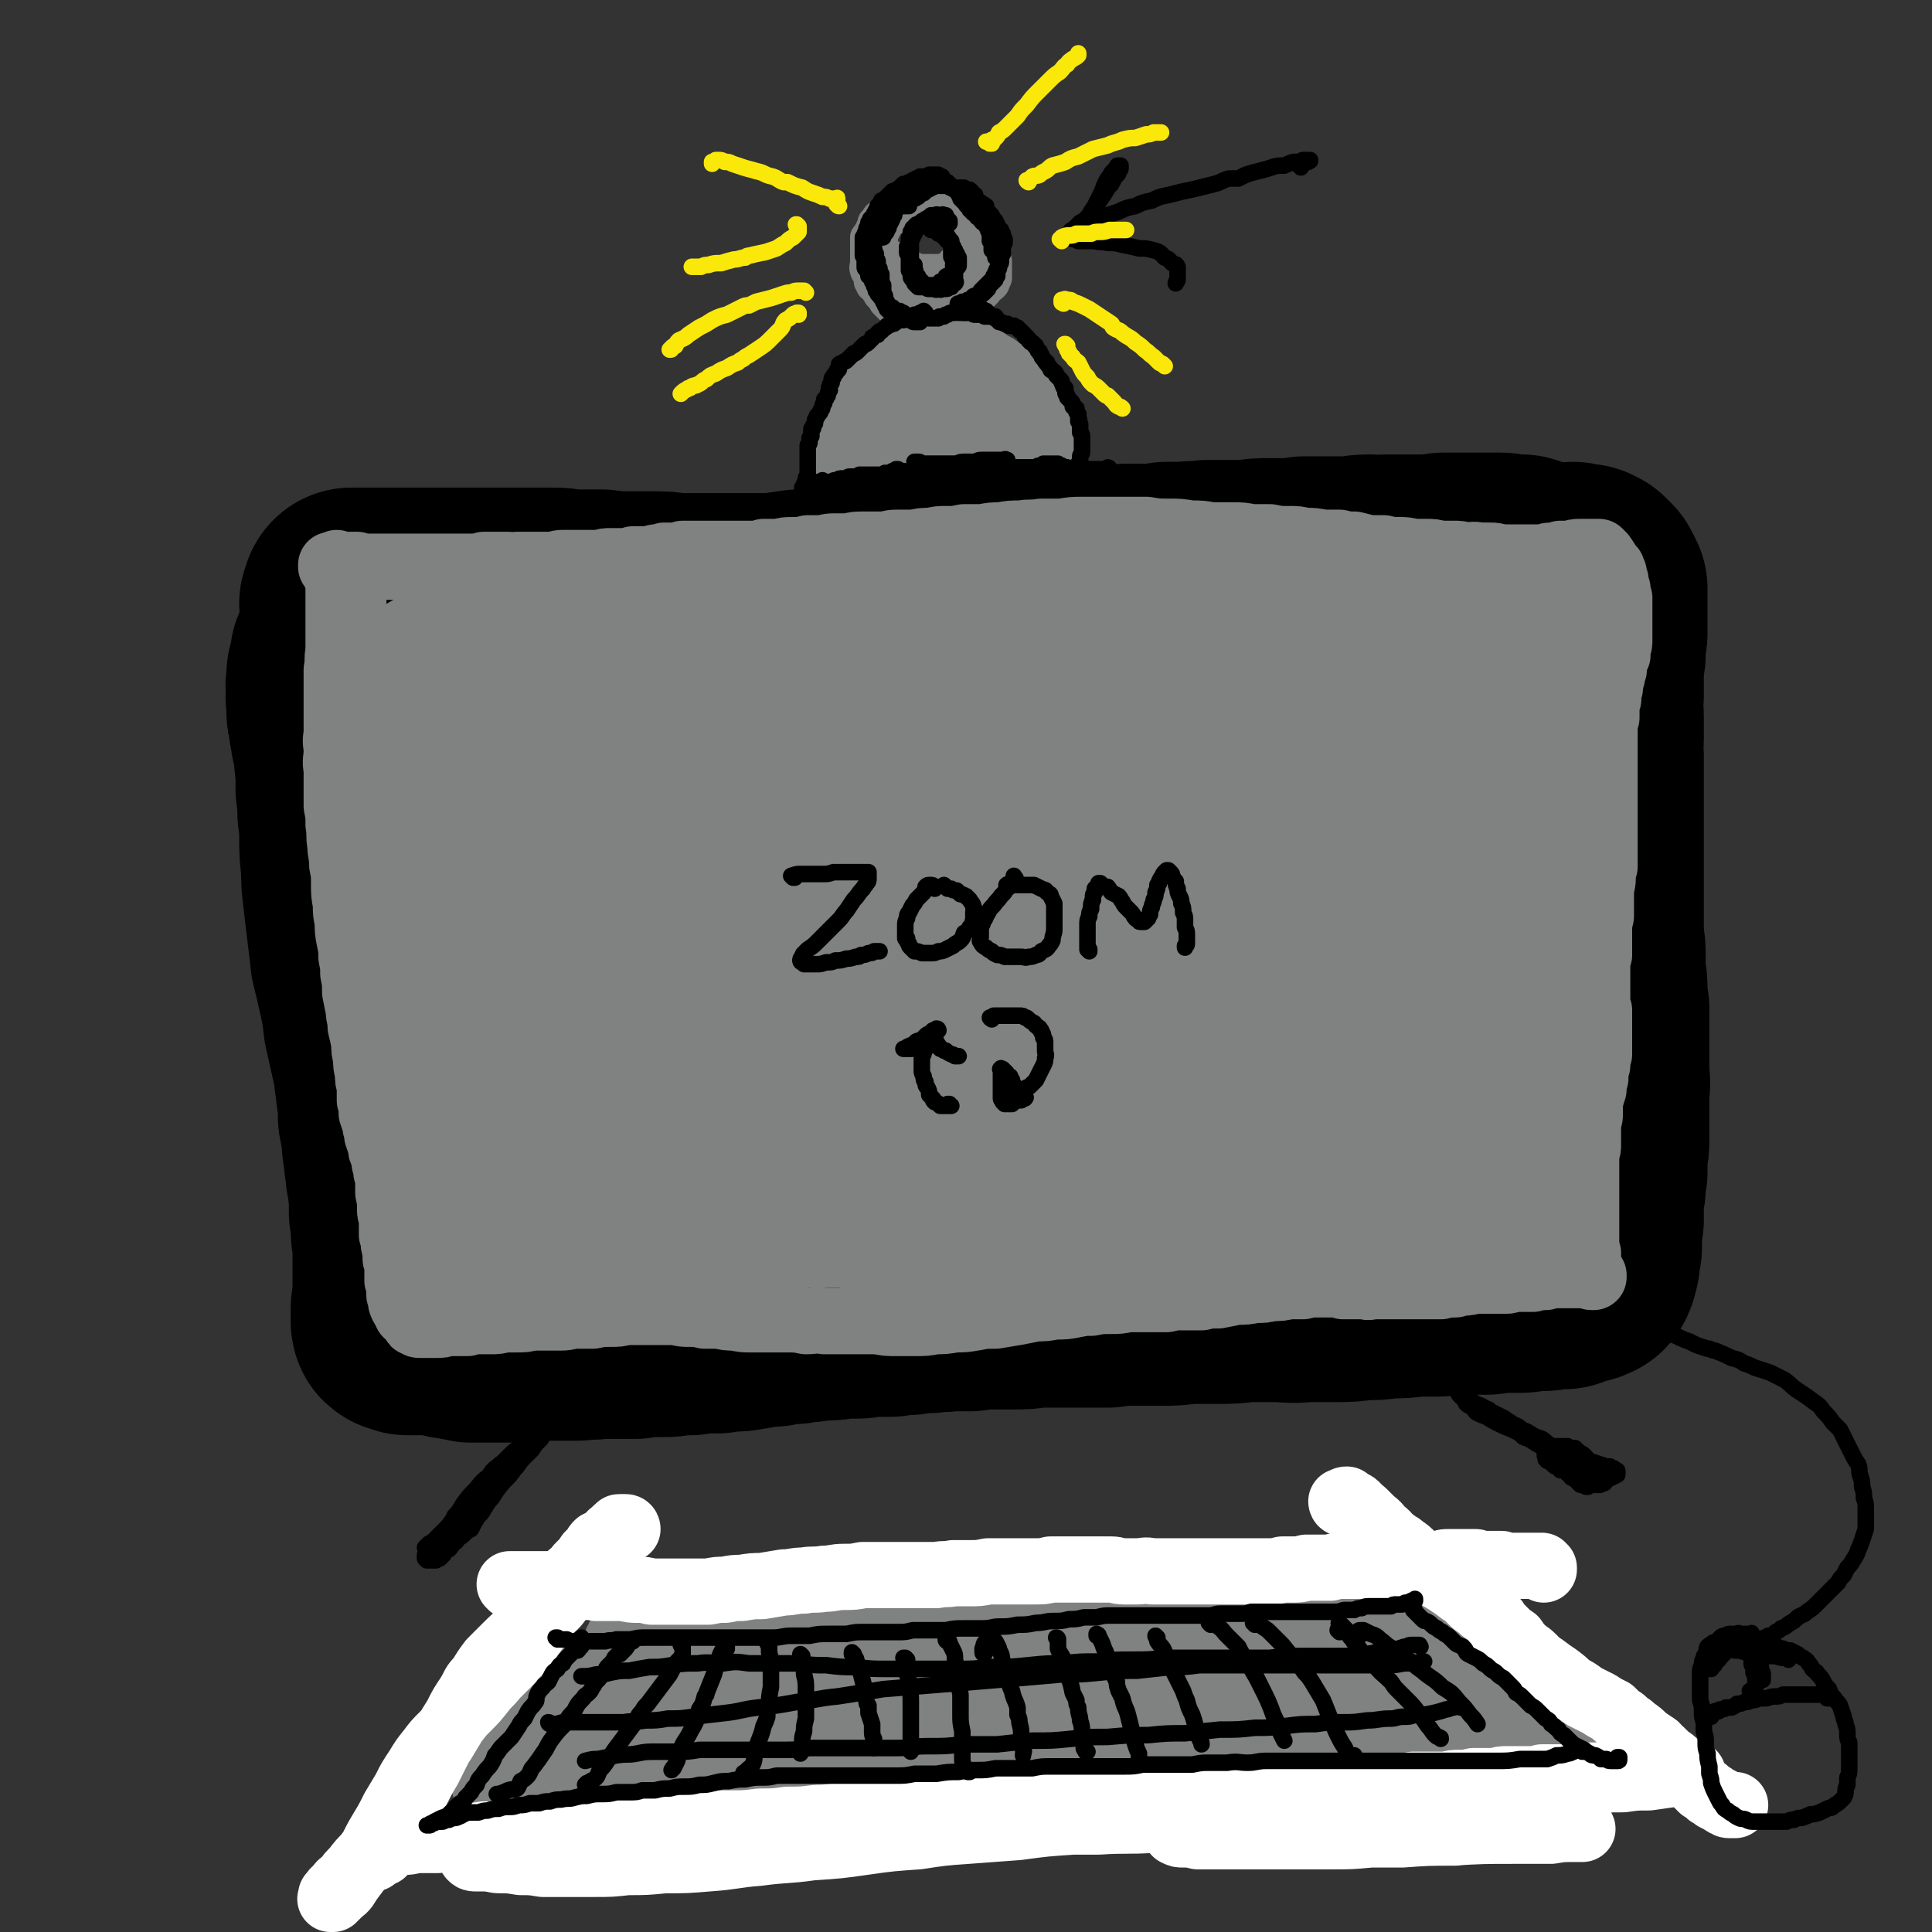 <svg viewBox='0 0 1050 1050' version='1.1' xmlns='http://www.w3.org/2000/svg' xmlns:xlink='http://www.w3.org/1999/xlink'><rect x="0" y="0" width="1050" height="1050" fill="#333333" stroke="none"/><g fill='none' stroke='rgb(0,0,0)' stroke-width='120' stroke-linecap='round' stroke-linejoin='round'><path d='M194,346c0,0 -1,-1 -1,-1 0,0 0,1 1,1 0,0 0,0 0,0 -1,0 -1,0 -1,0 0,0 0,0 0,1 0,1 0,1 0,2 0,1 0,1 0,3 0,3 0,3 0,5 0,4 0,4 0,7 0,3 0,3 0,6 1,3 1,3 1,5 0,4 0,4 1,8 0,7 0,7 1,13 0,7 0,7 1,13 0,8 0,8 1,16 0,8 0,8 1,17 0,7 0,7 1,14 1,12 1,12 2,24 1,11 1,11 1,21 1,11 1,11 2,21 1,10 1,10 1,21 1,9 1,9 1,19 1,7 1,7 1,13 1,10 1,10 2,19 1,6 1,6 1,13 1,5 1,5 2,11 0,4 0,4 1,9 0,3 0,3 1,7 0,4 0,4 1,8 0,2 0,2 1,4 0,2 0,2 0,4 1,1 1,1 1,2 0,1 0,1 0,1 0,0 0,0 0,0 0,0 0,0 0,0 0,-1 0,-1 0,-2 0,-3 1,-3 0,-6 0,-4 0,-4 -1,-9 -1,-6 -1,-6 -1,-13 -2,-7 -1,-7 -2,-15 -2,-9 -2,-9 -4,-17 -2,-9 -1,-9 -3,-17 -2,-9 -2,-9 -4,-18 -1,-9 -1,-9 -3,-18 -2,-9 -2,-9 -4,-17 -1,-9 -1,-9 -2,-17 -1,-8 -1,-8 -2,-17 -1,-8 -1,-8 -1,-16 -1,-8 -1,-8 -1,-15 0,-7 0,-7 -1,-14 0,-6 0,-6 -1,-13 0,-5 0,-5 0,-10 -1,-4 0,-4 -1,-8 0,-4 0,-4 -1,-8 -1,-3 -1,-3 -1,-6 -1,-3 -1,-3 -1,-6 -1,-3 -1,-3 -1,-6 0,-2 0,-2 0,-5 -1,-2 0,-2 0,-4 0,-3 -1,-3 0,-5 0,-2 0,-2 0,-4 0,-2 1,-2 1,-4 0,-2 1,-2 1,-3 0,-2 0,-2 0,-3 '/><path d='M191,329c0,0 -1,-1 -1,-1 0,0 0,0 0,0 1,0 0,0 0,0 1,-1 1,-1 1,-2 0,0 0,0 0,-1 1,0 1,0 2,0 1,0 1,0 3,0 1,0 1,0 3,0 2,0 2,0 4,0 2,0 2,0 4,0 3,0 3,0 6,0 3,0 3,0 6,0 0,0 0,0 1,0 3,0 3,0 6,0 4,0 4,0 9,0 8,0 8,0 15,0 6,0 6,0 12,0 6,0 6,0 12,0 7,0 7,0 13,0 7,0 7,0 14,0 6,0 6,1 13,1 6,0 6,0 13,0 7,1 7,1 14,1 6,0 6,0 13,0 7,0 7,0 13,1 7,0 7,0 14,0 6,0 6,0 13,0 7,0 7,0 13,0 7,0 7,0 14,0 6,-1 6,-1 13,-2 7,0 7,0 13,-1 7,-1 7,-1 13,-1 6,-1 6,-1 12,-1 6,-1 6,-1 13,-1 6,-1 6,-1 12,-2 6,0 6,0 12,-1 6,0 6,0 11,-1 6,0 6,0 11,-1 6,0 6,0 12,-1 6,0 6,0 12,0 6,-1 6,-1 11,-1 6,0 6,0 12,-1 5,0 5,0 11,0 6,-1 6,-1 11,-1 6,0 6,0 12,-1 5,0 5,0 11,0 5,0 5,0 11,-1 5,0 5,0 10,0 6,-1 6,0 12,-1 5,0 5,0 11,0 6,0 6,0 11,0 6,-1 6,-1 11,-1 5,0 5,0 10,0 5,0 5,0 10,-1 4,0 4,0 9,0 4,0 4,0 9,0 4,0 4,0 9,0 4,-1 4,-1 9,-1 4,0 4,1 8,0 4,0 4,0 9,0 4,0 4,0 9,0 4,0 4,0 9,0 3,-1 3,-1 6,-1 4,0 4,0 7,0 3,0 3,0 6,0 3,0 3,0 6,0 3,0 3,0 6,0 2,0 2,0 4,0 1,0 1,0 1,0 2,0 2,1 4,1 2,0 2,0 4,0 1,0 1,0 3,0 1,1 1,1 3,1 '/><path d='M856,312c0,0 -1,-1 -1,-1 0,0 1,0 1,1 0,0 0,0 0,0 1,0 1,0 1,0 1,0 1,0 2,0 1,0 1,0 2,0 1,1 1,1 2,1 1,1 1,1 1,1 1,1 1,1 2,2 0,1 0,1 1,2 0,1 0,1 1,2 0,1 0,1 0,3 0,1 0,1 0,3 0,3 0,3 0,5 0,4 0,4 0,7 0,3 0,3 0,6 0,1 0,1 -1,2 0,5 0,5 0,10 -1,5 -1,5 -1,11 0,5 0,5 0,11 -1,6 0,6 0,12 0,5 0,5 0,11 0,5 -1,5 0,10 0,6 0,6 0,11 0,6 0,6 0,11 0,6 0,6 0,12 0,6 0,6 0,12 0,5 0,5 0,10 0,6 0,6 0,11 0,6 0,6 0,11 0,5 0,5 0,11 0,5 0,5 0,10 1,5 1,5 1,10 0,5 0,5 0,9 1,5 1,5 1,10 0,5 0,5 1,9 0,5 0,5 0,10 0,5 0,5 0,9 0,5 0,5 0,9 0,5 0,5 0,9 1,5 0,5 0,9 0,4 0,4 0,8 0,4 0,4 0,8 0,4 0,4 0,8 0,5 0,5 -1,9 0,5 0,5 0,10 -1,5 -1,5 -1,9 -1,5 -1,5 -1,9 0,4 0,4 0,8 -1,4 -1,4 -1,8 0,3 0,3 0,6 0,2 0,2 -1,4 0,2 0,2 0,4 0,1 -1,1 -1,3 0,0 0,0 0,1 -1,1 0,1 -1,2 0,0 -1,0 -1,0 -1,1 -1,1 -2,1 -1,0 -1,0 -2,0 0,0 0,0 -1,0 -1,0 -1,0 -1,0 0,0 0,0 -1,0 0,1 0,1 0,1 0,0 0,0 -1,0 0,1 0,0 -1,1 0,0 0,0 -1,0 0,0 0,0 -1,1 -2,0 -2,0 -3,0 -2,0 -2,0 -4,0 -3,1 -3,1 -5,1 -3,0 -3,0 -6,0 -4,1 -4,1 -8,1 -8,0 -8,0 -16,1 -7,0 -7,0 -14,0 -6,0 -6,0 -12,1 -7,0 -7,0 -13,0 -7,1 -7,1 -14,1 -8,1 -8,1 -15,1 -7,1 -7,1 -15,1 -8,0 -8,0 -16,0 -8,1 -8,0 -16,0 -8,0 -8,0 -16,0 -8,1 -8,1 -16,1 -8,0 -8,0 -16,0 -7,1 -7,1 -14,1 -8,0 -8,0 -15,0 -7,0 -7,0 -14,1 -6,0 -6,0 -13,0 -6,0 -6,0 -13,0 -6,0 -6,0 -13,0 -6,1 -6,1 -13,1 -6,0 -6,0 -12,0 -5,0 -5,0 -11,1 -6,0 -6,0 -11,0 -6,1 -6,0 -11,1 -6,0 -6,0 -11,1 -5,0 -5,0 -10,1 -5,0 -5,0 -10,0 -4,0 -4,1 -9,1 -4,0 -4,0 -9,0 -4,1 -4,1 -8,1 -5,0 -5,0 -9,1 -4,0 -4,0 -8,1 -5,0 -5,0 -9,1 -4,1 -4,0 -9,1 -4,0 -3,1 -7,1 -4,1 -4,1 -8,1 -4,0 -4,0 -8,1 -3,0 -3,0 -7,0 -4,0 -4,0 -8,1 -4,0 -4,0 -8,0 -3,1 -3,1 -7,1 -4,0 -4,0 -8,0 -3,0 -3,0 -7,1 -4,0 -4,0 -7,0 -4,0 -4,0 -7,0 -3,0 -3,0 -7,0 -3,1 -3,0 -6,0 -3,1 -3,1 -6,1 -2,0 -2,0 -4,0 -4,0 -4,0 -8,0 -3,0 -3,0 -6,0 -3,0 -3,0 -6,0 -3,0 -3,1 -6,1 -3,0 -3,0 -6,0 -3,0 -3,0 -6,0 -3,0 -3,0 -5,0 -3,0 -3,0 -5,0 -2,0 -2,0 -4,0 -2,-1 -2,-1 -4,-1 -2,0 -2,0 -4,-1 -1,0 -1,0 -3,0 -1,-1 -1,-1 -3,-1 -2,0 -2,0 -3,-1 -2,0 -2,0 -3,0 -1,0 -1,0 -3,0 -1,0 -1,0 -3,0 -1,0 -1,0 -3,0 -1,0 -1,0 -3,0 -1,0 -1,0 -2,0 -1,0 -1,0 -2,-1 -1,0 -1,0 -1,0 -1,0 -1,0 -1,-1 0,0 0,0 0,-1 0,-1 0,-1 0,-1 0,-1 0,-1 0,-2 0,-2 0,-2 0,-3 0,-1 0,-1 1,-3 0,-1 0,-1 0,-3 0,-2 0,-2 0,-4 0,-3 0,-3 0,-6 0,-3 0,-3 0,-6 0,-3 0,-3 0,-6 0,-4 0,-4 0,-8 -1,-4 -1,-4 -1,-8 0,-4 0,-4 -1,-8 0,-4 0,-4 0,-8 0,-5 0,-5 -1,-10 0,-4 0,-4 0,-9 -1,-5 -1,-5 -1,-10 -1,-5 -1,-5 -1,-9 -1,-6 -1,-6 -1,-11 0,-5 0,-5 0,-11 0,-6 0,-6 0,-11 0,-6 0,-6 0,-11 0,-5 0,-5 0,-10 0,-4 0,-4 -1,-9 0,-4 0,-4 -1,-8 0,-4 0,-4 -1,-9 0,-4 0,-4 -1,-8 0,-4 0,-4 -1,-8 0,-4 0,-4 -1,-8 0,-4 0,-4 -1,-8 0,-4 0,-4 0,-8 0,-4 0,-4 0,-8 0,-4 0,-4 0,-8 0,-4 0,-4 0,-8 0,-4 0,-4 0,-8 0,-3 0,-3 0,-7 0,-4 0,-4 0,-7 0,-4 0,-4 0,-7 0,-4 0,-4 0,-7 0,-3 0,-3 0,-7 0,-3 0,-3 0,-6 0,-3 0,-3 0,-6 0,-3 0,-3 1,-6 0,-3 0,-3 0,-6 0,-2 1,-2 1,-5 0,-2 0,-2 0,-4 0,-2 0,-2 0,-4 0,-2 0,-2 0,-4 0,-1 0,-1 1,-2 0,-1 0,-1 1,-1 0,-1 0,-1 1,-2 2,0 2,0 3,0 3,-1 3,-1 5,-1 3,-1 3,-1 6,-1 4,0 4,0 7,0 8,-1 8,-1 15,-2 7,0 7,0 14,0 7,0 7,0 15,0 9,0 9,0 18,0 9,0 9,0 18,0 11,1 11,1 21,2 11,0 11,0 21,1 11,1 11,1 22,2 11,1 11,1 22,2 11,1 11,1 22,1 11,1 11,1 22,1 11,0 11,0 22,1 10,0 10,0 21,0 10,1 10,0 20,0 10,0 10,0 20,0 10,0 10,0 20,0 9,0 9,0 18,0 9,1 9,1 19,1 8,0 8,0 17,0 7,0 7,0 15,0 8,1 8,1 16,1 7,0 7,0 14,0 6,0 6,0 12,0 6,-1 6,-1 12,-1 6,0 6,0 12,-1 5,-1 5,-1 11,-2 6,0 6,0 11,0 6,-1 6,-1 11,-2 5,0 5,0 10,0 6,0 6,-1 11,-1 5,0 5,0 10,0 5,0 5,0 9,0 6,0 6,0 11,0 5,0 5,0 9,0 4,0 4,0 7,1 3,0 3,0 6,1 1,0 1,1 2,1 1,1 1,1 2,1 0,1 0,1 0,2 1,1 1,1 0,1 0,1 0,1 -1,2 -1,1 -1,1 -2,2 -2,1 -2,2 -4,3 -3,2 -3,1 -7,3 -7,2 -7,2 -14,3 -10,3 -10,3 -20,4 -13,3 -13,3 -25,5 -13,2 -13,2 -27,4 -15,2 -15,2 -31,3 -17,2 -17,2 -33,3 -18,1 -18,1 -35,2 -18,0 -18,0 -36,0 -18,0 -18,0 -36,0 -18,0 -18,0 -35,0 -17,0 -17,0 -35,0 -16,0 -16,0 -33,1 -16,0 -16,0 -32,2 -15,1 -15,1 -31,3 -14,1 -14,1 -28,3 -13,2 -13,2 -25,5 -12,2 -12,2 -23,5 -9,2 -9,2 -19,4 -6,2 -6,2 -12,4 -4,1 -4,1 -7,2 -2,2 -3,2 -5,4 -1,1 -2,1 -2,2 -1,1 -1,2 -1,3 1,3 1,3 3,4 4,4 5,4 9,8 6,4 6,4 11,7 6,4 6,4 12,7 7,3 7,3 14,5 9,2 9,2 19,2 12,1 12,1 24,1 15,-1 15,-1 30,-2 18,-2 18,-2 36,-5 20,-2 20,-2 40,-5 21,-2 21,-2 42,-4 21,-3 21,-3 42,-4 20,-2 20,-2 41,-3 19,-2 19,-1 39,-3 19,-1 19,-1 38,-2 18,-1 18,-1 36,-1 16,-1 16,-1 33,-2 14,-1 14,0 29,-1 12,0 12,0 24,0 10,0 10,0 20,1 7,1 7,1 14,2 6,1 6,1 11,3 3,1 3,1 6,3 2,1 2,1 3,2 1,1 2,2 2,3 0,2 0,2 -1,4 -2,2 -3,2 -6,3 -5,3 -5,4 -10,6 -7,3 -7,3 -14,5 -10,3 -10,3 -21,5 -11,3 -11,3 -22,5 -13,2 -13,2 -26,4 -16,2 -16,2 -31,3 -18,2 -18,1 -36,3 -21,1 -21,1 -42,3 -22,2 -22,2 -45,4 -23,2 -23,3 -46,5 -22,2 -22,1 -45,3 -21,3 -21,3 -42,6 -21,3 -21,3 -41,6 -20,3 -20,3 -39,6 -17,3 -17,3 -35,6 -15,3 -15,3 -30,6 -13,3 -13,3 -25,6 -7,2 -7,2 -14,4 -6,2 -5,2 -11,5 -4,2 -4,2 -8,4 -1,2 -2,2 -2,4 0,2 1,2 2,3 4,3 4,3 8,4 11,4 11,4 23,5 13,2 13,2 26,3 15,0 15,0 30,0 19,0 19,1 37,-1 20,-1 20,-2 41,-4 22,-3 22,-3 45,-5 24,-3 24,-3 48,-6 25,-3 25,-3 49,-6 26,-4 26,-4 52,-7 24,-3 24,-4 49,-6 22,-2 22,-2 45,-4 21,-1 21,-1 41,-1 17,-1 17,0 34,-1 14,0 14,0 29,-1 13,0 13,0 25,0 10,0 10,0 19,0 5,0 5,-1 10,0 5,0 5,0 10,1 4,0 4,0 8,1 2,1 2,1 3,3 1,1 2,2 1,3 -1,2 -2,2 -4,3 -6,3 -6,3 -12,5 -16,5 -16,5 -32,8 -17,3 -18,3 -35,5 -18,2 -18,2 -37,4 -20,1 -20,1 -40,2 -22,2 -22,2 -44,4 -24,2 -24,2 -47,4 -24,3 -24,3 -48,6 -22,2 -22,2 -43,5 -21,3 -21,3 -42,6 -21,3 -21,3 -42,6 -20,4 -20,3 -39,7 -17,3 -17,3 -34,7 -15,3 -15,3 -29,6 -12,3 -12,3 -23,6 -8,2 -8,1 -17,4 -5,1 -5,1 -10,3 -3,1 -3,1 -5,3 -1,0 -1,1 0,1 2,1 2,1 4,1 5,0 5,1 9,1 9,0 9,0 18,0 11,-2 11,-2 23,-4 15,-3 15,-3 30,-6 18,-3 18,-3 36,-6 20,-4 20,-4 40,-7 22,-4 22,-4 44,-7 23,-3 23,-3 46,-6 23,-3 23,-3 47,-6 23,-2 23,-2 46,-3 20,-2 20,-2 40,-2 18,-1 18,-1 35,-1 14,0 14,-1 28,0 10,0 10,0 21,1 7,0 7,0 14,1 5,1 5,1 10,1 3,1 3,1 7,2 1,0 1,0 2,1 1,0 1,0 1,0 0,1 -1,1 -2,1 -3,0 -3,0 -6,0 -8,0 -8,0 -16,0 -12,0 -12,-1 -24,-1 -15,-1 -15,-1 -31,-1 -19,-1 -19,-1 -37,-1 -21,-1 -21,-1 -42,-1 -22,0 -22,0 -45,0 -22,1 -22,1 -44,2 -22,1 -22,1 -44,3 -20,1 -20,1 -40,3 -18,2 -18,2 -35,5 -16,2 -16,2 -32,6 -14,2 -14,3 -28,6 -12,3 -12,3 -24,6 -9,3 -9,3 -19,6 -6,2 -6,2 -13,5 -4,2 -5,2 -9,4 -2,2 -3,2 -5,3 0,1 0,1 0,2 0,1 1,1 2,1 3,1 3,1 6,2 7,1 7,1 14,1 9,1 9,1 19,0 13,0 13,0 25,-1 16,-1 16,-1 31,-3 18,-1 18,-2 35,-3 18,-2 18,-2 37,-3 18,-1 18,-1 36,-2 17,-1 17,-1 35,-2 15,-1 15,-1 31,-3 14,-1 14,-1 28,-2 11,-1 11,-1 23,-2 9,0 9,-1 18,-1 6,-1 6,-1 13,-2 4,0 4,0 9,0 2,-1 2,-1 3,-1 1,0 1,0 2,0 0,0 0,0 0,0 0,0 0,0 -1,0 -1,0 -1,0 -2,0 -3,0 -3,0 -6,0 -5,1 -5,1 -10,1 -7,0 -7,0 -15,1 -9,0 -9,0 -18,1 -10,1 -10,1 -21,3 -10,1 -10,1 -21,2 -11,1 -11,1 -22,3 -11,2 -11,2 -23,4 -11,2 -11,2 -21,3 -10,2 -10,2 -20,4 -9,2 -9,2 -18,3 -8,2 -8,2 -15,3 -7,2 -7,2 -14,3 -6,2 -6,2 -12,3 -5,2 -5,2 -10,3 -4,1 -4,0 -9,1 -4,1 -4,2 -8,3 -3,1 -3,1 -7,2 -2,0 -2,0 -5,0 -3,1 -3,1 -6,1 -2,1 -2,1 -4,1 -3,0 -3,0 -5,0 -3,0 -3,0 -5,0 -2,1 -2,1 -4,1 -2,0 -2,0 -4,0 -3,0 -3,0 -5,0 -2,0 -2,0 -5,1 -2,0 -2,0 -5,1 '/></g>
<g fill='none' stroke='rgb(128,130,130)' stroke-width='36' stroke-linecap='round' stroke-linejoin='round'><path d='M181,308c-1,0 -1,-1 -1,-1 0,0 0,1 0,1 0,0 0,0 0,-1 0,0 0,0 0,0 0,0 0,0 1,0 0,0 0,0 1,0 0,0 0,0 0,0 1,0 1,0 1,0 0,0 0,0 0,0 0,0 0,0 0,0 0,0 0,0 0,-1 -1,0 0,1 0,1 0,1 0,1 0,1 0,0 0,0 0,1 0,1 0,1 0,2 0,2 0,2 0,3 1,2 1,2 1,4 0,3 0,3 0,5 0,3 0,3 0,6 0,4 0,4 0,7 0,1 0,1 0,2 0,4 0,4 0,7 0,5 0,5 0,9 -1,5 0,5 -1,10 0,4 0,4 0,9 0,4 0,4 0,8 0,5 0,5 0,9 0,5 0,5 0,9 -1,5 0,5 0,9 0,5 -1,5 0,10 0,5 0,5 0,9 0,6 0,6 0,11 1,5 1,5 1,10 1,6 0,6 1,11 0,5 1,5 1,11 1,5 1,5 1,10 0,6 0,6 1,11 0,5 0,5 1,10 0,5 0,5 1,10 1,5 1,5 1,9 1,5 1,5 1,9 1,5 1,5 1,10 1,5 1,5 2,10 0,4 1,4 1,9 1,4 1,4 2,9 0,4 0,4 1,8 0,4 0,4 1,8 0,4 0,4 1,7 0,4 0,4 0,8 1,3 1,3 1,7 1,3 1,3 2,6 0,3 1,3 1,6 1,3 1,3 2,5 0,3 0,3 1,5 1,3 1,3 1,5 1,3 1,3 1,5 1,3 1,3 1,5 0,2 0,2 0,5 0,2 0,2 1,4 0,3 0,3 0,6 0,2 0,2 1,5 0,2 0,2 0,5 0,2 0,2 0,4 1,2 1,2 1,4 0,2 0,2 1,4 0,2 0,2 0,4 0,2 0,2 1,3 0,2 0,2 0,4 0,1 0,1 0,3 0,1 0,1 0,3 1,1 1,1 1,2 0,1 0,1 0,2 0,2 0,2 0,3 0,1 0,1 1,1 0,1 0,1 0,2 0,1 0,1 0,2 0,0 0,0 1,1 0,0 -1,0 0,1 0,0 0,0 0,0 0,0 0,0 0,0 0,0 0,0 0,0 0,0 0,0 0,0 1,1 0,0 0,0 0,0 0,0 0,0 0,0 0,0 0,0 1,1 0,0 0,0 0,0 0,0 1,0 0,0 0,0 0,0 0,1 -1,0 -1,0 0,0 1,0 1,0 0,0 0,0 0,1 0,0 0,0 0,0 0,0 0,0 0,0 0,0 0,0 0,0 0,1 0,1 0,1 0,0 0,0 0,0 0,0 0,0 0,0 0,0 0,0 0,0 0,0 0,0 1,1 0,0 0,0 0,0 0,0 0,0 0,0 0,1 0,1 0,1 1,0 1,0 1,0 1,1 1,1 1,1 0,1 1,1 1,1 0,1 0,1 0,1 1,1 1,1 1,1 0,1 0,1 1,1 0,0 0,0 1,0 0,1 0,1 1,1 1,0 1,0 2,0 1,0 1,0 2,0 2,0 2,0 5,0 3,0 3,0 6,-1 3,0 3,0 6,0 3,0 3,0 5,0 3,-1 3,-1 6,-1 3,0 3,0 7,0 3,0 3,0 7,-1 3,0 3,0 7,0 4,0 4,0 8,-1 4,0 4,0 8,0 4,0 4,0 8,0 4,0 4,-1 9,-1 4,0 4,0 8,0 5,-1 5,-1 10,-1 4,0 4,0 8,-1 5,0 5,0 10,0 4,0 4,0 8,0 5,0 5,0 9,0 4,1 4,1 8,1 4,0 4,0 8,1 4,0 4,0 8,0 4,1 4,1 8,1 5,1 5,1 9,1 5,0 5,0 9,0 5,0 5,0 10,0 6,0 6,0 11,1 5,0 5,-1 10,0 5,0 5,0 10,0 5,0 5,0 10,0 4,0 4,0 9,0 5,1 5,1 10,1 5,0 5,0 10,0 6,0 6,0 11,-1 5,0 5,0 11,-1 5,0 5,0 11,-1 5,-1 5,-1 11,-1 6,-1 6,-1 12,-2 5,-1 5,-1 10,-2 5,0 5,0 10,-1 6,0 6,0 11,-1 5,-1 5,-1 9,-1 5,-1 5,-1 11,-1 4,0 4,0 9,-1 5,0 5,0 11,0 5,0 5,0 10,0 4,-1 4,-1 9,-1 5,0 5,0 10,0 4,-1 4,-1 9,-1 5,-1 5,-1 10,-2 5,0 5,0 10,-1 5,0 5,0 9,-1 5,0 5,0 9,-1 4,0 4,0 8,0 4,-1 4,-1 8,-1 4,0 4,0 7,0 4,0 4,0 7,1 3,0 3,0 6,0 3,0 3,0 6,0 2,1 2,0 5,0 3,0 3,0 5,0 3,0 3,0 6,0 3,0 3,0 6,0 2,0 2,0 5,0 3,0 3,0 5,0 3,0 3,0 5,0 2,0 2,0 4,0 2,-1 2,0 4,-1 2,0 2,0 4,0 2,-1 2,-1 4,-1 3,0 3,0 5,-1 3,0 3,0 6,0 2,0 2,0 5,0 2,0 2,0 4,0 1,0 1,0 3,0 2,0 2,0 4,-1 2,0 2,0 4,0 2,0 2,0 4,0 1,0 1,0 3,0 2,-1 2,-1 3,-1 2,0 2,0 4,0 2,-1 2,-1 3,-1 2,0 2,0 4,0 2,0 2,0 3,0 2,0 2,0 4,0 1,0 1,0 2,0 2,0 2,0 3,0 1,0 1,0 2,0 2,0 2,0 3,0 0,0 0,1 1,1 0,0 0,0 1,0 0,0 0,0 0,0 0,0 0,0 0,0 0,0 0,0 0,0 0,-1 0,-1 0,-1 -1,0 -1,0 -1,0 0,0 0,-1 0,-1 0,0 0,0 0,0 0,-1 0,-1 -1,-1 0,-1 0,-1 0,-1 0,-1 0,-1 0,-1 -1,-1 -1,-1 -1,-2 0,-1 0,-1 0,-2 0,-2 0,-2 0,-4 -1,-2 -1,-2 -1,-4 0,-3 0,-3 0,-5 0,-3 0,-3 0,-6 0,-2 0,-2 0,-5 0,-3 0,-3 0,-6 0,-3 0,-3 0,-5 0,-3 0,-3 0,-6 0,-3 0,-3 0,-5 0,-3 0,-3 0,-6 0,-3 0,-3 0,-6 1,-3 1,-3 1,-5 0,-3 0,-3 0,-6 0,-3 0,-3 0,-6 1,-3 1,-3 1,-5 0,-3 0,-3 0,-6 1,-4 1,-4 2,-7 0,-3 0,-3 1,-6 0,-4 0,-4 1,-7 0,-3 0,-3 1,-6 0,-3 0,-3 0,-6 0,-3 0,-3 0,-6 0,-3 0,-3 0,-6 0,-3 0,-3 0,-6 -1,-2 -1,-2 -1,-5 0,-3 0,-3 0,-6 0,-3 0,-3 0,-6 0,-3 0,-3 0,-7 0,-3 0,-3 1,-6 0,-3 0,-3 0,-7 0,-3 0,-3 0,-6 0,-4 0,-4 1,-8 0,-3 0,-3 0,-7 0,-3 0,-3 0,-7 0,-3 1,-3 1,-7 0,-3 0,-3 1,-6 0,-3 0,-3 0,-6 0,-3 0,-3 0,-7 0,-3 0,-3 0,-6 0,-3 0,-3 0,-7 0,-3 0,-3 0,-7 0,-3 0,-3 0,-7 0,-3 0,-3 0,-7 0,-3 0,-3 0,-6 0,-3 0,-3 0,-6 0,-3 0,-3 0,-6 0,-3 0,-3 0,-5 0,-3 0,-3 0,-6 0,-2 0,-2 1,-5 0,-2 0,-2 0,-5 0,-2 0,-2 1,-5 0,-2 0,-2 0,-4 1,-2 1,-2 1,-4 0,-2 0,-2 1,-4 0,-2 0,-2 1,-4 0,-2 0,-2 0,-4 1,-2 1,-2 2,-4 0,-2 0,-2 0,-4 1,-2 1,-2 1,-4 0,-2 0,-2 0,-4 0,-2 0,-2 0,-4 0,-2 0,-2 0,-4 0,-1 0,-1 0,-2 0,-2 0,-2 0,-3 0,-1 0,-1 0,-2 0,-1 0,-1 0,-2 0,-1 0,-1 0,-2 -1,-1 -1,-1 -1,-2 0,0 0,0 0,-1 0,-1 0,-1 0,-2 -1,-1 -1,-1 -1,-2 0,-1 0,-1 0,-2 0,-1 0,-1 -1,-2 0,-1 0,-1 0,-1 0,-1 0,-1 0,-1 0,-1 0,-1 -1,-1 0,0 0,0 0,-1 0,0 0,0 0,0 0,0 0,0 0,-1 -1,0 -1,0 -1,0 0,-1 0,-1 -1,-1 0,0 0,0 0,-1 -1,0 -1,0 -1,0 0,-1 0,-1 0,-2 -1,0 0,0 -1,-1 0,-1 0,-1 -1,-1 0,-1 0,-1 0,-1 -1,-1 -1,-1 -1,-1 -1,0 -1,0 -1,-1 -1,0 -1,0 -2,0 -1,0 -1,0 -1,0 -2,0 -2,0 -3,0 -2,0 -2,0 -4,0 -3,0 -3,0 -5,1 -3,0 -3,0 -6,0 -2,1 -2,1 -5,1 -3,0 -3,1 -6,1 -3,0 -3,0 -6,0 -3,0 -3,0 -6,0 -4,0 -4,0 -7,0 -4,0 -4,-1 -8,-1 -3,0 -3,0 -6,0 -4,-1 -4,0 -7,0 -4,-1 -4,-1 -7,-1 -4,0 -4,0 -8,0 -3,-1 -3,-1 -7,-1 -3,0 -3,0 -7,0 -4,-1 -4,-1 -8,-1 -4,0 -4,0 -8,-1 -4,0 -4,0 -8,0 -4,-1 -4,-1 -8,-2 -4,0 -4,0 -8,-1 -5,0 -5,0 -9,0 -5,-1 -5,-1 -10,-1 -4,-1 -4,-1 -9,-1 -5,0 -5,0 -10,-1 -5,0 -5,0 -10,0 -5,-1 -5,-1 -10,-1 -6,0 -6,0 -12,0 -5,-1 -5,-1 -11,-1 -6,-1 -6,-1 -12,-1 -6,0 -6,0 -12,-1 -6,0 -6,0 -12,0 -6,0 -6,0 -12,0 -5,0 -5,0 -11,0 -5,0 -5,0 -11,1 -6,0 -6,0 -11,0 -6,1 -6,0 -11,1 -6,0 -6,0 -11,1 -5,0 -5,0 -10,1 -5,0 -5,0 -10,0 -5,1 -5,1 -9,1 -5,0 -5,0 -9,1 -5,0 -5,0 -9,1 -5,0 -5,0 -10,0 -4,0 -4,1 -8,1 -5,0 -5,0 -9,0 -5,0 -5,0 -9,1 -4,0 -4,0 -8,0 -4,0 -4,1 -7,1 -4,0 -4,0 -7,0 -4,1 -4,1 -8,1 -4,0 -4,0 -8,1 -4,0 -4,0 -8,0 -3,1 -3,1 -7,1 -3,0 -3,0 -7,0 -3,0 -3,0 -6,0 -3,0 -3,0 -6,0 -3,0 -3,0 -6,0 -3,0 -3,0 -6,0 -3,0 -3,0 -6,0 -2,1 -2,1 -5,1 -2,0 -2,0 -5,0 -3,1 -3,1 -5,1 -3,1 -3,1 -6,1 -3,0 -3,0 -6,0 -3,1 -3,1 -6,1 -3,0 -3,0 -6,0 -3,0 -3,0 -6,1 -2,0 -2,0 -5,0 -2,0 -2,0 -5,0 -2,0 -2,0 -5,0 -2,0 -2,0 -5,0 -2,0 -2,0 -5,1 -2,0 -2,0 -5,0 -2,0 -2,0 -5,0 -3,0 -3,0 -5,0 -3,0 -3,0 -5,0 -3,1 -3,0 -5,0 -3,0 -3,0 -5,0 -2,0 -2,0 -4,0 -2,0 -2,0 -4,0 -2,1 -2,1 -4,1 -2,0 -2,0 -3,0 -2,0 -2,0 -4,0 -2,0 -2,0 -4,0 -1,0 -1,0 -2,0 -1,0 -1,0 -3,0 -2,0 -2,0 -3,0 -2,0 -2,0 -3,0 -2,0 -2,0 -3,0 -2,0 -2,0 -4,0 -2,0 -2,0 -4,0 -2,0 -2,0 -4,0 -2,0 -2,0 -3,0 -2,0 -2,0 -4,0 -1,0 -1,0 -3,0 -2,0 -2,0 -4,0 -1,0 -1,0 -2,0 -1,0 -1,0 -2,0 -1,0 -1,0 -2,0 -1,0 -1,0 -2,0 -1,0 -1,0 -1,0 -1,0 -1,0 -2,0 0,0 0,0 -1,0 -1,0 -1,0 -1,0 -1,0 -1,-1 -1,-1 -1,0 -1,0 -1,0 -1,0 -1,0 -1,0 0,0 0,0 -1,0 0,0 0,0 0,0 0,0 0,0 0,0 0,0 0,0 0,0 0,0 0,0 0,0 0,0 0,0 0,0 0,0 -1,0 -1,0 0,0 0,0 1,0 0,0 0,0 0,0 -1,0 -1,0 -1,0 0,0 0,0 0,0 0,0 0,0 0,0 0,0 0,0 0,0 0,1 0,1 0,1 0,0 0,0 0,0 0,0 0,1 0,1 0,0 0,0 0,0 0,0 0,0 0,0 0,1 0,1 0,1 0,1 0,1 0,1 0,1 0,1 0,1 0,0 0,0 0,1 0,0 1,0 1,1 0,1 0,1 0,1 0,1 0,1 0,2 1,1 1,1 1,2 0,1 0,1 0,2 0,0 0,0 0,1 0,2 0,2 0,4 0,0 0,0 0,1 '/></g>
<g fill='none' stroke='rgb(128,130,130)' stroke-width='120' stroke-linecap='round' stroke-linejoin='round'><path d='M311,531c0,0 -1,-1 -1,-1 0,0 1,1 1,1 0,-3 -1,-4 -1,-7 0,-3 -1,-3 -1,-7 0,-3 0,-3 0,-5 0,-2 0,-2 -1,-5 0,-2 0,-2 0,-5 0,-1 0,-1 0,-3 0,-2 0,-2 0,-3 0,-4 0,-4 0,-8 -1,-4 -1,-4 -1,-8 0,-3 0,-3 -1,-7 0,-3 0,-3 -1,-6 0,-2 0,-2 -1,-4 -1,-1 -1,-1 -1,-1 -1,-1 -1,0 -1,0 -1,2 -1,2 -1,5 -1,4 -1,4 -2,9 -1,8 -1,8 -1,15 -1,9 -1,9 -1,18 0,9 0,9 0,18 0,9 0,9 -1,17 0,8 1,8 0,16 0,6 0,6 0,12 0,5 0,5 -1,9 0,3 0,3 0,7 -1,1 -1,1 -2,3 0,1 0,1 -1,1 -1,1 -1,1 -2,0 -1,0 -2,1 -2,0 -2,-2 -2,-2 -3,-4 -2,-2 -2,-2 -4,-5 -2,-3 -2,-3 -3,-7 -2,-4 -2,-5 -4,-9 -2,-6 -2,-6 -3,-11 -2,-7 -2,-7 -3,-13 -1,-8 -1,-8 -2,-15 -2,-8 -2,-8 -3,-15 -1,-8 -1,-8 -2,-16 0,-7 0,-7 -1,-14 -1,-6 -1,-6 -1,-12 -1,-5 -1,-5 -2,-9 0,-3 0,-3 -1,-6 0,-2 0,-2 -1,-4 0,-1 0,-1 0,-2 0,0 0,0 0,0 0,0 0,0 0,0 -1,1 -1,1 -1,1 0,2 0,2 0,3 -1,4 -1,4 -1,7 -1,4 -1,4 -1,8 -1,4 -1,4 -1,9 0,5 0,5 -1,10 0,5 0,5 0,10 0,4 0,4 -1,9 0,2 0,2 0,5 -1,1 0,1 -1,2 0,1 0,1 -1,1 0,0 0,0 0,0 0,-1 0,-1 0,-2 -1,-2 -1,-2 -1,-4 0,-3 0,-3 0,-6 -1,-3 -1,-3 -1,-6 0,-4 0,-4 0,-7 0,-4 0,-4 0,-8 0,-4 0,-4 0,-8 0,-4 0,-4 0,-8 0,-5 0,-5 0,-9 0,-5 0,-5 0,-10 0,-5 0,-5 0,-10 0,-4 0,-4 0,-8 1,-4 1,-4 1,-7 1,-3 0,-3 1,-7 0,-2 0,-2 0,-5 0,-2 0,-2 0,-5 0,-2 0,-2 0,-4 0,-2 0,-2 0,-3 0,-2 0,-2 0,-3 0,-2 0,-2 0,-3 0,-1 0,-1 0,-2 0,-1 0,-1 -1,-2 0,-1 0,-1 0,-2 0,0 0,0 -1,0 0,-1 0,-1 0,-1 -1,-1 -1,-1 -1,-1 0,-1 0,-1 -1,-1 0,0 0,0 0,0 0,-1 0,-1 -1,-1 0,0 0,0 0,-1 0,0 0,0 0,0 0,0 0,0 0,-1 0,0 0,0 0,0 0,0 0,0 0,-1 0,0 0,0 0,0 0,0 0,0 0,0 1,0 1,0 1,0 1,-1 1,-1 2,-1 1,0 1,0 2,0 2,0 2,0 3,0 2,0 2,0 4,0 2,0 2,0 4,0 3,0 3,0 5,0 3,0 3,0 6,0 3,0 3,0 6,0 3,-1 3,-1 7,-1 3,0 3,0 7,-1 4,0 4,0 8,0 4,0 4,0 7,-1 4,0 4,0 8,0 4,0 4,0 8,0 5,0 5,0 9,0 4,0 4,0 8,0 4,0 4,0 8,0 4,0 4,0 7,0 4,0 4,0 8,0 4,0 4,0 7,0 4,0 4,0 9,0 4,0 4,0 8,0 5,-1 5,-1 9,-1 4,0 4,0 8,0 4,-1 4,-1 8,-1 3,-1 3,-1 7,-2 3,-1 3,-1 6,-1 3,-1 3,-1 6,-1 3,-1 3,-1 7,-2 3,0 3,0 7,-1 3,0 3,0 6,0 4,-1 4,-1 8,-1 5,0 5,0 9,0 5,0 5,0 10,0 6,0 6,0 11,0 6,0 6,0 12,0 5,0 5,0 11,0 6,0 6,0 11,1 5,0 5,0 11,0 4,0 4,0 9,0 4,0 4,0 8,0 3,0 3,0 6,0 2,0 2,0 4,0 2,0 2,0 5,0 0,0 0,0 1,0 2,0 2,0 3,0 1,0 1,0 3,0 0,0 0,-1 1,-1 1,0 1,0 2,0 2,0 2,0 4,0 3,-1 3,-1 6,-1 2,0 2,-1 5,-1 4,-1 4,-1 7,-1 4,-1 4,-1 8,-1 4,-1 4,-1 7,-1 4,0 4,-1 8,-1 5,0 5,0 9,-1 4,0 4,0 9,0 4,-1 4,-1 8,-1 5,0 5,0 9,0 4,0 4,0 8,0 4,0 4,0 9,-1 4,0 4,0 8,0 5,0 5,0 10,0 3,0 3,0 6,0 4,0 4,0 9,0 3,0 3,0 7,0 3,0 3,0 6,0 4,1 4,1 8,1 2,0 2,0 4,0 2,0 2,0 3,0 3,0 3,0 6,0 1,0 1,0 3,0 3,0 3,0 5,0 1,0 1,0 2,0 2,0 2,0 4,0 2,0 2,0 4,0 3,0 3,0 5,1 1,0 1,0 2,0 2,1 2,1 4,1 1,0 1,1 3,1 1,0 1,0 2,0 1,0 1,0 3,0 2,0 2,0 3,0 1,0 1,0 2,1 1,0 1,0 2,0 1,0 1,0 1,0 1,0 1,0 2,0 0,0 0,0 1,0 0,0 0,0 1,0 1,0 1,0 1,0 1,0 1,0 3,0 0,0 0,0 1,0 2,0 2,0 3,0 1,0 1,0 3,0 1,0 1,0 2,0 2,0 2,0 5,0 0,0 0,0 1,0 1,-1 1,-1 3,-1 1,0 1,0 2,0 1,-1 1,-1 1,-1 1,0 1,0 2,0 1,-1 1,-1 2,-1 0,0 0,0 1,0 1,-1 1,-1 2,-1 0,0 0,0 0,0 1,0 1,0 1,0 1,0 1,0 1,0 0,0 0,0 0,0 0,0 0,0 1,0 0,0 0,0 0,0 0,0 0,0 0,0 0,1 0,0 0,0 -1,0 0,0 0,0 0,0 0,0 0,0 0,0 0,0 0,0 0,0 0,0 0,-1 0,0 0,0 1,0 0,0 0,0 0,0 0,0 1,0 1,0 0,-1 0,-1 1,-1 0,0 0,0 0,0 0,0 0,0 1,0 0,0 0,0 0,0 1,0 1,0 1,0 0,0 0,0 0,0 0,0 0,0 0,0 1,0 0,0 0,0 0,1 1,1 0,1 0,1 0,1 0,2 0,1 0,1 -1,2 0,2 0,2 -1,4 -1,1 -1,1 -1,2 -1,3 0,3 -1,6 0,3 0,3 -1,5 0,2 0,2 0,4 -1,2 -1,2 -1,4 0,2 0,2 0,5 -1,3 -1,3 -2,6 0,2 0,2 0,5 0,2 0,2 0,4 0,4 0,4 0,7 0,4 0,4 0,7 0,2 -1,2 0,5 0,4 0,4 1,9 0,3 0,3 0,6 1,4 1,4 1,9 0,4 0,4 0,7 0,4 0,4 1,7 0,3 0,3 0,6 0,3 0,3 0,5 1,3 1,3 1,6 0,4 0,4 0,8 0,4 0,4 0,7 0,4 0,4 0,8 0,3 0,3 -1,6 0,3 0,3 0,7 -1,4 -1,4 -1,8 0,3 0,3 -1,6 0,3 0,3 0,6 -1,2 -1,2 -1,5 0,2 0,2 0,5 -1,3 -1,3 -1,6 0,3 0,3 0,5 -1,3 -1,3 -1,5 -1,2 -1,2 -1,4 -1,3 -1,3 -1,6 -1,2 0,2 -1,4 0,2 0,2 -1,4 0,2 0,2 0,5 -1,2 -1,2 -1,5 0,1 0,1 -1,2 0,2 0,2 0,4 0,1 0,1 0,3 0,1 0,1 0,3 0,1 0,1 0,3 0,2 0,2 0,3 0,1 0,1 0,1 0,2 0,2 0,3 0,1 0,1 0,2 0,2 0,2 0,3 0,1 0,1 0,2 0,1 0,1 0,1 0,1 0,1 0,2 0,1 0,1 0,2 0,0 0,0 0,1 0,1 0,1 0,1 0,1 0,1 0,2 0,0 0,0 0,0 0,1 0,1 0,2 0,0 0,0 0,1 0,0 -1,0 -1,1 0,1 0,1 0,2 0,0 0,0 0,1 0,0 0,0 0,1 0,1 0,1 0,1 0,1 0,1 0,1 0,1 0,1 -1,1 0,0 0,0 0,1 0,0 0,0 0,0 0,0 0,0 0,0 0,0 0,0 0,0 0,0 0,0 0,0 0,0 0,0 0,0 -1,0 -1,0 -1,0 0,0 0,0 0,0 -1,0 -1,0 -1,0 0,0 0,0 -1,-1 -1,0 -1,0 -2,0 -1,-1 -1,-1 -2,-1 -2,0 -2,0 -3,0 -1,0 -1,0 -3,-1 -1,0 -1,0 -2,0 -3,0 -3,0 -6,0 -2,0 -2,-1 -4,-1 -3,0 -3,0 -6,0 -3,-1 -3,-1 -6,-1 -5,0 -5,0 -9,0 -4,0 -4,0 -9,0 -5,-1 -5,-1 -9,-1 -4,0 -4,0 -8,0 -5,0 -5,0 -10,0 -6,0 -6,0 -13,0 -5,0 -5,1 -11,1 -5,0 -5,0 -11,0 -5,0 -5,0 -11,1 -5,0 -5,0 -11,1 -6,0 -6,0 -11,0 -6,0 -6,1 -12,1 -5,0 -5,0 -11,1 -6,0 -6,0 -12,1 -5,0 -5,0 -11,0 -3,1 -3,0 -7,0 -6,1 -6,1 -12,1 -4,1 -4,1 -8,1 -4,1 -4,1 -8,1 -4,0 -4,0 -8,0 -3,1 -3,0 -6,1 -2,0 -2,0 -4,0 -3,0 -3,0 -6,0 -3,0 -3,1 -5,1 -3,0 -3,0 -5,0 -2,0 -2,0 -5,0 -2,0 -2,0 -5,0 -2,0 -2,0 -5,0 -3,0 -3,0 -5,0 -3,0 -3,0 -6,0 -3,0 -3,0 -6,0 -3,0 -3,0 -5,0 -3,-1 -3,-1 -6,-1 -3,0 -3,0 -6,0 -3,-1 -3,-1 -6,-1 -3,0 -3,0 -7,0 -3,-1 -3,-1 -7,-1 -3,0 -3,0 -7,0 -3,-1 -3,-1 -6,-1 -4,0 -4,0 -7,0 -3,0 -3,0 -7,0 -3,0 -3,0 -6,0 -4,0 -4,0 -7,0 -3,0 -3,0 -6,0 -4,1 -4,1 -7,1 -3,0 -3,0 -7,0 -3,0 -3,0 -5,0 -3,0 -3,0 -6,1 -3,0 -3,0 -6,0 -3,0 -3,0 -6,1 -2,0 -2,-1 -5,0 -2,0 -2,0 -5,0 -3,0 -3,0 -5,0 -3,1 -3,1 -5,1 -3,0 -3,0 -5,1 -3,0 -3,0 -6,1 -3,0 -3,1 -6,1 -2,0 -2,0 -5,1 -3,0 -3,0 -6,1 -2,0 -2,0 -5,0 -2,1 -2,1 -5,1 -2,0 -2,1 -4,1 -3,0 -3,0 -5,0 -2,1 -2,1 -4,1 -2,0 -2,0 -5,1 -2,0 -2,0 -3,0 -2,0 -2,0 -4,1 -1,0 -1,0 -3,0 -1,1 -1,1 -3,1 -1,0 -1,0 -2,1 -1,0 -1,0 -3,1 -1,0 -1,0 -2,0 -1,0 -1,0 -2,0 -1,1 -1,0 -2,0 -1,0 -1,0 -2,0 0,0 0,0 -1,0 0,0 0,0 -1,0 -1,0 -1,0 -2,0 -1,0 -1,1 -2,0 -1,0 -1,0 -2,0 -1,0 -1,0 -2,0 -1,0 -1,0 -2,0 -1,-1 -1,0 -2,-1 -1,0 -1,0 -2,0 0,0 0,0 -1,0 0,0 0,0 -1,0 0,0 0,0 -1,0 0,0 0,0 -1,0 0,0 0,0 -1,0 -1,0 -1,0 -2,0 0,0 0,0 -1,0 -1,0 -1,0 -2,0 -1,0 -1,0 -1,-1 -1,0 -1,0 -1,0 -1,0 -1,0 -1,0 0,-1 0,-1 -1,-1 0,0 0,0 0,-1 0,0 0,0 0,-1 0,-1 0,-1 0,-2 0,-2 0,-2 0,-3 0,-2 0,-2 0,-4 1,-3 1,-3 1,-5 0,-3 0,-3 0,-6 0,-3 0,-3 0,-6 0,-4 0,-4 0,-7 -1,-4 -1,-4 -1,-8 0,-5 -1,-5 -1,-9 0,-6 0,-6 -1,-11 0,-5 0,-5 0,-11 -1,-5 -1,-5 -1,-10 0,-5 0,-5 0,-10 0,-5 0,-5 0,-10 -1,-4 -1,-4 -1,-8 0,-4 0,-4 0,-7 0,-3 0,-3 0,-6 -1,-2 -1,-2 0,-5 0,-2 0,-2 0,-4 1,-2 1,-2 1,-4 1,-2 1,-2 2,-3 1,-2 1,-2 2,-3 2,-2 2,-2 4,-3 2,-2 3,-2 5,-3 3,-2 3,-2 6,-4 4,-1 4,-1 7,-2 5,-2 5,-1 10,-3 5,-1 5,-2 11,-3 6,-2 6,-2 13,-4 8,-2 8,-2 16,-4 9,-2 9,-3 18,-5 9,-2 10,-2 19,-4 11,-2 11,-2 22,-4 11,-2 11,-2 22,-4 11,-2 11,-2 23,-4 11,-2 11,-2 23,-3 11,-2 11,-1 22,-2 12,-2 12,-2 23,-3 12,-1 12,-1 24,-1 12,-1 12,-1 25,-2 14,-1 14,-1 28,-2 16,0 16,0 32,-1 17,-1 17,-1 34,-1 14,-1 14,-1 27,-1 21,-1 21,-1 42,-1 14,1 14,1 28,2 11,1 11,2 22,4 7,1 7,1 14,4 5,2 5,2 8,5 2,1 2,1 2,3 1,1 1,1 0,2 0,1 0,1 -1,1 -2,1 -2,1 -4,2 -6,1 -6,2 -11,3 -9,2 -9,2 -18,4 -10,1 -10,2 -20,3 -13,2 -13,1 -26,2 -14,1 -14,1 -29,2 -15,0 -15,0 -31,0 -17,0 -17,0 -34,-1 -16,0 -16,0 -33,-2 -16,-1 -16,-1 -33,-3 -15,-1 -15,-1 -30,-3 -13,-1 -13,-1 -26,-2 -12,-1 -12,-1 -23,-2 -9,-1 -9,-1 -18,-2 -7,-1 -7,-1 -14,-2 -6,-1 -6,-1 -11,-2 -4,-1 -4,-1 -7,-3 -2,0 -2,-1 -2,-2 -1,-1 -1,-1 -1,-2 1,-2 1,-2 3,-3 3,-2 4,-1 7,-3 7,-2 7,-2 14,-3 10,-2 10,-2 19,-2 12,-1 12,-1 24,-1 14,-1 14,-1 29,0 17,0 17,0 34,2 20,2 20,2 39,5 20,3 20,3 40,7 19,4 19,4 37,9 16,5 16,5 32,11 12,6 12,6 24,13 9,5 9,5 18,12 6,5 6,6 11,12 3,4 4,4 6,9 1,4 1,4 1,7 -1,3 -1,3 -2,5 -2,2 -2,2 -5,3 -5,2 -5,2 -10,4 -8,2 -8,2 -16,4 -12,1 -12,1 -24,2 -14,1 -14,0 -28,1 -16,0 -16,0 -33,0 -19,0 -19,0 -37,0 -20,1 -20,1 -41,1 -19,1 -19,0 -39,1 -18,1 -18,1 -37,2 -16,1 -16,1 -33,2 -15,2 -15,2 -30,3 -12,1 -12,1 -24,2 -8,1 -8,1 -17,2 -5,0 -5,1 -10,1 -1,0 -2,0 -1,0 1,0 2,0 4,0 6,-1 6,-1 13,-2 12,-2 12,-2 24,-4 16,-2 16,-2 32,-4 18,-2 18,-2 37,-4 20,-2 20,-2 40,-3 20,-1 20,-2 41,-2 20,-1 20,-1 39,-1 18,0 18,0 36,0 16,0 16,0 31,1 13,1 13,1 25,2 10,1 10,1 19,2 6,1 6,1 12,2 3,0 3,0 5,1 0,0 0,0 0,0 -2,1 -2,1 -5,0 -4,0 -4,0 -9,0 -9,-1 -9,-1 -17,-1 -12,-1 -12,-1 -24,-2 -15,0 -15,-1 -30,-1 -16,-1 -16,-1 -33,-1 -18,-1 -18,-1 -36,-1 -18,0 -18,0 -37,-1 -18,0 -18,0 -36,0 -17,0 -17,0 -34,1 -15,0 -15,0 -30,1 -13,0 -13,0 -25,1 -10,0 -10,0 -21,1 -7,1 -7,0 -15,1 -5,1 -5,1 -10,2 -3,1 -3,1 -5,2 -1,0 -1,1 -1,1 0,1 0,1 0,2 0,2 1,2 1,3 '/></g>
<g fill='none' stroke='rgb(128,130,130)' stroke-width='36' stroke-linecap='round' stroke-linejoin='round'><path d='M455,250c0,0 -1,0 -1,-1 0,0 0,1 0,1 0,0 0,0 0,0 1,0 0,0 0,-1 0,0 0,1 0,1 0,0 0,0 0,0 1,0 0,0 0,-1 0,0 0,1 0,1 0,0 0,0 0,0 1,0 0,0 0,-1 0,0 0,1 0,1 0,0 0,0 0,0 1,0 0,-1 0,-1 0,0 0,1 0,1 0,0 0,0 0,0 1,1 0,0 0,0 0,0 0,0 0,0 0,0 0,0 0,0 1,1 0,0 0,0 0,0 0,0 0,0 0,0 0,0 0,0 1,1 0,0 0,0 0,0 0,0 0,0 0,0 0,0 0,0 0,0 0,0 0,0 0,0 0,0 0,0 0,0 0,0 0,0 0,-1 0,-1 0,-1 0,-1 0,-1 0,-1 0,0 0,0 0,-1 0,-1 0,-1 0,-1 0,-1 1,-1 1,-2 1,-1 1,-1 1,-2 1,-1 1,-1 2,-3 0,-1 0,-1 1,-2 1,-2 1,-2 1,-3 1,-1 1,-1 2,-3 1,-1 1,-1 1,-2 1,-2 1,-2 2,-4 0,0 0,0 0,0 1,-1 1,-1 1,-2 1,-2 1,-2 2,-3 1,-1 1,-1 1,-3 1,-1 1,-1 2,-3 1,-1 1,-1 1,-3 1,-1 1,-1 2,-3 1,-1 1,-1 2,-2 1,-1 1,-1 2,-2 1,-1 1,-1 2,-2 1,-1 1,-1 2,-2 0,0 0,0 1,-1 1,-1 1,-1 2,-2 2,-1 2,0 4,-1 1,-1 1,-1 2,-1 2,-1 2,-1 3,-2 2,0 2,0 3,-1 2,0 2,-1 3,-1 1,-1 1,-1 3,-1 1,0 1,0 3,-1 1,0 1,0 3,0 1,0 1,0 3,0 1,0 1,0 2,0 2,0 2,0 3,0 2,0 2,0 3,0 2,0 2,0 4,1 2,0 2,0 3,1 2,0 2,0 3,1 1,1 1,1 2,1 1,1 1,1 2,2 2,1 2,1 3,2 2,1 2,1 3,2 1,0 1,0 2,1 2,1 2,1 3,2 1,0 0,0 1,1 1,1 1,1 2,2 1,1 1,1 2,1 1,1 1,1 1,2 1,1 1,1 1,2 1,1 1,1 2,2 0,0 0,0 0,1 1,1 1,1 1,2 1,0 1,0 2,1 0,1 0,1 1,1 0,1 0,1 1,1 0,1 1,1 1,1 1,1 0,1 1,1 0,1 0,1 1,1 0,1 0,1 1,2 0,0 0,0 1,0 0,1 0,1 1,1 0,1 -1,1 0,2 0,0 0,0 0,1 1,0 1,0 1,1 0,1 0,1 1,1 0,1 0,1 0,1 0,1 -1,1 0,2 0,0 0,0 1,0 0,1 0,1 1,1 0,1 0,1 0,1 0,0 0,0 1,1 0,0 0,0 0,0 0,0 0,0 0,0 0,0 0,0 0,0 0,1 0,1 0,1 0,0 0,0 0,0 0,0 0,0 0,1 0,0 0,0 0,0 0,0 0,0 0,1 0,0 0,0 0,0 0,0 0,0 0,0 0,0 0,0 0,0 1,1 0,0 0,0 0,0 0,0 0,1 1,0 1,0 1,0 0,0 0,0 0,0 0,0 0,0 0,0 0,0 0,0 0,1 0,0 0,0 0,1 1,0 1,0 1,0 0,1 0,1 0,1 0,0 0,0 0,1 0,0 0,0 1,0 0,0 0,0 0,0 0,0 0,0 0,0 0,0 0,0 0,0 0,0 0,0 -1,-1 0,0 0,1 0,1 0,0 0,-1 0,-1 0,0 0,0 -1,0 0,0 0,0 0,0 1,0 0,0 0,-1 0,0 0,1 0,1 0,0 0,0 0,0 1,0 0,0 0,-1 0,0 0,1 0,1 0,0 0,0 0,0 0,0 0,0 0,0 -1,0 -1,-1 -1,-1 0,0 0,0 -1,0 0,0 0,0 0,0 -1,-1 -1,-1 -1,-1 -1,0 -1,0 -1,0 -1,0 -1,0 -2,0 -1,-1 -1,-1 -1,-1 -2,0 -2,0 -3,0 -1,0 -1,0 -2,0 -2,0 -2,0 -4,0 -2,0 -2,0 -3,0 -2,0 -2,0 -4,0 -2,0 -2,0 -5,1 -2,0 -2,0 -4,0 -3,1 -3,1 -6,1 -3,0 -3,0 -6,1 -2,0 -2,0 -4,0 -2,1 -2,1 -5,1 -2,1 -2,0 -4,1 -2,0 -2,0 -4,0 -3,1 -3,0 -5,1 -2,0 -2,0 -4,0 -2,0 -2,0 -4,0 -2,0 -2,0 -4,1 -2,0 -2,0 -4,0 -2,0 -2,0 -4,1 -1,0 -1,0 -3,1 -2,0 -2,0 -3,0 -2,0 -2,0 -4,0 -2,0 -2,0 -4,1 -1,0 -1,0 -3,0 -1,0 -1,0 -2,0 -2,0 -2,0 -4,0 0,0 0,0 -1,0 -1,0 -1,0 -1,0 -1,0 -1,0 -1,0 -1,0 -1,0 -1,0 -1,0 -1,0 -1,0 0,0 0,0 -1,0 0,0 0,0 0,0 0,0 0,0 0,0 0,0 0,0 0,0 0,0 0,0 0,0 0,0 1,0 1,0 0,0 0,0 1,0 1,-1 1,-1 1,-1 1,-1 1,-1 1,-2 1,0 1,0 2,-1 1,-1 1,-1 2,-2 1,-1 1,-1 2,-2 1,-1 1,-1 2,-2 1,-1 1,-1 3,-2 1,-1 1,-1 2,-2 1,-2 2,-2 3,-3 1,-1 1,-1 2,-3 2,-1 2,-1 4,-2 1,-2 1,-2 3,-3 1,-1 1,-2 2,-3 1,-1 2,-1 3,-2 2,-1 2,-1 3,-2 2,-1 2,-1 4,-2 1,0 1,-1 3,-1 2,-1 2,-1 4,-1 3,0 3,-1 5,-1 3,0 3,0 5,-1 2,0 2,0 5,0 2,-1 2,-1 4,-1 2,0 2,0 4,0 2,1 2,1 4,1 2,1 2,0 3,1 2,1 2,1 4,2 1,1 1,1 2,3 0,1 0,1 1,2 0,1 0,1 0,2 0,1 0,1 0,1 0,1 -1,1 -1,2 -1,0 -1,1 -2,1 -1,1 -1,0 -3,1 -1,0 -1,0 -3,0 -2,0 -2,0 -4,0 -2,0 -2,0 -4,0 -3,-1 -3,-1 -5,-2 -2,-1 -2,-1 -5,-1 -1,-1 -1,-1 -3,-2 -3,-1 -3,-1 -5,-2 -2,0 -2,0 -4,-2 -1,0 -1,0 -2,-1 -1,-1 -1,-1 -2,-2 0,-1 0,-1 0,-2 0,0 0,0 0,0 0,-1 -1,-1 0,-1 0,-1 0,-1 1,-1 2,0 2,0 3,0 1,0 1,0 2,0 2,0 2,-1 3,0 1,0 1,0 1,1 0,0 0,0 0,0 '/></g>
<g fill='none' stroke='rgb(128,130,130)' stroke-width='18' stroke-linecap='round' stroke-linejoin='round'><path d='M502,170c0,0 -1,0 -1,-1 0,0 0,1 0,1 0,0 0,0 0,-1 0,0 0,0 -1,0 0,0 0,0 0,0 '/><path d='M500,166c0,0 0,-1 -1,-1 0,0 1,0 1,0 0,0 0,0 0,0 0,0 0,0 0,0 -1,0 -1,0 -1,0 0,0 0,0 -1,1 0,0 0,0 -1,0 0,1 0,1 -1,1 -1,1 -1,1 -2,1 0,1 0,1 -1,1 -1,0 -1,0 -1,0 -1,0 -1,0 -2,0 -1,0 -1,0 -2,0 -1,0 -1,0 -1,0 -1,0 -1,-1 -2,-1 -1,-1 -1,-1 -2,-2 -1,-1 -1,-1 -2,-2 0,-1 0,-1 -1,-2 -1,-1 -1,-1 -2,-2 0,-1 -1,-1 -1,-2 -1,-2 -1,-2 -2,-3 0,0 0,0 -1,0 0,-1 0,-1 -1,-2 0,-2 0,-2 -1,-4 0,-1 -1,-1 -1,-2 -1,-2 0,-2 0,-4 0,-2 0,-2 0,-3 0,-2 0,-2 0,-4 0,-2 0,-2 0,-4 0,-1 0,-1 0,-3 1,-1 1,-1 2,-3 1,-1 1,-1 1,-2 1,-2 1,-2 1,-3 1,-1 1,-1 2,-2 0,-1 0,-1 1,-1 0,-1 1,-1 1,-1 1,-1 1,-1 2,-1 2,0 2,0 3,-1 2,0 2,0 4,0 1,0 1,0 3,0 2,0 2,-1 4,-1 1,0 1,0 2,0 2,0 2,0 3,0 2,0 2,0 4,0 1,0 1,0 2,0 1,0 1,0 3,0 1,0 1,1 2,1 2,0 2,0 3,1 1,0 1,0 2,1 2,0 2,0 3,1 1,0 1,1 2,1 1,1 1,1 2,1 1,1 2,1 3,2 1,1 1,1 2,2 1,1 1,1 2,2 1,0 1,1 2,1 1,1 1,1 2,2 0,1 0,2 0,3 1,1 2,0 2,1 1,1 0,2 1,3 1,1 1,1 2,2 0,1 0,1 1,2 0,1 1,1 1,2 0,1 0,1 0,2 0,1 0,1 0,2 0,1 0,1 0,1 0,1 0,1 0,2 0,1 0,1 0,2 0,1 -1,1 -1,2 0,1 0,1 -1,2 -1,1 -1,0 -2,1 -1,2 -1,2 -2,3 -1,1 -1,1 -2,1 -1,1 -1,1 -2,2 -1,1 -1,1 -2,2 -1,0 -1,0 -2,1 -1,1 -1,1 -3,1 -1,1 -1,1 -2,1 -1,0 -1,0 -2,0 -2,1 -2,1 -3,1 -1,0 -1,0 -3,1 -1,0 -1,0 -2,0 -1,0 -1,0 -2,1 -1,0 -1,0 -3,0 -1,0 -1,0 -2,0 -1,0 -1,0 -2,0 -1,0 -1,0 -2,0 0,0 0,0 -1,0 -1,0 -1,0 -2,-1 -1,0 -1,0 -2,-1 -1,0 -1,0 -2,0 -1,-1 -1,-1 -2,-1 -1,-1 -1,-1 -1,-2 -1,0 -1,0 -2,-1 -1,-1 -1,-1 -1,-2 -1,-1 -1,-1 -2,-1 -1,-1 -1,-1 -2,-2 -1,-1 -1,-1 -2,-2 -1,-1 -1,-1 -2,-2 -1,-1 -1,-1 -1,-2 -1,-2 -1,-2 -1,-3 -1,-2 -1,-2 -1,-4 0,-1 0,-1 0,-2 0,-2 0,-2 0,-4 0,-1 0,-1 0,-3 1,-2 0,-2 1,-4 0,-1 0,-1 1,-2 0,-2 0,-2 0,-3 0,-1 0,-1 1,-2 1,-2 1,-2 1,-3 1,-1 1,-1 2,-2 1,-1 1,-1 2,-2 2,-1 2,-1 3,-1 2,-1 2,-1 3,-2 2,0 2,0 3,-1 1,0 2,0 3,0 1,0 1,-1 2,-1 2,0 2,0 3,0 1,0 1,0 3,0 2,0 2,0 3,0 2,0 2,0 3,0 1,0 1,0 3,0 2,0 2,-1 4,0 1,0 1,0 2,0 2,1 2,0 3,1 1,1 1,1 1,1 1,1 1,1 1,2 1,2 1,2 1,3 1,2 1,2 1,4 0,1 0,1 0,3 -1,2 -1,2 -1,3 -1,2 -1,2 -1,4 0,2 0,2 0,3 0,2 0,2 -1,3 0,2 0,2 0,3 -1,1 -1,1 -1,3 -1,1 -1,1 -2,2 0,1 0,1 -1,2 -1,2 -1,1 -2,2 -1,1 -1,1 -2,2 -1,1 -1,1 -2,1 -1,1 -1,1 -2,1 -1,0 -1,0 -2,1 -1,0 -1,0 -2,0 -1,1 -1,1 -2,1 -1,0 -1,1 -2,1 -2,0 -2,0 -3,0 -1,0 -1,0 -2,0 -1,-1 -1,0 -3,-1 -1,0 0,-1 -1,-1 -1,-1 -1,-1 -2,-2 -1,-1 -1,-1 -2,-2 -1,0 -1,0 -2,-1 -1,-2 -1,-2 -2,-3 -1,-1 -1,-1 -2,-2 0,-1 0,-1 -1,-2 0,-1 0,-1 -1,-2 -1,-1 -1,-1 -2,-2 0,-1 0,-1 -1,-2 0,-2 0,-2 -1,-3 0,-1 0,-1 -1,-2 -1,-1 0,-1 -1,-2 0,-1 0,-1 0,-2 -1,-1 -1,-1 -1,-2 0,-1 0,-1 0,-2 0,-1 0,-1 0,-2 0,-1 1,-1 1,-2 1,-1 1,0 1,-1 1,-1 1,-1 1,-2 1,-1 1,-1 2,-2 0,-1 0,-1 1,-1 0,-1 0,-1 1,-2 1,0 1,0 3,-1 1,0 1,0 3,-1 1,0 1,0 3,-1 2,0 2,0 3,-1 2,0 2,0 4,0 2,-1 2,-1 4,-1 1,0 1,0 3,-1 2,0 2,0 3,0 1,0 1,0 2,0 2,0 2,0 4,0 1,1 1,1 2,1 0,1 0,1 1,2 1,1 1,1 1,2 1,1 2,0 2,1 1,1 0,1 1,2 0,1 0,1 1,2 1,1 1,0 1,1 1,1 1,1 1,2 0,1 0,1 0,2 0,1 0,1 0,2 0,1 0,1 0,2 0,1 0,1 0,2 0,2 -1,2 -1,3 -1,1 -1,1 -1,2 -1,1 0,1 -1,3 0,1 0,1 -1,2 -1,1 -1,1 -1,2 -1,0 -1,1 -2,1 0,1 -1,1 -2,2 0,1 0,1 -1,2 -1,0 -1,0 -3,0 -1,0 -1,0 -1,0 -1,0 -1,0 -2,0 -1,1 -1,0 -2,0 -1,0 -1,0 -2,0 -1,0 -1,0 -1,0 -1,0 -1,1 -2,0 -1,0 -1,0 -2,0 -1,0 -1,0 -2,0 -1,-1 -1,-1 -1,-1 -1,0 -1,0 -2,-1 -1,0 -1,0 -1,0 -1,-1 -1,-1 -2,-1 -1,0 -1,0 -1,-1 -1,0 -1,0 -2,-1 0,0 0,0 -1,0 -1,-1 -1,-1 -1,-1 -1,0 -1,0 -1,-1 -1,0 -1,0 -2,0 '/></g>
<g fill='none' stroke='rgb(0,0,0)' stroke-width='9' stroke-linecap='round' stroke-linejoin='round'><path d='M503,170c0,0 -1,-1 -1,-1 0,0 0,1 0,1 0,0 0,0 0,0 0,0 0,0 -1,0 0,0 0,0 -1,0 0,0 0,0 0,1 -1,0 -1,0 -2,0 0,0 0,0 -1,0 0,1 0,1 0,1 -1,0 -1,0 -2,0 -1,1 -1,1 -1,1 -1,0 -1,0 -2,0 0,0 0,0 -1,1 -1,0 -1,0 -2,0 0,0 0,0 -1,0 -1,1 -1,1 -1,1 -1,1 -1,1 -2,1 -2,1 -2,1 -3,1 -1,1 0,1 -1,1 -1,1 -1,1 -2,2 0,0 0,0 -1,0 0,1 0,1 -1,1 0,0 0,0 0,1 -1,0 -1,0 -2,1 -1,0 -1,0 -1,1 -1,1 -1,1 -2,2 -1,1 -1,1 -2,1 -1,1 -1,1 -2,2 -1,1 -1,1 -2,2 -1,1 -1,1 -2,1 -1,1 -1,1 -2,2 -1,1 -1,1 -2,2 -1,1 -1,0 -2,1 -1,1 -1,0 -2,1 0,1 0,1 0,2 0,1 0,1 -1,1 0,1 0,1 -1,2 -1,1 -1,1 -1,2 -1,0 -1,1 -1,1 0,1 0,1 0,2 -1,1 -1,1 -1,2 -1,1 0,1 0,2 -1,1 -1,1 -1,2 0,1 0,1 -1,2 0,1 0,1 -1,1 0,1 0,1 0,2 -1,1 -1,1 -1,2 0,1 0,1 -1,2 0,1 0,1 -1,2 0,0 0,0 -1,1 0,1 0,1 -1,2 0,1 0,1 0,2 -1,1 -1,1 -1,2 0,1 0,1 -1,1 0,1 0,1 0,2 0,1 0,1 0,2 -1,1 -1,1 -1,1 0,1 0,1 0,2 0,1 0,1 -1,2 0,1 0,1 0,2 0,1 0,1 0,2 0,1 0,1 0,2 0,1 0,1 0,1 0,1 0,1 0,2 0,0 0,0 0,1 0,1 0,1 0,2 0,0 0,0 0,1 0,1 0,1 0,2 0,1 0,1 0,2 0,0 -1,0 -1,1 0,1 0,1 0,1 0,1 0,1 0,1 -1,1 -1,1 -1,1 0,0 0,0 0,1 0,0 0,0 0,0 0,0 0,0 0,0 0,1 0,1 0,1 0,0 0,0 -1,0 0,1 0,1 0,1 0,0 0,0 0,0 1,0 0,0 0,0 0,-1 0,0 1,0 1,0 1,0 2,0 1,-1 1,-1 1,-1 1,-1 1,-1 2,-2 1,0 1,0 2,-1 1,0 1,0 1,0 1,0 1,0 1,0 1,0 1,0 2,0 0,0 0,0 0,0 0,0 -1,-1 -1,-1 0,0 0,1 1,1 0,0 0,0 0,0 1,0 1,0 1,0 1,0 1,0 1,0 1,0 1,0 2,0 1,-1 1,-1 2,-1 0,0 0,0 1,0 1,-1 1,-1 3,-1 1,0 1,0 2,0 1,-1 1,-1 2,-1 2,0 2,0 3,0 1,0 1,0 2,-1 1,0 1,0 2,0 1,0 1,0 2,0 0,0 0,0 1,0 1,0 1,0 2,0 1,0 1,0 2,0 1,0 1,0 2,0 1,0 1,0 1,0 1,0 1,0 2,-1 1,0 1,0 3,0 1,0 1,-1 1,-1 2,0 2,0 3,0 1,0 1,0 1,0 1,0 1,0 1,0 1,0 1,0 1,0 1,0 1,1 1,1 1,0 1,0 1,0 1,0 1,0 2,0 0,1 0,1 0,1 1,0 1,0 1,0 1,0 1,0 1,0 1,0 1,0 2,1 1,0 1,0 1,0 1,0 1,0 2,0 1,0 1,0 2,0 0,1 0,0 1,0 1,1 1,1 2,1 1,0 1,0 2,0 1,0 1,0 2,0 0,0 0,0 1,0 1,0 1,0 2,0 2,1 2,0 3,1 0,0 0,0 1,0 1,0 1,0 2,0 1,0 1,0 3,0 2,0 2,0 3,0 1,0 1,0 3,0 1,0 1,0 3,-1 2,0 2,0 4,-1 1,0 1,0 2,0 1,0 1,0 2,-1 1,0 1,0 2,0 1,-1 1,0 2,-1 1,0 1,0 2,0 1,0 1,0 3,-1 0,0 0,0 1,0 1,0 1,0 2,0 0,0 0,0 1,0 2,0 1,0 3,-1 1,0 1,0 2,0 1,0 1,0 2,-1 1,0 1,0 3,0 1,-1 1,-1 3,-1 0,0 0,0 1,-1 1,0 1,0 2,0 1,0 1,0 1,0 1,0 1,0 2,0 0,0 0,0 1,0 0,0 0,0 1,0 0,0 0,0 1,0 0,0 0,0 0,0 0,0 0,0 0,0 0,1 1,1 1,1 0,0 0,0 1,0 0,0 0,1 1,1 0,0 0,0 1,0 0,0 0,0 1,0 0,0 0,0 0,0 1,0 1,1 2,1 1,0 1,0 2,0 1,0 1,0 2,0 0,0 0,0 1,0 1,0 1,0 2,0 1,0 1,-1 2,0 1,0 1,0 2,0 0,0 0,0 1,0 1,0 1,0 2,0 1,0 1,0 2,0 1,0 1,0 2,0 1,0 1,0 1,0 1,0 1,0 1,0 1,0 1,0 1,0 0,0 0,0 0,0 0,0 -1,-1 -1,-1 0,0 1,0 1,1 0,0 0,0 -1,0 0,0 0,0 0,0 -1,0 -1,1 -2,1 -1,0 -1,0 -2,0 -2,0 -2,0 -4,0 -1,0 -1,0 -3,0 -2,1 -2,1 -4,1 -1,0 -1,0 -3,1 -1,0 -1,0 -3,0 -2,1 -2,1 -4,1 -2,0 -2,0 -4,0 -2,0 -2,0 -4,0 -2,0 -2,0 -3,0 -2,0 -2,0 -3,0 -1,0 -1,0 -2,0 -1,0 -1,0 -2,0 -1,0 -1,0 -2,0 -1,0 -1,0 -2,0 0,0 0,0 -1,0 0,0 0,0 0,0 0,0 0,0 0,0 0,0 0,0 -1,-1 0,0 1,1 1,1 1,0 1,-1 1,-1 2,0 2,0 4,0 0,-1 0,-1 1,-1 1,0 1,0 3,0 1,-1 1,-1 3,-1 2,0 2,0 4,0 1,0 1,0 2,0 1,0 1,0 2,0 0,0 0,0 1,0 0,0 0,0 0,0 1,0 1,0 1,0 0,0 0,0 0,0 0,1 0,0 1,0 0,1 0,1 0,1 0,0 0,0 0,0 0,0 0,0 0,0 0,0 0,0 -1,0 -1,1 -1,1 -1,1 -2,0 -2,0 -3,1 -2,0 -2,0 -5,0 -2,1 -2,1 -3,1 -2,0 -2,0 -4,0 -2,0 -2,0 -5,0 -1,0 -1,0 -2,0 -2,0 -2,0 -4,0 -2,0 -2,0 -3,0 -1,0 -1,0 -3,0 -1,0 -1,0 -2,0 -1,0 -1,0 -3,0 -2,0 -2,0 -4,0 -1,0 -1,0 -3,0 -2,0 -2,1 -4,1 -2,0 -2,0 -4,0 -2,1 -2,0 -4,0 -2,1 -2,1 -4,1 -2,0 -2,0 -5,0 -2,0 -2,0 -5,0 -2,0 -2,0 -4,-1 -1,0 -1,0 -2,0 -3,0 -3,0 -6,0 -1,-1 -1,-1 -2,-1 -2,0 -2,0 -4,0 -2,0 -2,0 -5,0 -1,0 -1,0 -2,0 -2,0 -2,0 -3,0 -2,0 -2,0 -3,0 -2,0 -2,0 -3,0 -1,0 -1,0 -2,0 -1,0 -1,0 -2,0 -1,0 -1,0 -2,1 -2,0 -2,0 -3,0 -1,1 -1,1 -2,1 -1,0 -1,0 -3,1 -1,0 -1,0 -3,1 -1,0 -1,0 -2,0 -1,0 -1,0 -2,0 -1,0 -1,0 -1,0 0,0 0,0 -1,0 0,0 0,0 0,0 0,0 0,0 0,0 0,0 0,0 0,0 0,1 -1,0 -1,0 0,0 0,0 1,0 0,0 0,0 0,0 0,0 0,0 1,0 0,0 0,0 1,0 1,0 1,0 2,0 2,0 2,0 3,0 2,0 2,0 4,0 1,0 1,0 3,0 1,0 1,0 2,0 1,0 1,0 3,0 1,0 1,0 2,0 2,0 2,0 3,0 1,0 1,0 2,1 0,0 0,0 1,0 1,0 1,0 2,0 0,0 0,1 1,1 0,0 0,0 1,0 0,0 0,0 1,0 1,1 1,1 1,1 1,0 1,0 1,0 1,0 1,0 2,0 1,0 1,0 1,0 1,-1 1,-1 2,-1 0,0 0,0 0,0 0,-1 0,-1 1,-1 0,0 0,0 0,0 0,0 0,0 0,0 -1,0 -1,0 -1,0 0,0 0,0 -1,0 0,0 0,0 -1,0 -1,0 -1,0 -2,0 -1,0 -1,0 -2,0 -1,0 -1,0 -2,0 -1,0 -1,0 -3,0 -1,0 -1,0 -2,0 -1,0 -1,0 -3,0 -1,0 -1,0 -2,0 -1,0 -1,0 -2,0 -1,0 -1,0 -1,0 -1,0 -1,0 -1,0 -1,0 -1,-1 -1,-1 -1,0 -1,0 -1,0 -1,0 -1,0 -1,0 0,-1 0,-1 0,-1 0,0 0,0 0,0 0,0 0,0 0,0 0,0 0,0 0,0 0,0 0,0 0,0 1,-1 1,-1 2,-1 2,0 2,0 3,0 3,0 3,0 5,0 2,0 2,0 4,0 3,0 3,0 5,0 2,0 2,0 4,0 2,0 2,0 3,1 '/><path d='M525,170c0,0 -1,0 -1,-1 0,0 0,1 0,1 1,0 1,0 1,0 0,-1 0,-1 1,-1 0,0 0,0 1,-1 0,0 0,0 1,0 0,-1 0,-1 1,-1 0,0 0,0 1,0 0,0 0,0 0,0 1,0 1,0 1,0 0,0 0,0 0,0 1,0 1,0 1,1 1,0 1,0 1,0 0,0 0,0 1,0 1,1 1,1 2,1 0,0 0,0 0,1 1,0 1,0 1,0 1,1 1,1 1,1 1,1 1,1 2,1 0,0 0,1 1,1 0,0 0,0 1,1 1,0 1,0 1,1 1,0 1,0 1,0 1,1 1,0 2,1 0,0 0,0 1,0 1,0 1,0 1,1 0,0 0,0 1,0 0,0 0,0 1,0 0,0 0,0 1,0 1,1 1,1 2,1 0,0 0,1 1,1 0,1 1,1 1,1 1,1 1,1 1,1 1,1 1,1 1,2 1,0 1,0 1,0 1,1 1,1 1,2 1,0 1,0 1,1 1,0 1,0 2,1 0,1 0,1 1,1 0,1 0,1 1,2 0,1 0,1 1,1 0,1 0,1 1,2 0,1 0,1 1,2 0,0 0,0 1,1 0,1 0,1 1,1 0,1 0,1 1,2 1,1 1,1 1,2 1,1 1,0 2,1 1,1 1,1 1,2 1,1 1,1 2,2 1,1 1,1 1,2 1,1 0,1 1,2 0,1 0,0 1,1 0,1 0,1 0,2 0,1 0,1 1,2 0,0 0,0 0,1 1,1 1,1 1,1 1,1 1,1 1,1 1,1 1,1 1,2 0,0 0,0 0,1 1,0 1,0 1,0 1,1 1,1 1,1 0,1 0,1 0,2 0,0 0,0 1,1 0,1 0,1 0,1 0,1 0,1 0,2 1,0 0,0 0,1 1,1 1,1 1,2 0,1 0,1 0,1 0,1 0,1 0,2 0,0 0,0 0,1 1,1 1,1 1,2 0,0 0,0 0,1 0,1 0,1 0,2 0,1 0,1 0,1 0,1 0,1 0,2 0,1 0,1 0,1 0,1 0,1 0,2 0,1 -1,1 -1,2 0,1 0,1 0,1 0,1 0,1 0,2 0,1 -1,1 -1,1 0,1 0,1 0,2 0,0 0,0 0,1 -1,1 0,1 -1,2 0,1 0,1 0,1 -1,1 -1,1 -1,1 '/><path d='M541,173c0,0 -1,0 -1,-1 0,0 1,1 1,1 0,0 0,0 0,0 0,0 0,0 0,-1 0,0 0,0 0,0 0,0 0,0 0,0 0,0 0,0 -1,0 0,0 0,0 0,0 -1,0 -1,0 -1,0 0,0 0,0 -1,0 0,0 0,0 0,0 -1,0 -1,0 -1,0 0,0 0,0 0,0 -1,0 -1,0 -1,0 0,0 0,0 -1,0 0,-1 0,-1 -1,-1 -1,0 -1,0 -2,0 0,0 0,0 -1,0 -1,0 -1,0 -1,0 -1,0 -1,0 -2,-1 0,0 0,0 -1,0 0,0 -1,0 -1,0 -1,-1 -1,0 -2,0 -1,0 -1,0 -2,0 0,0 0,0 -1,0 -1,0 -1,-1 -2,0 -1,0 -1,0 -2,0 -1,0 -1,0 -2,1 0,0 0,0 0,0 -1,0 -1,0 -1,0 -1,1 -1,1 -1,1 -1,0 -1,0 -2,0 -1,0 0,0 -1,1 -1,0 -1,0 -1,0 -1,0 -1,0 -1,0 -1,0 -1,0 -1,0 -1,0 -1,0 -1,0 -1,0 -1,0 -1,0 -1,-1 -1,-1 -1,-1 -1,0 -1,0 -1,0 -1,0 -1,0 -2,0 0,0 0,0 0,0 -1,0 -1,0 -1,0 0,0 0,0 -1,0 0,0 0,0 -1,0 0,0 0,0 0,0 0,0 0,0 -1,0 0,0 0,0 0,0 0,0 0,0 0,0 0,0 0,0 0,0 -1,0 -1,0 -1,0 0,0 0,0 0,0 0,0 0,0 -1,0 0,0 0,0 0,0 0,0 0,0 -1,0 0,0 0,0 -1,0 0,0 0,0 -1,0 0,0 0,0 -1,0 0,0 0,0 -1,0 0,0 0,0 -1,0 0,0 0,0 0,0 -1,0 -1,1 -1,0 0,0 0,0 -1,0 0,0 0,0 0,-1 -1,0 -1,0 -1,0 0,-1 0,-1 -1,-1 0,0 0,0 -1,-1 0,0 0,0 -1,0 0,-1 0,-1 -1,-1 0,-1 0,-1 -1,-2 0,0 0,0 0,-1 0,0 0,0 -1,-1 0,-1 0,-1 0,-1 -1,-1 -1,-1 -1,-1 -1,-1 -1,-1 -1,-2 -1,0 -1,0 -1,-1 0,0 0,0 -1,-1 0,-1 0,-1 0,-1 0,-1 -1,-1 -1,-2 0,0 0,0 0,-1 0,-1 0,0 -1,-1 0,-1 0,-1 0,-1 -1,-1 -1,-1 -1,-1 0,-1 0,-1 -1,-1 0,-1 0,-1 0,-1 0,-1 0,-1 -1,-2 0,0 0,0 0,-1 -1,0 -1,0 -1,-1 0,0 0,0 0,0 0,-1 0,-1 0,-2 0,0 0,0 0,-1 0,0 0,0 0,-1 0,0 0,0 0,-1 0,-1 -1,-1 -1,-1 0,-1 0,-1 0,-1 0,-1 0,-1 0,-2 0,0 0,0 0,-1 0,0 0,0 0,-1 0,-1 0,-1 0,-2 0,0 0,0 0,-1 0,-1 0,-1 0,-2 1,-1 1,-1 1,-2 1,-1 0,-1 1,-2 0,0 0,0 0,-1 1,-1 1,-1 1,-2 0,0 0,0 0,-1 1,-1 1,-1 1,-2 1,-1 1,-1 1,-1 1,-1 1,-1 1,-1 0,-1 0,-1 1,-2 0,-1 0,-1 1,-1 0,-1 0,-1 0,-2 1,-1 1,-1 1,-1 1,-1 1,-1 1,-2 1,0 1,0 2,-1 1,-1 1,-1 1,-1 1,-1 1,-1 2,-2 0,0 0,0 1,-1 1,0 1,0 2,0 0,-1 0,-1 1,-1 1,-1 1,-1 2,-2 1,0 1,0 1,-1 2,0 2,0 3,-1 1,0 1,0 2,-1 1,0 1,0 2,-1 1,0 1,0 2,-1 1,0 1,0 2,0 1,0 1,0 1,0 1,0 1,0 2,0 0,0 0,-1 0,-1 1,0 1,0 2,0 0,0 0,0 1,0 0,0 0,0 1,0 0,0 0,0 1,0 0,1 0,1 0,1 1,0 1,0 1,0 0,0 0,0 0,1 1,0 1,0 1,0 0,1 0,0 1,1 0,0 0,0 0,0 1,1 1,1 2,1 0,1 0,1 1,1 0,1 0,1 1,1 0,1 0,1 1,1 0,1 0,1 1,1 1,1 1,1 1,1 1,1 0,1 1,1 0,1 0,1 1,2 0,0 0,0 0,1 1,1 1,1 1,1 1,1 1,1 2,2 0,1 1,1 1,1 1,1 1,1 1,2 1,0 1,0 1,1 1,0 1,0 1,1 1,0 1,0 2,1 0,0 0,0 0,1 1,0 1,0 1,0 0,1 0,1 1,1 0,1 0,1 1,2 1,0 1,0 1,0 1,1 1,1 1,1 0,1 0,1 0,1 1,1 1,1 1,1 0,1 0,1 0,1 0,1 1,1 1,2 0,0 0,0 0,1 0,1 0,1 0,1 0,1 0,1 0,2 0,0 0,0 1,1 0,1 0,1 0,2 0,0 0,0 0,1 0,0 0,1 0,1 1,1 1,0 1,1 1,0 0,0 1,1 0,0 0,0 0,1 0,1 0,1 0,1 1,1 1,0 1,1 1,1 1,1 1,1 0,1 0,1 0,2 0,0 0,0 0,1 0,1 0,1 -1,2 0,0 0,0 0,1 0,0 0,0 0,1 0,0 0,0 0,1 0,0 0,0 -1,1 0,0 0,0 0,1 -1,1 -1,1 -1,1 -1,1 -1,1 -1,1 -1,1 -1,1 -1,1 -1,1 -1,1 -1,2 -1,0 -1,0 -1,1 -1,0 -1,0 -1,1 -1,1 -1,1 -2,1 0,1 0,1 -1,1 0,0 0,0 -1,1 0,0 0,0 0,1 -1,0 -1,0 -1,0 0,0 0,0 0,1 -1,0 -1,0 -1,0 0,0 0,0 0,0 -1,0 -1,0 -1,0 0,0 0,0 -1,0 0,0 0,0 0,0 0,0 0,0 -1,0 0,0 0,0 -1,0 -1,0 -1,0 -1,0 -1,0 -1,0 -1,1 -1,0 0,0 -1,0 0,0 0,0 -1,0 0,0 0,0 0,0 0,0 0,0 0,0 0,1 0,0 0,0 -1,0 0,0 0,0 0,0 0,0 0,0 1,0 1,0 1,0 1,0 1,0 1,-1 1,0 1,0 2,0 0,0 0,0 1,-1 0,0 0,0 1,0 1,-1 1,-1 2,-1 0,0 0,-1 0,-1 2,-1 2,0 3,-1 1,-1 1,-1 1,-2 1,-1 1,-1 2,-2 1,-1 1,-1 2,-2 1,-1 1,-1 2,-2 1,-1 1,-1 1,-2 1,-1 1,-1 1,-2 1,-1 0,-1 1,-2 0,-1 1,-1 1,-2 1,-1 1,-1 1,-2 0,0 0,0 0,-1 0,-1 0,-1 0,-2 0,-1 1,-1 1,-1 0,-1 0,-1 0,-2 0,-1 0,-1 0,-1 0,-1 0,-1 0,-2 1,-1 1,-1 1,-1 0,-1 0,-1 0,-2 -1,0 0,0 -1,-1 0,-1 0,-1 0,-2 0,0 0,0 -1,-1 0,0 0,-1 0,-1 -1,-1 -1,-1 -2,-2 0,0 0,0 0,-1 -1,-1 -1,-1 -1,-2 -1,-1 -1,-1 -2,-2 0,0 0,0 0,-1 -1,0 -1,0 -1,-1 0,0 -1,0 -1,-1 -1,-1 -1,-1 -1,-1 0,-1 0,-1 0,-2 -1,-1 -2,-1 -3,-2 -1,0 -1,0 -2,-1 0,-1 0,-1 -1,-1 0,-1 0,-1 0,-2 -1,-1 -1,0 -2,-1 0,-1 0,-1 0,-1 -1,-1 -1,-1 -2,-1 -1,0 -1,0 -2,-1 -1,0 -1,0 -1,0 -1,0 -1,0 -2,0 0,0 0,0 -1,0 -1,0 -1,0 -1,0 -1,0 -1,0 -1,0 -1,0 -1,0 -1,0 -1,0 -1,0 -1,-1 -1,0 -1,0 -2,0 0,0 0,0 -1,0 -1,0 -1,0 -1,0 -1,0 -1,0 -2,0 -1,0 -1,0 -2,0 -1,1 -1,1 -2,1 -1,1 -1,1 -2,1 -1,1 -1,1 -2,2 -1,0 -1,0 -2,1 0,0 0,0 -1,1 -1,0 -1,1 -2,1 -1,0 -1,0 -2,1 -1,0 0,0 -1,0 -1,1 -1,1 -2,1 0,1 0,1 -1,1 -1,1 -1,1 -2,1 -1,1 -1,1 -1,1 -1,1 -1,1 -2,1 -1,1 -1,1 -2,1 0,1 0,1 -1,2 -1,1 -1,1 -2,1 -1,1 0,1 -1,2 0,1 0,1 -1,2 0,1 0,1 0,1 0,1 0,1 0,2 0,0 0,0 0,1 0,0 0,0 0,1 0,0 0,0 0,1 0,0 0,0 0,0 0,0 0,0 0,0 0,1 1,1 1,1 0,0 0,0 0,0 0,0 0,0 0,0 0,0 0,0 0,0 0,0 0,0 0,0 0,0 0,0 0,0 0,0 0,0 0,0 0,0 0,0 0,0 0,0 0,-1 0,-1 1,-1 1,-1 1,-1 1,-1 1,-1 1,-2 1,-1 1,-1 1,-2 1,-2 1,-2 2,-4 0,-1 0,-1 1,-2 0,-1 0,-1 1,-3 0,-1 0,-1 0,-2 1,-1 1,-1 1,-2 0,0 0,0 0,-1 1,0 1,0 1,-1 0,0 0,0 1,-1 0,-1 0,-1 0,-1 1,-1 1,-1 1,-1 0,-1 0,-1 0,-2 1,0 1,0 2,-1 0,0 0,0 1,-1 1,0 1,0 1,-1 1,0 1,0 2,0 1,-1 1,-1 1,-1 1,-1 1,-1 2,-1 1,0 1,0 3,-1 1,0 1,0 2,0 1,-1 1,-1 3,-1 2,0 2,0 4,0 '/><path d='M494,112c0,0 -1,-1 -1,-1 0,0 1,1 0,1 0,0 0,0 -1,0 0,0 0,0 0,0 -1,0 -1,0 -1,0 -1,0 -1,0 -1,-1 0,0 0,0 -1,0 0,0 0,0 -1,0 0,0 0,0 -1,0 0,0 0,0 0,1 -1,0 -1,0 -2,1 0,0 -1,0 -1,1 -1,1 -1,1 -2,2 -1,1 -1,1 -2,2 0,1 0,1 -1,3 -1,1 -1,1 -1,2 -1,1 -1,0 -1,1 -1,1 -1,1 -1,2 0,1 0,1 0,2 0,1 -1,1 -1,2 0,1 0,1 0,2 0,0 0,0 0,1 0,2 0,2 0,3 0,0 0,0 0,0 1,1 0,1 1,2 0,1 0,1 0,2 0,1 1,1 1,2 0,1 0,1 0,2 0,1 0,1 1,2 0,0 0,0 0,1 0,1 0,1 0,1 0,1 0,1 1,1 0,0 0,1 0,1 0,0 0,0 0,1 0,0 0,0 0,0 0,1 0,1 0,1 0,1 0,1 0,2 0,0 0,0 1,1 0,0 0,0 0,1 0,1 0,1 0,2 0,0 0,0 0,1 0,1 1,1 1,2 0,0 0,0 0,1 0,1 0,1 1,2 0,0 0,1 0,1 0,1 1,1 1,1 1,1 1,1 2,1 0,1 0,1 1,1 0,1 0,0 1,1 0,0 0,0 1,0 0,1 0,0 1,0 0,0 0,1 1,1 0,0 0,0 1,0 0,0 0,0 1,1 0,0 0,0 0,0 1,1 1,1 1,1 0,1 0,1 1,1 0,1 0,1 1,1 0,0 0,0 1,0 0,1 0,1 1,1 0,0 0,0 1,0 0,0 0,0 1,0 0,0 0,0 1,0 0,0 0,0 0,0 0,0 0,0 0,0 '/><path d='M506,125c0,0 0,-1 -1,-1 0,0 1,0 1,0 0,0 0,0 0,-1 1,0 1,0 1,-1 1,0 1,0 1,-1 0,0 0,0 0,0 1,0 1,0 1,0 0,0 0,0 0,0 1,0 0,-1 0,-1 0,1 0,1 0,2 0,1 0,1 0,1 0,1 0,1 0,1 0,1 0,1 0,2 1,0 1,0 1,1 1,0 1,0 1,0 1,0 1,1 1,1 1,1 1,0 2,1 0,0 0,1 0,1 1,1 1,1 1,1 1,1 1,1 2,2 0,1 0,1 0,2 0,1 0,1 0,2 0,1 0,1 0,2 0,1 0,1 1,1 0,1 0,1 0,2 1,1 0,1 0,2 1,0 1,0 1,1 0,1 0,1 0,1 0,1 0,1 0,1 0,1 0,1 0,1 0,1 0,1 0,1 0,0 0,0 0,1 0,0 0,0 0,1 0,1 0,1 0,1 0,1 1,1 0,2 0,0 0,0 -1,0 -1,1 -1,1 -1,2 -1,0 -1,0 -1,0 -1,1 -1,1 -2,1 -1,0 -1,0 -2,0 -1,1 -1,0 -2,0 -1,0 -1,1 -2,0 0,0 0,0 -1,0 -1,0 -1,0 -2,0 -1,0 -1,0 -2,-1 0,0 0,0 -1,-1 -1,0 -1,0 -1,0 -1,-1 -1,0 -2,-1 0,0 0,0 -1,-1 0,0 0,0 -1,-1 0,0 0,0 0,-1 0,0 0,0 -1,-1 0,0 0,0 0,-1 0,-1 0,-1 -1,-1 0,-1 0,-1 0,-2 0,-1 0,-1 0,-1 0,-1 0,-1 0,-2 0,-1 0,-1 0,-2 0,0 0,0 0,-1 0,-1 0,-1 0,-2 0,0 0,0 0,-1 0,-1 0,-1 0,-2 0,0 0,0 0,-1 0,-1 0,-1 0,-1 0,-1 0,-1 0,-2 0,0 0,0 0,-1 0,-1 1,0 1,-1 0,-1 0,-1 0,-1 1,-1 1,-1 1,-2 1,-1 1,-1 1,-1 1,-1 1,-1 1,-1 1,-1 1,-1 2,-1 0,0 0,0 1,-1 0,0 0,0 0,0 1,-1 1,-1 1,-1 0,0 0,0 1,0 0,0 0,0 1,0 0,0 0,0 0,0 0,0 0,0 1,0 0,0 0,0 0,0 1,0 1,0 1,0 0,0 0,0 1,0 0,1 0,1 0,1 1,1 1,1 1,1 1,1 1,1 1,1 1,1 1,1 1,1 1,1 1,1 2,1 0,1 0,0 0,1 1,0 1,0 1,1 1,0 1,0 1,1 1,0 0,0 1,1 0,0 0,0 1,1 0,1 0,1 0,1 0,1 0,1 0,1 0,1 1,1 1,1 0,1 0,1 0,1 0,0 0,0 1,1 0,0 0,0 0,1 0,0 0,0 0,1 1,0 1,0 1,0 0,1 0,1 0,1 0,0 0,0 1,1 0,0 0,0 0,1 0,0 0,0 0,1 0,0 0,0 0,1 0,1 0,1 0,1 0,1 0,1 -1,1 0,1 0,1 -1,2 0,0 0,0 -1,0 -1,1 -1,1 -1,2 -1,0 -1,0 -2,1 -1,0 -1,0 -1,1 -1,1 -1,1 -2,2 0,0 0,0 -1,0 0,1 0,1 -1,1 -1,1 -1,1 -1,1 -1,0 -1,0 -2,0 0,1 0,1 -1,1 0,0 0,0 -1,0 -1,0 -1,0 -1,0 -1,0 -1,0 -2,0 -1,0 -1,0 -1,0 -1,0 -1,0 -1,0 -1,0 -1,0 -1,0 -1,-1 -1,-1 -2,-2 0,0 0,0 0,-1 -1,-1 -1,-1 -1,-1 -1,-1 -1,-1 -1,-2 0,-1 0,-1 0,-2 -1,0 0,0 -1,-1 0,-1 0,-1 0,-2 0,-1 0,-1 0,-2 0,-1 0,-1 0,-2 0,-1 0,-1 0,-2 0,-1 0,-1 0,-2 0,0 0,0 0,-1 0,-1 0,-1 0,-1 0,-1 0,-1 0,-2 0,0 0,0 0,-1 0,-1 0,-1 0,-1 0,-1 0,-1 0,-1 0,-1 0,-1 1,-2 0,0 0,0 0,-1 0,-1 0,-1 0,-1 1,-1 1,-1 1,-2 1,0 1,0 1,-1 1,-1 1,-1 1,-1 1,0 1,0 2,-1 0,0 0,0 1,0 0,-1 0,-1 1,-1 0,0 0,0 1,-1 0,0 0,0 1,0 1,0 0,-1 1,-1 0,0 0,0 1,-1 1,0 1,0 1,0 0,0 0,0 1,0 0,0 0,0 1,0 0,-1 0,0 1,0 0,0 0,0 1,0 0,0 0,0 0,0 1,0 1,-1 2,0 0,0 0,0 1,0 0,1 0,1 0,2 1,0 1,0 1,0 1,1 1,1 1,1 0,0 0,1 0,1 0,0 0,0 0,0 0,0 0,0 0,0 0,1 0,0 -1,0 0,0 1,0 1,0 0,1 0,0 0,0 -1,0 -1,0 -1,0 0,0 0,0 -1,0 -1,0 -1,0 -1,0 -1,0 -1,0 -2,0 0,0 0,1 -1,0 -1,0 -1,0 -1,0 -1,0 -1,0 -2,0 0,0 0,0 0,0 -1,0 -1,0 -1,0 -1,0 -1,0 -1,0 0,0 0,0 -1,0 0,0 0,0 0,0 -1,0 -1,0 -1,0 0,0 0,0 -1,0 0,0 0,0 -1,0 0,1 0,1 0,1 -1,1 -1,0 -1,1 -1,0 -1,0 -1,1 0,0 0,0 -1,0 0,1 0,1 -1,1 0,1 0,1 0,2 0,0 -1,0 -1,1 0,0 0,0 -1,1 0,1 0,1 0,1 -1,0 -1,0 -1,1 0,0 0,0 0,1 0,0 0,0 0,0 -1,1 0,1 0,2 -1,0 -1,0 -1,0 0,1 0,1 0,1 0,0 0,0 0,1 0,1 0,1 0,1 0,1 0,1 1,1 0,1 0,1 0,2 0,0 0,0 0,1 1,0 0,0 1,1 0,0 0,0 0,0 0,1 0,1 0,1 1,0 1,0 1,1 0,0 0,0 0,0 0,0 0,0 1,0 0,1 0,1 0,1 0,0 -1,0 0,0 0,1 0,1 0,1 0,0 0,0 0,1 1,0 0,0 0,0 0,0 0,0 0,1 0,0 0,0 0,0 1,1 1,1 1,1 0,0 0,0 0,1 0,0 0,0 0,0 1,0 1,0 1,1 0,0 0,0 0,1 1,0 1,0 1,0 0,0 0,1 0,1 1,0 1,0 1,0 0,1 0,1 0,1 1,0 1,0 1,0 0,0 0,0 1,1 0,0 0,0 0,0 1,0 1,0 1,0 1,0 1,0 1,0 0,0 0,0 0,0 1,0 1,0 2,0 0,0 0,0 1,0 0,0 0,0 1,0 '/><path d='M302,771c0,-1 -1,-1 -1,-1 0,0 0,0 0,0 0,0 0,0 0,0 0,0 0,0 0,0 -1,0 -1,0 -1,0 0,1 0,1 0,1 -1,1 0,1 -1,1 0,1 0,1 -1,2 -1,0 -1,0 -1,1 -1,0 -1,0 -2,1 0,1 0,1 -1,1 -1,1 -1,1 -2,2 -2,1 -2,1 -3,2 -2,2 -2,2 -4,4 -3,2 -3,2 -6,4 -3,3 -3,3 -6,6 -2,1 -2,2 -4,3 -2,2 -2,2 -3,4 -4,3 -4,3 -7,7 -4,4 -4,4 -7,8 -2,3 -2,4 -5,7 -1,3 -1,3 -3,6 -2,2 -2,2 -4,5 -1,2 -1,2 -3,4 -2,2 -2,2 -3,3 -1,1 -1,1 -2,1 0,1 0,1 -1,2 0,0 0,0 0,1 0,0 0,0 0,0 0,0 0,0 0,1 0,0 0,0 0,0 0,0 0,0 0,0 1,1 1,1 1,1 1,0 1,0 1,0 1,0 1,0 1,0 1,0 1,0 1,0 1,0 1,0 1,0 0,0 0,0 0,0 1,0 1,0 1,0 1,-1 1,-1 2,-1 0,0 0,0 1,-1 0,-1 0,-1 1,-1 1,-2 1,-2 3,-3 1,-1 1,-1 2,-3 2,-1 2,-1 3,-3 2,-1 2,-1 4,-3 1,-1 1,-1 3,-2 1,-2 1,-2 2,-4 1,-1 1,-2 2,-3 2,-2 2,-2 3,-4 1,-1 1,-2 2,-3 1,-2 2,-2 3,-4 2,-3 2,-3 3,-6 2,-2 2,-2 4,-4 3,-3 3,-3 6,-6 2,-3 2,-3 5,-6 2,-2 2,-2 4,-5 2,-2 2,-2 4,-4 1,-2 1,-2 2,-4 2,-1 2,-1 3,-2 1,-1 1,-1 2,-2 0,-1 0,-1 1,-2 0,0 0,0 0,-1 0,0 0,0 0,0 0,0 0,0 0,0 -1,1 -1,1 -2,2 -1,1 -1,1 -2,2 -1,2 -1,2 -3,3 -1,2 -1,2 -2,4 -2,3 -2,3 -4,6 -3,3 -3,3 -6,6 -3,4 -3,4 -6,8 -4,4 -4,4 -7,8 -4,3 -4,3 -7,7 -3,3 -3,3 -6,6 -3,2 -3,2 -6,5 -2,1 -2,1 -5,3 -1,1 -1,1 -2,2 -2,1 -2,1 -4,3 -2,1 -2,0 -4,1 -1,1 -1,1 -3,2 0,1 0,1 -1,1 0,1 0,1 -1,1 0,0 0,0 0,0 0,0 0,0 0,0 1,0 1,0 1,0 1,-1 1,-1 2,-2 2,-2 2,-1 3,-3 2,-2 2,-2 4,-4 3,-3 3,-3 5,-6 3,-3 3,-3 5,-5 3,-3 2,-3 4,-6 3,-3 3,-3 6,-6 2,-2 2,-3 5,-5 3,-3 3,-3 6,-6 3,-3 2,-3 5,-6 3,-2 3,-2 5,-4 2,-2 2,-2 4,-3 1,-1 1,-1 2,-2 0,0 0,0 1,-1 0,0 0,0 0,0 0,1 0,1 -1,1 -1,2 -1,2 -2,3 -1,2 -1,2 -3,4 -3,2 -3,3 -5,5 -3,3 -4,3 -7,6 -3,4 -3,4 -7,7 -3,3 -3,3 -7,7 -4,4 -4,4 -7,8 -3,3 -3,3 -6,6 '/><path d='M793,756c-1,0 -1,-1 -1,-1 0,0 0,0 0,0 -1,-1 -1,-1 -1,-2 0,0 -1,0 -1,0 0,0 0,0 0,-1 0,0 0,0 0,0 0,1 0,0 0,0 0,0 0,0 0,0 0,1 0,1 0,1 0,1 1,1 1,2 1,0 0,1 1,1 1,1 1,1 2,2 2,1 1,2 3,2 2,2 3,1 5,3 4,1 4,2 7,3 1,1 1,1 3,2 2,1 2,1 4,2 2,1 2,1 3,2 2,1 2,1 3,2 3,1 3,1 5,3 3,1 3,1 6,3 2,1 2,1 5,2 3,2 3,3 6,4 3,2 4,1 7,2 2,1 2,2 5,3 3,1 3,1 6,2 2,1 2,1 5,2 3,1 3,1 6,2 1,0 1,0 2,0 1,1 1,1 2,1 0,1 1,1 1,1 1,0 1,0 1,1 0,0 0,0 0,0 0,0 0,0 0,1 1,0 1,0 0,0 0,1 0,0 -1,1 0,0 0,0 -1,0 -1,0 -1,0 -1,1 -1,0 -1,0 -2,1 0,0 0,0 -1,0 -1,1 -1,1 -1,2 -1,0 -1,0 -2,0 0,1 0,1 -1,1 0,0 0,0 0,0 -1,0 -1,0 -2,0 -1,0 -1,0 -2,0 -1,0 -1,0 -1,0 -2,0 -2,1 -3,0 -1,0 -1,0 -2,0 -1,-1 -1,-1 -2,-2 -1,-1 -1,-1 -3,-2 -1,-1 -1,-1 -2,-3 -1,-1 -1,-1 -2,-3 -2,-1 -2,-1 -3,-3 -2,-1 -2,-1 -4,-3 -1,-1 -1,-2 -2,-3 -3,-2 -4,-2 -7,-4 -3,-2 -3,-2 -6,-3 -2,-2 -2,-2 -4,-3 -4,-2 -5,-2 -9,-4 -4,-2 -4,-2 -7,-4 -3,-1 -3,-1 -5,-2 -2,-1 -1,-2 -3,-3 -1,-1 -2,-1 -3,-2 -1,-1 0,-1 -1,-2 -1,-1 -1,-1 -1,-2 -1,0 -1,0 -1,-1 0,0 0,0 0,-1 -1,0 -1,0 -1,0 0,0 0,0 0,0 0,0 0,0 0,0 0,1 0,1 0,1 1,1 1,1 2,2 1,1 1,1 3,2 2,2 2,1 4,3 3,1 3,1 5,3 2,1 2,1 4,2 2,1 2,1 4,2 2,1 2,1 4,3 2,1 2,1 5,3 2,1 2,1 5,2 3,2 3,2 6,4 3,1 3,0 6,1 3,1 3,1 5,2 3,0 3,1 5,1 1,1 1,1 3,1 2,1 2,1 4,1 1,1 1,1 2,1 0,1 0,1 1,1 0,0 0,0 0,0 1,1 0,1 1,1 0,0 0,0 0,0 0,0 0,0 0,0 0,0 0,0 0,-1 0,0 0,0 0,0 0,0 -1,0 -1,-1 -1,-1 -1,-1 -2,-1 -1,-1 -1,-1 -2,-2 -1,0 -1,0 -1,-1 -1,0 -1,0 -2,0 -1,0 -1,0 -2,-1 -1,0 -1,0 -2,0 -1,0 -1,0 -1,0 -1,0 -1,0 -3,0 0,0 0,0 -1,0 -1,0 -1,0 -2,0 -1,0 -1,0 -1,1 -1,0 -1,0 -1,0 -1,1 -1,1 -1,1 0,0 0,0 0,0 0,1 0,1 0,1 -1,1 0,1 0,1 0,1 -1,1 0,1 0,1 0,1 0,2 0,0 0,0 1,1 1,0 1,0 2,1 1,1 1,1 1,1 1,1 1,1 2,1 1,1 1,1 2,2 2,0 2,0 3,1 1,1 1,1 2,1 1,0 1,0 2,0 1,1 1,1 2,1 0,0 0,0 1,0 0,0 0,0 0,0 1,0 1,0 1,0 0,0 0,0 0,0 0,0 -1,-1 -1,-1 0,0 1,1 1,1 0,0 0,0 0,0 0,0 0,0 0,0 0,0 0,0 0,0 1,0 0,-1 0,-1 0,0 0,0 0,1 0,0 0,0 -1,0 -1,0 -1,0 -1,0 -1,0 -1,1 -1,1 0,0 0,0 -1,0 0,0 0,0 0,0 0,0 0,0 0,0 0,0 0,0 0,0 0,-1 0,-1 0,-1 0,0 0,0 0,-1 0,0 0,0 0,0 0,0 0,0 0,-1 0,0 0,0 0,0 0,0 0,0 0,-1 0,0 0,0 -1,0 0,0 0,0 0,0 1,1 0,0 0,0 0,0 0,0 0,1 1,0 1,0 1,0 1,0 1,0 2,0 1,1 0,1 1,1 1,1 1,1 2,2 1,0 1,0 2,0 0,1 0,1 1,1 0,0 0,0 0,1 0,0 0,0 1,0 0,0 0,0 0,0 -1,0 -1,0 -1,0 0,0 0,0 -1,-1 0,0 0,0 -1,-1 -1,-1 -1,-1 -1,-2 -1,0 -1,0 -1,-1 -1,-1 -1,-1 -1,-2 -1,-1 -1,-1 -1,-2 0,0 0,0 0,-1 -1,0 -1,0 -1,-1 0,0 0,0 0,0 0,0 0,0 0,0 1,1 0,0 0,0 0,0 0,0 1,0 0,1 0,1 0,1 1,1 1,1 1,1 1,1 1,1 2,1 0,1 0,1 0,1 2,1 1,1 3,2 1,0 1,0 2,1 1,0 1,0 2,0 2,0 2,1 3,1 0,0 0,0 0,0 1,0 1,0 1,0 0,0 0,0 0,0 0,1 0,1 0,1 0,0 0,0 0,0 -1,0 -1,0 -2,0 0,0 0,0 -1,0 -1,0 -1,0 -1,1 -1,0 -1,0 -1,0 0,0 0,0 0,0 0,0 0,0 0,0 0,0 0,0 0,0 0,1 0,1 0,1 -1,0 0,0 0,0 0,1 0,1 0,1 0,0 -1,0 -1,0 0,0 0,0 0,0 0,0 0,0 0,0 0,0 0,0 0,0 1,1 0,0 0,0 0,0 0,0 0,0 0,0 0,0 0,0 1,1 0,0 0,0 0,0 0,0 0,0 0,0 0,0 0,0 0,0 0,0 -1,1 0,0 0,0 0,0 0,0 0,0 -1,1 0,0 0,0 0,0 0,0 0,0 -1,0 0,0 0,0 0,0 0,0 0,0 0,0 0,0 0,0 0,0 0,0 0,0 0,0 0,0 0,0 0,0 0,-1 0,-1 0,-1 0,0 0,0 0,0 0,-1 0,-1 0,-1 0,0 0,0 0,0 0,0 0,0 0,0 0,0 0,0 0,0 0,0 0,0 1,0 0,0 0,0 1,0 1,0 1,0 1,0 1,0 1,0 1,0 0,0 0,0 0,0 '/></g>
<g fill='none' stroke='rgb(128,130,130)' stroke-width='18' stroke-linecap='round' stroke-linejoin='round'><path d='M351,873c0,0 -1,-1 -1,-1 0,0 0,0 0,0 -1,0 -1,0 -2,0 -2,-1 -2,0 -3,0 -1,0 -1,-1 -2,0 -1,0 -1,0 -2,0 0,1 0,1 -1,2 0,0 0,0 0,1 0,0 -1,0 0,1 0,1 0,1 0,1 2,1 2,1 3,1 2,1 2,1 4,1 3,0 3,0 6,0 4,1 4,1 7,1 5,0 5,0 9,1 6,0 6,0 11,0 3,0 3,0 6,0 3,0 3,0 7,0 6,0 6,0 13,-1 7,0 7,0 14,0 7,-1 7,-1 15,-1 8,-1 8,-1 15,-2 8,0 8,0 16,-1 8,0 8,0 17,-1 8,-1 8,-1 17,-2 8,0 8,0 16,-1 8,-1 8,-1 16,-1 8,-1 8,-1 16,-2 7,0 7,0 14,0 7,-1 7,-1 15,-1 6,0 6,0 13,0 7,0 7,0 13,0 6,0 6,0 13,0 6,0 6,0 12,0 6,0 6,0 12,0 5,1 5,1 10,1 5,0 5,0 10,0 5,0 5,1 11,1 5,0 5,0 10,-1 6,0 6,0 11,0 6,0 6,-1 11,-1 5,0 5,0 10,0 4,-1 4,-1 8,-1 4,-1 4,-1 7,-1 3,0 3,0 5,-1 2,0 2,0 4,0 2,0 2,0 4,0 2,0 2,0 3,-1 2,0 2,0 4,0 3,0 3,0 5,-1 2,0 2,0 5,0 2,0 2,0 5,0 2,0 2,0 4,0 1,0 1,0 2,0 2,0 2,0 4,0 0,0 0,0 1,0 0,0 0,0 0,0 0,0 0,1 0,1 0,1 0,1 0,1 1,1 0,1 0,2 1,2 1,2 2,3 1,2 1,2 2,3 2,2 2,2 3,4 2,2 2,2 4,3 2,2 2,2 4,4 2,2 2,2 4,4 1,2 1,2 3,4 2,2 2,2 4,4 2,2 2,2 5,4 2,2 2,2 5,4 2,1 2,1 4,3 3,2 3,1 6,3 2,2 2,2 5,5 2,2 2,2 5,4 3,2 3,2 5,5 3,2 3,2 5,4 3,3 3,3 5,5 3,3 2,3 5,5 2,2 2,3 4,5 3,2 3,2 5,4 2,1 2,1 4,3 2,1 2,1 4,2 1,1 1,1 2,3 1,0 1,0 2,1 1,1 1,1 1,1 1,1 1,1 1,1 0,0 0,0 0,1 0,0 0,0 0,0 -1,0 -1,0 -1,0 -1,0 -1,0 -2,0 -2,0 -2,0 -3,0 -3,0 -3,0 -6,0 -3,0 -3,0 -6,0 -4,0 -4,0 -8,0 -4,0 -4,0 -8,0 -5,0 -5,0 -10,0 -8,0 -8,1 -16,1 -7,0 -7,0 -15,0 -6,1 -6,1 -13,1 -8,1 -8,1 -15,2 -7,0 -7,0 -15,1 -7,0 -7,0 -15,1 -7,1 -7,1 -14,1 -7,1 -7,1 -14,1 -7,1 -7,0 -14,1 -7,0 -7,0 -14,0 -8,1 -8,1 -15,1 -7,0 -7,0 -15,1 -7,0 -7,0 -14,0 -7,1 -7,1 -14,1 -7,0 -7,1 -13,1 -6,1 -6,1 -12,1 -6,1 -6,0 -12,1 -6,1 -6,1 -11,1 -6,1 -5,1 -11,2 -5,1 -5,0 -11,1 -5,1 -5,1 -10,1 -6,1 -6,1 -11,1 -7,1 -7,1 -13,1 -6,1 -6,1 -11,1 -6,0 -6,0 -11,0 -5,0 -5,0 -9,0 -5,0 -5,0 -10,1 -5,0 -5,0 -10,0 -5,0 -5,0 -10,0 -4,1 -4,1 -9,1 -5,0 -5,0 -10,1 -5,0 -5,0 -10,1 -5,0 -5,0 -10,0 -4,0 -4,1 -9,1 -4,0 -4,0 -8,0 -4,0 -4,0 -8,1 -3,0 -3,0 -7,1 -4,0 -4,0 -7,0 -4,1 -4,1 -8,1 -5,1 -5,1 -9,1 -5,1 -5,0 -9,1 -5,0 -5,0 -10,1 -4,0 -4,0 -9,1 -5,0 -5,0 -10,1 -4,0 -4,1 -9,1 -4,0 -4,0 -8,1 -3,0 -3,0 -6,0 -3,0 -3,0 -6,1 -3,0 -3,0 -6,0 -3,1 -3,1 -5,1 -3,0 -3,0 -6,0 -3,0 -3,0 -5,0 -3,0 -3,0 -5,0 -2,0 -2,0 -3,0 -1,-1 -1,-1 -2,-1 0,0 -1,0 -1,-1 0,0 0,0 0,0 0,-1 0,-1 0,-1 0,-1 0,-1 1,-1 1,-1 1,-1 2,-2 0,-2 0,-2 1,-3 2,-2 2,-2 4,-3 2,-2 2,-2 3,-4 2,-2 2,-2 4,-4 2,-3 2,-3 4,-5 2,-3 2,-3 4,-5 2,-3 2,-3 4,-5 2,-3 2,-3 4,-6 2,-3 2,-3 5,-6 2,-3 2,-3 4,-6 2,-3 2,-3 4,-6 2,-2 2,-2 4,-5 2,-3 2,-3 4,-5 2,-3 2,-3 4,-5 2,-3 2,-3 3,-5 2,-2 2,-2 4,-5 1,-2 2,-2 3,-4 1,-2 1,-2 2,-4 0,-2 0,-2 1,-4 1,-2 1,-1 2,-3 1,-2 1,-2 2,-3 1,-2 1,-2 2,-3 0,-2 0,-2 1,-3 1,-2 1,-2 2,-3 0,-1 0,-1 1,-2 0,-1 0,-1 0,-2 1,-1 1,-1 1,-2 0,-1 0,-1 0,-2 0,-1 0,-1 0,-1 0,-1 0,-1 0,-1 0,0 0,0 0,-1 0,0 0,0 0,0 0,0 0,0 0,0 0,0 0,0 0,0 0,1 0,1 0,1 0,1 0,1 -1,1 -1,1 -1,1 -2,2 -1,1 -1,1 -2,2 -1,1 -1,1 -2,2 -1,1 -1,1 -2,1 -1,1 -1,1 -2,1 0,1 0,1 -1,1 -1,1 -1,1 -2,2 0,0 0,0 -1,1 -1,1 -1,1 -1,2 -1,1 -1,0 -1,1 -1,1 -1,1 -2,2 0,1 0,1 -1,2 0,1 0,1 -1,2 0,0 0,0 0,0 0,0 0,0 0,1 0,0 0,0 0,0 0,0 0,0 -1,-1 0,0 1,0 1,0 0,-1 0,-1 0,-2 0,-1 -1,-1 0,-3 0,-1 0,-1 0,-3 1,-1 1,-1 2,-3 0,-1 0,-1 1,-2 0,-1 0,-1 1,-2 1,-2 1,-2 1,-3 1,-1 1,-1 2,-1 0,-1 0,-1 1,-2 0,0 0,0 0,0 0,0 0,0 0,0 0,1 0,0 0,0 -1,0 0,0 0,1 0,0 0,1 0,1 0,1 0,1 0,1 0,1 0,1 0,1 0,1 0,1 -1,2 0,1 0,1 0,2 -1,1 -1,1 -2,3 -2,2 -2,2 -4,4 -2,3 -2,3 -4,6 -2,3 -2,3 -5,6 -2,3 -2,3 -4,6 -3,4 -2,4 -5,8 -4,6 -4,6 -7,12 -3,3 -2,3 -5,7 -3,5 -3,5 -6,10 -2,3 -2,3 -4,6 -3,3 -3,3 -5,6 -3,3 -3,3 -5,6 -2,3 -2,3 -4,5 -2,2 -2,2 -3,5 -2,1 -2,1 -3,2 -1,3 -1,3 -3,6 -1,1 -1,1 -2,2 0,1 0,1 -1,1 0,1 0,1 0,2 0,0 0,0 0,0 0,0 0,0 1,0 '/></g>
<g fill='none' stroke='rgb(128,130,130)' stroke-width='120' stroke-linecap='round' stroke-linejoin='round'><path d='M358,941c0,-1 -1,-1 -1,-1 0,0 1,0 0,0 -1,0 -1,0 -3,-1 -1,0 -1,0 -2,0 -1,-1 -1,-1 -1,-1 0,0 0,0 0,0 0,0 0,0 0,0 2,0 2,0 3,0 2,0 2,0 3,0 2,0 2,0 4,0 2,0 2,0 4,-1 2,0 2,0 5,0 2,-1 2,-1 5,-1 2,0 2,0 4,-1 4,0 4,0 8,0 1,0 1,0 1,0 3,-1 3,-1 5,-1 4,0 4,0 7,0 4,-1 4,-1 7,-1 4,0 4,0 7,0 4,-1 4,-1 7,-1 4,0 4,0 7,-1 3,0 3,0 6,0 2,-1 2,-1 4,-1 1,0 1,0 1,0 1,0 1,1 1,1 0,0 0,0 0,0 -1,1 -1,1 -3,1 -2,0 -2,0 -4,0 -3,1 -3,1 -5,1 -3,0 -3,0 -6,0 -3,0 -3,0 -6,0 -3,0 -3,0 -6,1 -4,0 -4,-1 -7,0 -4,0 -4,0 -8,0 -4,0 -4,0 -8,0 -4,1 -4,1 -8,1 -3,1 -3,1 -7,1 -3,1 -3,1 -7,1 -3,1 -3,1 -6,2 -2,0 -2,0 -5,1 -2,0 -2,0 -5,1 -2,1 -2,1 -4,1 -2,1 -2,1 -5,1 -2,1 -2,1 -4,2 -2,0 -2,0 -4,1 -1,0 -1,0 -3,1 -2,1 -2,1 -4,1 -1,1 -1,1 -2,2 -1,0 -1,0 -2,1 -1,0 -1,1 -2,1 0,0 0,0 -1,1 -1,0 -1,0 -1,0 0,0 0,0 0,0 -1,0 -1,0 -1,1 -1,0 -1,0 -1,0 -1,0 -1,0 -1,1 -1,0 -1,0 -2,1 -1,1 -1,0 -2,1 -1,0 -1,0 -2,1 -1,0 -1,0 -2,1 -1,0 -1,0 -1,0 0,0 0,0 -1,1 0,0 0,0 0,0 1,0 1,0 1,0 2,0 2,0 3,0 2,0 2,0 3,0 3,0 3,0 5,0 3,0 3,0 5,0 3,-1 3,-1 6,-1 4,0 4,0 7,-1 5,0 5,0 10,-1 6,0 6,0 11,-1 7,-1 7,-1 13,-2 7,-1 7,-1 14,-1 7,-1 7,-1 14,-2 6,0 6,0 13,-1 6,0 6,0 13,-1 6,0 6,0 12,0 6,0 6,-1 12,-1 5,0 5,0 11,0 5,0 5,0 11,0 5,0 5,0 11,0 5,0 5,0 11,0 5,0 5,0 11,0 5,0 5,0 11,0 5,0 5,1 10,1 6,0 6,0 11,0 5,0 5,0 10,0 4,0 4,0 9,-1 4,0 4,0 8,0 4,-1 4,-1 8,-1 4,0 4,0 8,-1 3,0 3,0 7,0 4,-1 4,-1 8,-1 4,-1 4,-1 9,-1 4,-1 4,-1 9,-1 5,-1 5,-1 10,-1 4,0 4,-1 9,-1 5,0 5,0 9,-1 5,0 5,0 9,0 4,-1 4,-1 8,-1 4,0 4,0 8,-1 4,0 4,0 9,-1 4,0 4,0 8,-1 4,0 4,0 8,-1 3,0 3,0 7,0 4,0 4,-1 8,-1 4,0 4,0 8,-1 4,0 4,0 8,0 4,0 4,0 8,0 4,0 4,0 8,0 4,0 4,0 8,0 3,0 3,0 6,0 3,0 3,0 6,0 4,0 4,0 7,0 3,0 3,0 6,0 3,0 3,0 5,0 3,0 3,0 6,0 2,0 2,0 4,1 2,0 2,0 4,0 2,0 2,0 3,0 1,1 1,0 2,0 0,0 0,0 1,0 0,0 0,0 0,0 1,0 1,0 1,0 0,0 0,0 0,0 -1,0 -1,0 -1,0 -1,0 -1,0 -3,0 -3,0 -3,0 -5,0 -5,0 -5,0 -10,0 -7,0 -7,-1 -13,0 -8,0 -8,0 -15,1 -8,0 -8,0 -16,0 -8,1 -8,1 -17,2 -9,0 -9,0 -18,1 -10,0 -10,0 -20,0 -11,1 -11,1 -22,1 -11,1 -11,1 -22,1 -11,0 -11,0 -22,0 -11,0 -11,0 -22,1 -11,0 -11,0 -21,0 -9,1 -9,1 -19,1 -8,0 -8,0 -16,1 -8,0 -8,0 -16,1 -7,0 -7,0 -14,0 -6,0 -6,0 -13,0 -6,1 -6,1 -11,0 -5,0 -5,0 -10,0 -4,0 -4,0 -7,-1 -3,0 -3,0 -5,-1 -2,0 -1,0 -2,-1 -1,-1 -1,-1 -2,-1 0,-1 0,-1 0,-1 0,-1 0,-1 1,-1 1,-1 1,-1 2,-1 3,-1 3,-1 6,-1 4,-1 4,-1 8,-2 6,-1 6,-1 12,-2 7,-1 7,-1 14,-2 7,-1 7,-1 14,-2 8,-1 8,-2 16,-3 8,-2 8,-2 16,-4 7,-1 7,-1 15,-3 9,-1 9,-1 17,-2 9,-1 9,-1 17,-2 9,-1 9,-1 18,-1 9,-1 9,-1 18,-1 8,0 8,0 16,0 6,0 6,0 13,0 7,0 7,0 14,0 7,0 7,0 13,0 7,0 7,0 13,0 6,0 6,0 13,0 5,0 5,0 11,0 6,-1 6,-1 11,-1 5,0 5,0 9,0 5,0 5,0 9,0 3,0 3,0 7,0 2,0 2,0 5,0 2,0 2,0 5,0 1,0 1,0 3,0 1,1 1,1 2,1 2,1 2,1 4,2 1,0 1,0 3,1 2,1 2,2 4,3 1,1 2,1 3,2 1,1 1,2 2,3 1,2 0,2 1,3 0,1 0,1 0,1 '/></g>
<g fill='none' stroke='rgb(255,255,255)' stroke-width='36' stroke-linecap='round' stroke-linejoin='round'><path d='M278,862c0,0 0,0 -1,-1 0,0 1,1 1,1 0,0 0,0 -1,-1 0,0 0,0 0,0 1,0 1,0 1,0 1,0 1,0 3,0 1,0 1,0 3,0 1,0 1,0 3,0 2,0 2,0 4,0 3,0 3,0 6,0 3,0 3,0 6,0 1,0 1,1 3,1 1,0 1,0 3,0 4,0 4,0 7,0 4,1 4,0 8,1 3,0 3,0 7,0 4,0 4,0 8,0 4,1 4,1 8,1 3,0 3,0 7,1 3,0 3,0 7,0 4,0 4,0 8,0 4,0 4,0 8,0 4,0 4,0 8,0 5,-1 5,-1 9,-1 5,-1 5,-1 9,-1 6,-1 6,-1 11,-1 6,-1 6,-1 12,-2 5,0 5,-1 11,-1 5,-1 5,0 11,-1 5,0 5,-1 11,-1 5,0 5,0 10,-1 6,0 6,0 11,0 5,0 5,0 11,0 4,0 4,0 9,0 4,0 4,0 9,0 5,-1 5,0 9,-1 5,0 5,0 9,0 5,0 5,0 10,-1 4,0 4,0 8,0 5,0 5,0 9,0 4,0 4,0 8,0 5,0 5,0 9,-1 4,0 4,0 9,0 4,0 4,0 8,0 4,0 4,0 8,0 4,0 4,0 8,0 3,0 3,1 7,1 4,0 4,0 7,0 4,0 4,-1 8,0 3,0 3,0 7,0 4,0 4,0 8,0 3,0 3,0 7,0 4,0 4,0 7,0 4,0 4,0 7,0 4,0 4,0 8,0 3,0 3,0 7,0 3,0 3,0 6,0 4,0 4,0 7,0 3,0 3,0 7,-1 3,0 3,0 6,0 3,0 3,0 7,-1 3,0 3,0 7,0 3,0 3,0 6,0 3,-1 3,-1 6,-1 3,0 3,0 6,0 3,0 3,0 5,0 3,0 3,0 6,0 3,0 3,0 5,0 3,0 3,0 6,0 3,0 3,0 6,0 3,0 3,0 5,0 3,0 3,0 5,0 3,-1 3,-1 5,-1 2,0 2,0 5,0 2,-1 2,-1 4,-1 2,0 2,0 3,0 2,0 2,0 3,0 2,0 2,0 3,0 1,0 1,0 3,0 1,0 1,0 3,0 2,1 2,1 4,1 1,0 1,0 3,0 2,0 2,0 3,0 2,0 2,0 4,0 2,1 2,1 5,1 2,0 2,0 5,0 2,0 2,0 4,0 3,0 3,0 5,0 1,0 1,0 3,0 0,1 1,1 1,1 0,0 0,0 0,1 '/><path d='M730,817c0,0 -1,-1 -1,-1 0,0 0,1 1,1 0,0 0,-1 0,-1 1,-1 1,-1 2,-1 1,1 1,1 3,2 2,1 2,1 3,3 2,1 2,1 4,3 2,2 2,2 4,4 3,2 3,3 5,5 3,2 3,3 5,5 2,1 2,1 3,2 2,1 2,1 3,2 3,2 3,2 6,5 3,2 3,2 6,4 3,3 3,3 6,5 3,3 4,3 7,5 3,2 3,2 7,5 3,2 3,2 6,5 3,3 3,2 6,5 3,2 3,2 5,4 2,2 2,2 3,4 2,2 2,2 4,4 2,2 2,2 5,4 2,3 2,3 4,5 3,3 3,2 6,5 3,3 3,3 6,5 4,3 4,3 7,5 4,3 4,3 7,6 4,2 4,2 8,5 4,2 4,2 8,4 3,2 3,2 7,4 3,3 3,3 6,5 3,3 3,2 6,5 3,2 3,2 6,5 3,2 3,2 6,4 1,1 1,2 3,3 2,2 2,2 3,3 3,2 3,2 5,4 2,2 2,2 5,4 2,3 2,2 5,5 2,2 2,2 4,4 2,1 2,1 4,3 2,1 2,1 3,2 2,1 2,1 4,2 1,1 1,1 2,1 1,1 1,1 2,1 1,0 1,0 2,0 0,0 0,0 1,0 0,0 0,0 0,0 '/><path d='M341,831c0,0 0,-1 -1,-1 0,0 0,0 0,0 -1,0 -1,0 -2,0 0,0 0,0 -1,0 -1,0 -1,0 -1,1 -1,0 -1,0 -1,1 -1,0 -1,0 -1,1 -1,0 -1,0 -2,1 -1,1 -1,1 -2,2 -1,1 -1,1 -2,2 -2,2 -1,2 -3,3 -2,3 -2,3 -5,5 -2,2 -2,2 -5,5 -1,1 -1,1 -2,3 -1,1 -2,1 -3,2 -2,4 -2,4 -4,7 -3,4 -3,4 -5,7 -3,4 -3,4 -6,8 -2,5 -2,5 -5,9 -3,4 -3,4 -6,8 -3,4 -4,4 -7,8 -4,4 -4,4 -8,8 -3,4 -4,4 -7,8 -4,5 -4,5 -8,9 -4,4 -4,4 -8,9 -2,3 -2,3 -5,6 -4,4 -4,4 -7,8 -4,5 -4,5 -7,10 -4,6 -4,6 -7,12 -3,5 -3,5 -6,10 -3,6 -3,6 -6,11 -3,5 -3,5 -6,11 -3,4 -3,4 -6,9 -3,4 -3,4 -6,8 -2,3 -2,4 -5,6 -2,2 -2,2 -4,4 0,0 0,0 -1,0 0,0 -1,0 0,0 0,-1 0,-1 0,-2 2,-2 1,-2 3,-3 2,-3 2,-3 5,-5 2,-3 2,-3 5,-6 3,-4 3,-4 7,-8 3,-4 3,-4 7,-8 4,-4 4,-4 7,-8 4,-5 3,-5 7,-10 3,-5 3,-5 6,-10 3,-6 3,-6 6,-11 3,-6 3,-6 6,-12 4,-8 4,-8 9,-16 3,-6 3,-6 7,-12 3,-5 2,-5 6,-9 3,-5 3,-5 6,-9 4,-4 4,-4 8,-8 4,-4 4,-4 9,-8 4,-4 4,-4 8,-8 4,-3 5,-3 9,-6 3,-3 3,-4 6,-7 3,-2 3,-2 5,-5 2,-2 2,-2 4,-5 1,-1 1,-1 2,-3 1,-2 1,-2 3,-4 1,-2 1,-2 2,-4 0,-1 0,-2 1,-3 0,-1 1,-1 1,-2 0,0 0,0 0,-1 1,0 0,0 0,0 0,0 0,0 0,0 0,0 0,0 0,0 -1,1 -1,1 -2,3 -1,1 -1,1 -3,3 -2,3 -2,3 -4,5 -2,4 -3,3 -5,7 -4,4 -4,4 -7,9 -4,5 -4,6 -9,11 -5,6 -5,6 -10,12 -5,6 -5,5 -11,11 -5,6 -5,6 -10,12 -5,6 -5,7 -9,13 -4,6 -4,6 -8,11 -3,5 -3,5 -6,10 -4,6 -4,6 -8,12 -4,7 -4,7 -8,14 -3,5 -3,6 -6,12 -2,4 -2,5 -4,9 -2,4 -2,4 -4,7 -2,3 -2,3 -4,6 -1,1 -2,1 -3,3 0,0 -1,0 -1,1 0,0 0,0 0,0 '/><path d='M208,1007c0,0 -1,-1 -1,-1 0,0 0,0 0,0 0,0 0,0 0,-1 0,0 0,0 -1,-1 0,0 0,0 0,-1 0,0 0,0 0,0 1,-1 1,-1 2,-1 1,0 1,0 2,0 2,-1 2,0 4,-1 2,0 2,0 5,0 3,0 3,0 7,-1 6,0 6,0 12,0 3,-1 3,-1 7,-1 3,0 3,0 6,0 6,-1 6,-1 12,-2 6,0 6,0 13,-1 7,0 7,0 13,-1 7,-1 7,-1 13,-1 6,-1 6,0 12,-1 6,0 6,0 11,0 6,-1 6,-1 12,-1 5,0 5,0 11,0 6,0 6,0 11,0 6,0 6,0 12,0 6,0 6,0 13,0 7,-1 7,-1 14,-1 7,0 7,0 15,-1 8,0 8,0 15,-1 8,0 8,0 16,-1 8,0 8,-1 15,-1 8,-1 8,-1 15,-1 8,0 8,0 15,0 7,-1 7,-1 14,-1 7,-1 7,-1 13,-1 7,0 7,0 14,-1 6,0 6,0 13,0 6,-1 6,-1 12,-1 7,0 7,0 13,0 7,-1 7,-1 14,-1 6,0 6,0 13,-1 6,0 6,0 12,0 6,-1 6,0 12,-1 6,0 6,0 12,0 5,-1 5,-1 11,-1 5,0 5,0 11,-1 5,0 5,0 10,0 5,0 5,0 11,-1 5,0 5,0 10,0 5,-1 5,-1 9,-1 5,-1 5,-1 10,-1 5,0 5,0 10,0 4,-1 4,-1 9,-1 5,0 5,0 9,-1 5,0 5,0 10,0 4,0 4,0 8,0 5,-1 5,-1 9,-1 5,0 5,0 10,-1 5,0 5,0 9,0 5,0 5,0 9,0 4,-1 4,-1 7,-1 4,0 4,0 8,-1 4,0 4,0 8,0 2,0 2,0 4,0 3,-1 3,-1 6,-1 3,0 3,0 6,0 3,0 3,0 7,0 3,0 3,0 6,-1 3,0 3,0 7,0 3,0 3,0 7,0 4,-1 4,-1 8,-1 5,0 5,0 9,0 4,0 4,0 8,0 4,0 4,0 8,-1 3,0 3,0 7,0 3,0 3,0 7,0 1,0 1,0 3,0 2,0 2,0 4,0 3,0 3,0 5,0 2,0 2,0 4,0 2,0 2,0 4,0 0,0 0,0 1,0 0,0 0,0 0,0 0,0 -1,0 -2,0 -4,0 -4,0 -8,0 -7,1 -7,1 -14,2 -7,0 -7,0 -14,1 -8,0 -8,0 -16,1 -9,1 -9,1 -18,2 -11,1 -11,0 -22,2 -16,1 -16,1 -32,3 -13,1 -13,1 -27,2 -15,1 -15,1 -29,2 -16,1 -16,1 -31,2 -16,1 -16,1 -32,2 -16,1 -16,0 -32,2 -16,1 -16,1 -31,2 -15,1 -15,1 -29,3 -15,1 -15,1 -30,3 -13,1 -13,1 -27,2 -14,1 -14,1 -27,3 -14,1 -15,1 -29,3 -14,2 -14,2 -29,3 -14,2 -14,1 -29,3 -13,1 -13,2 -27,3 -12,1 -12,1 -24,1 -10,1 -10,1 -20,1 -9,1 -9,1 -18,1 -8,0 -8,0 -15,0 -7,0 -7,0 -13,0 -6,-1 -6,-1 -12,-1 -6,-1 -6,-1 -11,-1 -4,0 -4,-1 -9,-1 -2,0 -2,0 -4,0 -2,0 -2,0 -3,-1 0,0 0,0 0,0 2,0 2,0 5,0 7,0 7,0 14,-1 6,0 6,0 13,-1 10,-1 10,-1 20,-2 12,-1 12,0 23,-1 12,-1 12,-1 24,-2 13,-2 13,-1 26,-3 14,-1 14,-2 27,-3 15,-1 15,-1 29,-1 16,-1 16,-1 31,-2 16,-1 16,-1 32,-1 21,-1 21,-1 41,-1 12,-1 12,-1 24,-1 16,0 16,0 32,0 15,-1 15,0 30,-1 15,0 15,0 29,-1 14,-1 14,-1 29,-2 13,-1 13,-1 27,-1 12,-1 12,-1 25,-2 11,0 11,0 22,-1 13,0 13,0 25,-1 5,0 5,0 11,-1 6,0 6,0 12,-1 3,0 3,0 7,0 3,0 3,0 6,0 2,0 2,0 4,0 2,0 2,0 3,0 0,0 0,0 0,0 0,0 0,0 0,0 -1,0 -1,0 -2,0 -1,1 -1,1 -3,1 -4,0 -4,0 -8,1 -8,0 -8,0 -16,1 -6,0 -6,0 -11,1 -8,0 -8,0 -16,1 -11,1 -11,1 -23,2 -7,1 -7,1 -15,1 -10,1 -10,2 -20,3 -11,0 -11,0 -22,1 -12,1 -12,1 -24,2 -7,0 -7,0 -14,1 -4,0 -4,0 -8,1 -3,0 -3,0 -5,1 -1,0 -1,0 -1,0 2,1 2,1 4,1 4,0 4,0 8,1 5,0 5,0 10,0 8,0 8,0 17,0 12,0 12,0 24,0 10,0 10,0 21,0 11,0 11,0 22,-1 9,0 9,0 17,0 14,-1 14,-1 29,-1 9,-1 9,-1 19,-1 6,0 6,0 12,0 4,-1 4,-1 9,-1 7,0 7,0 13,0 6,0 6,0 12,0 1,0 1,0 3,0 1,0 1,0 1,0 0,0 0,0 0,0 -2,0 -2,0 -4,0 -7,0 -7,0 -13,1 -10,0 -10,0 -20,0 -17,0 -17,0 -35,1 '/></g>
<g fill='none' stroke='rgb(0,0,0)' stroke-width='9' stroke-linecap='round' stroke-linejoin='round'><path d='M303,891c0,0 0,-1 -1,-1 0,0 1,0 1,0 0,0 0,0 0,0 1,1 1,1 2,1 1,0 1,0 3,0 2,1 2,1 4,1 2,0 2,0 4,0 3,0 3,0 5,0 3,0 3,0 7,0 0,0 0,0 1,0 3,-1 3,0 6,-1 4,0 4,0 8,0 4,-1 4,-1 8,-1 4,0 4,0 8,0 4,0 4,0 9,0 4,0 4,0 8,0 5,0 5,0 9,0 4,0 4,0 8,0 4,0 4,0 9,0 4,0 4,0 8,0 5,0 5,0 10,0 5,0 5,-1 10,-1 5,0 5,0 10,0 5,-1 5,-1 10,-1 5,0 5,0 10,0 5,-1 5,-1 9,-1 5,0 5,0 10,0 4,0 4,0 9,0 4,0 4,0 8,-1 5,0 5,0 9,0 5,0 5,0 9,0 5,-1 5,-1 10,-1 5,0 5,0 10,0 5,0 5,-1 9,-1 5,0 5,0 10,-1 5,0 5,0 10,-1 5,0 5,-1 9,-1 5,0 5,0 9,-1 4,0 4,0 8,-1 4,0 4,0 7,0 4,-1 4,-1 8,-1 4,0 4,0 7,0 5,0 5,0 9,0 4,0 4,0 8,0 4,0 4,0 8,0 4,0 4,0 8,0 3,0 3,0 7,0 3,0 3,0 6,0 3,0 3,-1 6,-1 3,0 3,0 6,0 3,0 3,0 5,0 3,0 3,0 6,-1 3,0 3,0 6,0 3,0 3,0 7,0 3,0 3,0 7,0 3,0 3,0 7,0 4,0 4,0 7,0 3,0 3,0 6,0 3,0 3,0 6,0 3,0 3,-1 5,-1 2,0 2,0 5,0 2,-1 2,-1 4,-1 2,-1 2,-1 4,-1 2,0 2,0 4,0 2,0 2,0 3,0 2,0 2,0 3,0 1,0 1,0 2,0 1,-1 1,-1 3,-1 0,0 0,0 1,0 1,0 1,0 2,0 1,0 1,-1 2,-1 1,0 1,0 2,0 1,0 1,-1 1,-1 1,0 1,0 1,0 1,0 1,0 1,0 0,0 0,0 0,-1 0,0 0,0 0,0 '/><path d='M769,876c0,0 -1,-1 -1,-1 0,0 0,0 0,0 0,0 0,0 0,0 0,0 0,0 0,0 1,0 1,0 1,1 1,1 1,1 2,2 1,1 1,1 2,2 1,1 1,1 2,1 2,1 2,1 3,2 1,1 1,1 3,2 1,1 1,1 3,2 2,2 2,1 4,3 1,1 1,1 3,3 1,1 2,1 4,2 0,1 0,0 1,1 1,1 0,2 2,3 2,1 2,1 4,2 2,1 2,1 4,3 2,1 2,1 4,3 1,1 2,1 3,2 2,2 2,2 4,3 2,2 2,2 4,4 2,2 2,2 3,4 2,1 2,1 4,3 2,2 2,2 4,4 2,1 2,1 4,3 2,2 2,2 4,4 2,1 2,1 3,3 2,1 2,2 4,3 1,2 1,2 3,3 2,2 2,2 3,3 2,2 2,2 4,3 2,1 2,1 4,2 1,1 1,1 3,2 1,1 1,1 3,1 2,1 2,1 3,2 2,0 2,0 3,0 1,1 1,1 3,1 1,0 1,0 2,0 1,0 1,0 1,0 1,0 1,0 1,-1 0,0 0,0 0,-1 -1,0 -1,0 -1,0 '/><path d='M860,952c0,0 -1,-1 -1,-1 0,0 1,0 1,0 0,0 -1,0 -1,0 0,0 0,0 -1,0 -1,0 -1,0 -1,0 -1,0 -1,1 -2,1 -2,1 -2,1 -3,1 -3,1 -3,1 -6,1 -2,1 -2,1 -5,2 -4,0 -4,0 -7,0 -1,0 -1,0 -2,0 -3,0 -3,0 -6,0 -6,1 -6,1 -13,1 -6,0 -6,0 -12,0 -5,0 -5,0 -11,0 -5,0 -5,0 -10,0 -5,0 -5,0 -11,0 -6,0 -6,0 -12,0 -6,0 -6,0 -12,0 -6,0 -6,0 -12,0 -5,0 -5,0 -11,0 -6,0 -6,0 -12,0 -5,0 -5,0 -11,0 -5,0 -5,0 -11,0 -5,0 -5,1 -10,1 -5,0 -5,-1 -11,0 -5,0 -5,0 -10,0 -4,0 -4,0 -9,1 -5,0 -5,0 -9,0 -5,0 -5,0 -9,0 -5,0 -5,0 -9,0 -5,1 -5,1 -10,1 -5,0 -5,0 -10,0 -5,0 -5,0 -10,0 -5,0 -5,0 -10,0 -5,0 -5,0 -10,0 -5,0 -5,0 -10,1 -5,0 -5,0 -10,0 -5,0 -5,0 -10,0 -5,1 -5,1 -10,1 -5,0 -5,0 -10,1 -6,0 -6,0 -12,1 -6,0 -6,0 -12,0 -5,1 -5,1 -11,1 -6,0 -6,0 -12,0 -6,0 -6,0 -12,0 -6,0 -6,0 -11,0 -5,0 -5,0 -10,0 -5,0 -5,0 -10,0 -4,0 -4,0 -9,0 -4,1 -4,1 -8,1 -4,0 -4,0 -9,1 -4,0 -4,0 -9,1 -4,0 -4,0 -8,1 -4,1 -4,1 -8,1 -4,1 -4,1 -9,1 -3,0 -3,0 -7,1 -4,0 -4,0 -8,1 -3,0 -3,0 -7,0 -3,1 -3,1 -7,1 -4,0 -4,0 -7,0 -4,1 -4,1 -8,1 -4,0 -4,0 -8,1 -3,0 -3,0 -7,1 -3,1 -3,0 -7,1 -3,0 -3,0 -6,1 -3,0 -3,0 -6,1 -3,0 -3,0 -5,0 -3,1 -3,1 -6,1 -3,1 -3,1 -5,1 -3,0 -3,0 -6,1 -3,0 -3,0 -6,1 -2,0 -2,0 -5,1 -2,0 -2,0 -4,0 -2,0 -2,0 -4,1 -1,0 -1,1 -2,1 -2,1 -2,1 -3,1 -1,0 -1,0 -3,1 -1,0 -1,0 -2,0 -1,1 -1,1 -2,1 -2,0 -2,0 -3,0 -1,1 -1,1 -3,1 0,1 0,1 -1,1 -1,0 -1,0 -1,0 0,0 0,0 0,0 0,0 0,0 0,0 1,0 1,0 2,-1 1,0 1,0 2,-1 2,-1 2,-1 4,-2 3,-1 3,-1 5,-3 1,-1 1,-1 2,-2 2,-2 2,-2 3,-3 2,-1 2,-1 3,-3 1,-1 1,-1 3,-3 1,-2 1,-2 3,-4 1,-3 1,-3 3,-5 2,-3 2,-3 4,-5 2,-3 2,-3 3,-6 2,-2 2,-3 4,-5 3,-3 3,-3 5,-5 2,-3 2,-3 4,-6 1,-2 1,-2 3,-4 1,-2 1,-2 2,-4 2,-3 2,-2 4,-5 1,-1 0,-2 1,-4 1,-2 1,-2 3,-4 1,-2 1,-1 3,-3 1,-2 1,-2 2,-4 1,-2 2,-2 3,-3 1,-2 1,-2 3,-3 1,-2 1,-2 3,-4 1,-1 1,-1 2,-2 1,-1 1,-1 3,-1 1,-1 1,-1 1,-2 1,0 1,0 1,-1 0,0 0,0 0,0 0,-1 0,-1 0,-1 0,0 0,0 0,0 0,0 0,0 0,-1 0,0 0,0 0,0 0,0 0,0 0,0 0,-1 0,-1 0,-1 0,0 0,0 0,-1 '/><path d='M344,892c0,0 -1,-1 -1,-1 0,0 0,0 0,1 0,0 0,0 0,0 -1,0 -1,0 -1,0 0,0 0,0 0,1 -1,0 -1,0 -1,1 0,0 0,0 0,0 0,1 0,1 -1,1 0,0 0,0 0,1 0,0 0,0 0,0 -1,1 -1,1 -1,1 0,0 0,0 -1,1 0,0 0,0 -1,1 -1,0 -1,0 -2,1 -1,1 -1,1 -1,1 -1,2 -1,2 -2,3 -1,1 -1,1 -2,2 -1,1 0,1 -1,2 -1,1 -1,1 -2,2 -1,2 -1,2 -3,4 -1,1 -1,2 -2,3 -1,2 -1,2 -2,3 -2,2 -2,1 -3,3 -3,3 -3,3 -5,7 -3,3 -3,3 -5,7 -4,4 -4,4 -7,8 -3,4 -2,4 -5,8 -2,3 -2,3 -5,7 -2,2 -1,2 -3,5 -2,2 -2,2 -4,3 -1,2 -1,3 -2,4 -2,1 -2,0 -5,1 -2,1 -2,1 -5,2 0,0 0,0 -1,0 '/><path d='M371,895c0,0 0,0 -1,-1 0,0 1,0 1,0 0,0 0,0 0,0 0,0 0,0 0,0 0,1 0,1 0,2 0,1 0,2 0,3 -1,2 -1,2 -3,4 -2,3 -2,3 -4,7 -3,4 -3,4 -6,8 -3,4 -3,4 -6,8 -2,2 -2,2 -3,4 -2,2 -2,2 -3,5 -3,4 -3,4 -6,8 -3,4 -3,4 -6,8 -2,3 -2,3 -4,6 -2,3 -2,3 -4,5 -1,2 -1,3 -2,4 -1,1 -1,1 -3,2 -1,1 -1,1 -2,1 0,0 0,0 -1,1 '/><path d='M395,896c0,-1 -1,-1 -1,-1 0,0 1,0 1,0 0,0 -1,0 -1,0 -1,1 -1,1 -2,3 -1,2 -1,2 -1,4 -2,4 -2,4 -3,8 -2,5 -2,5 -4,10 0,1 0,1 -1,2 -1,4 -1,4 -3,7 -1,5 -1,5 -3,9 -2,3 -2,4 -4,7 -2,3 -2,3 -3,6 -2,3 -1,3 -2,6 -1,2 -1,2 -2,4 -1,0 0,0 -1,1 '/><path d='M418,894c0,0 -1,-1 -1,-1 0,0 1,0 1,0 0,0 0,0 0,0 0,0 0,0 0,1 0,2 0,2 0,4 1,4 1,4 1,8 0,5 0,5 0,11 -1,5 -1,5 -1,11 -1,2 -1,2 -1,5 -1,3 -1,3 -2,5 -1,4 -1,4 -3,9 -1,3 0,3 -2,7 0,2 0,3 -1,5 -1,2 -1,1 -3,3 0,1 0,1 -1,1 -1,1 -1,0 -1,1 '/><path d='M436,900c0,0 0,0 -1,-1 0,0 1,1 1,1 0,0 -1,-1 -1,-1 0,1 1,1 1,1 0,2 0,2 1,4 0,3 0,3 0,6 1,4 1,4 1,8 0,4 0,4 0,8 0,2 0,2 0,4 0,2 0,2 0,4 -1,4 -1,4 -1,7 -1,3 -1,3 -1,6 0,2 0,2 -1,4 0,1 0,1 0,2 0,0 0,0 0,0 '/><path d='M464,899c0,0 -1,0 -1,-1 0,0 0,1 0,1 0,0 0,0 0,0 1,0 1,0 1,1 2,2 1,2 2,4 1,3 1,3 2,6 1,4 1,4 2,8 1,3 0,3 1,7 0,1 0,1 1,2 0,2 0,2 0,4 1,3 1,3 2,6 0,2 0,2 0,4 0,2 0,2 1,4 0,2 0,2 0,3 0,1 0,1 0,2 0,0 0,0 0,0 '/><path d='M493,902c-1,-1 -1,-1 -1,-1 -1,0 0,0 0,0 0,0 0,0 -1,0 0,0 0,0 0,0 1,2 0,2 1,4 0,2 1,2 1,5 1,3 1,3 1,7 1,4 1,4 1,8 0,2 0,2 0,4 0,2 0,2 0,4 0,3 0,3 0,7 0,3 0,3 0,6 0,2 0,2 0,4 0,1 0,1 0,2 '/><path d='M515,892c0,0 -1,0 -1,-1 0,0 0,1 1,1 0,0 0,0 0,0 1,0 1,0 1,1 1,2 1,2 2,4 1,2 1,2 1,5 1,5 1,5 2,9 1,5 0,5 1,10 0,3 0,3 0,6 0,2 0,2 0,5 0,4 0,4 1,9 0,4 0,4 0,9 0,4 0,4 0,7 1,3 0,3 1,5 0,1 1,0 2,1 0,0 0,0 1,0 '/><path d='M535,899c0,0 -1,0 -1,-1 0,-1 0,-1 0,-2 1,-1 0,-1 1,-3 1,-1 1,-1 2,-2 1,0 1,0 2,0 0,0 0,0 1,0 1,1 1,1 2,3 1,2 1,2 1,3 2,3 1,3 2,6 1,4 1,4 2,7 2,5 1,5 3,9 1,5 2,5 3,9 0,2 0,2 0,4 1,2 1,2 1,4 1,4 1,4 1,7 1,2 1,2 1,5 0,1 0,1 0,3 1,1 0,1 0,3 0,0 0,0 0,0 '/><path d='M575,891c0,0 0,-1 -1,-1 0,0 1,0 1,1 0,0 0,0 0,1 0,2 0,2 0,4 1,3 2,3 3,6 1,4 1,4 2,8 2,5 2,5 3,10 1,2 1,2 2,4 0,2 0,2 1,4 0,4 1,4 1,7 1,3 1,3 1,7 1,2 1,2 1,5 0,1 0,2 0,3 0,1 1,1 1,2 0,0 1,0 1,0 '/><path d='M597,889c0,0 -1,-1 -1,-1 0,0 0,0 0,1 1,0 1,-1 1,0 0,0 0,0 0,0 1,2 1,2 2,4 1,3 1,3 2,5 1,4 1,4 3,8 1,4 1,4 3,8 0,2 0,2 1,5 1,2 1,2 2,4 1,5 2,5 3,9 1,4 1,4 2,8 1,4 1,4 2,8 1,3 1,3 2,5 0,2 0,2 0,3 1,1 1,1 1,2 0,0 0,0 0,0 -1,0 -1,0 -1,0 '/><path d='M629,890c0,0 -1,-1 -1,-1 0,0 0,1 1,1 0,0 0,0 0,0 0,1 0,1 0,2 2,3 3,3 4,6 2,4 2,4 4,9 2,4 2,4 4,8 1,2 1,2 2,4 1,3 1,3 2,5 1,4 1,4 3,8 1,3 1,3 2,7 1,3 0,3 2,6 0,1 1,1 1,3 '/><path d='M658,883c0,0 -1,-1 -1,-1 0,0 0,0 0,0 1,1 1,0 1,0 2,1 2,0 4,2 3,2 2,2 5,5 3,3 3,3 6,6 2,4 2,4 5,8 2,4 2,4 5,9 1,2 1,2 2,4 1,2 1,2 2,4 2,4 2,4 4,9 1,3 1,3 3,7 1,3 1,3 2,6 1,2 1,2 2,4 '/><path d='M682,883c0,-1 -1,-1 -1,-1 0,-1 0,0 0,0 1,0 1,0 2,0 3,2 3,2 6,4 4,4 4,4 8,8 4,5 4,5 8,10 2,2 2,2 4,5 2,2 2,2 4,5 3,5 3,5 6,10 2,5 2,5 4,10 2,4 2,5 4,9 2,4 2,4 4,7 1,3 1,3 3,4 1,1 1,0 2,0 '/><path d='M728,887c0,-1 -1,-1 -1,-1 0,-1 1,0 1,0 0,0 0,-1 0,-2 0,0 0,0 0,-1 0,0 -1,-1 0,-1 0,1 1,1 1,1 2,2 2,2 3,3 1,3 1,3 3,5 2,4 3,3 5,7 4,3 4,3 7,7 4,5 5,5 9,9 2,3 2,3 4,5 2,2 2,2 4,4 4,4 4,4 7,8 3,4 3,4 5,7 2,2 2,3 4,5 1,1 1,1 2,1 1,1 1,0 1,1 '/><path d='M739,889c0,0 0,-1 -1,-1 0,0 1,1 1,1 0,-1 -1,-1 -1,-2 0,0 0,-1 1,-1 1,0 1,0 2,0 2,1 2,1 4,2 3,1 3,1 5,3 3,2 3,3 7,5 4,3 4,3 8,6 2,1 2,1 4,3 2,2 3,2 5,4 5,4 5,3 10,8 5,3 5,3 9,8 3,3 3,3 6,7 2,2 2,2 4,5 '/><path d='M772,895c0,0 -1,-1 -1,-1 0,0 1,0 0,0 0,0 0,0 -1,0 -1,0 -1,0 -3,0 -2,0 -2,1 -4,1 -3,1 -3,1 -6,2 -4,1 -4,1 -9,1 -5,1 -5,1 -11,1 -3,1 -3,1 -6,1 -3,0 -3,0 -7,0 -8,0 -8,0 -16,0 -9,0 -9,0 -18,1 -9,0 -9,0 -19,0 -9,0 -9,0 -19,0 -9,0 -9,0 -18,0 -10,1 -10,1 -19,1 -9,0 -9,0 -18,1 -10,0 -10,0 -19,1 -9,0 -9,0 -19,1 -10,1 -10,1 -20,1 -10,1 -10,1 -19,1 -10,0 -10,0 -20,0 -9,0 -9,0 -18,0 -8,0 -8,0 -17,-1 -8,0 -8,0 -16,-1 -7,0 -7,0 -15,-1 -7,0 -7,0 -14,0 -7,0 -7,0 -13,0 -7,-1 -7,-1 -14,0 -7,0 -7,-1 -14,0 -7,0 -7,0 -14,1 -6,1 -6,1 -12,1 -6,1 -6,1 -11,2 -5,0 -5,0 -10,1 -4,1 -4,1 -8,1 -4,1 -4,1 -8,1 '/><path d='M299,937c0,0 -1,0 -1,-1 1,0 1,1 3,1 3,0 3,-1 6,-1 5,0 5,0 9,0 5,0 5,0 11,0 3,0 3,0 6,0 3,0 3,0 6,0 6,-1 6,0 12,-1 6,0 6,0 12,-1 7,0 7,0 14,-1 8,-1 8,-1 17,-2 9,-1 9,-2 18,-3 10,-1 10,-1 21,-3 11,-1 11,-2 22,-3 13,-2 13,-2 25,-4 13,-1 13,-1 25,-2 13,-1 13,-1 25,-2 12,-1 12,-1 24,-2 12,-1 12,-1 23,-2 11,0 11,0 21,-1 10,-1 10,-1 20,-1 9,-1 9,-1 18,-2 8,0 8,0 16,-1 8,0 8,0 16,0 9,0 9,0 17,0 8,0 8,0 16,0 8,0 8,0 15,0 7,0 7,0 14,0 6,0 6,0 12,0 5,0 5,0 10,0 6,0 6,0 11,-1 5,0 5,0 11,-1 '/><path d='M794,928c0,0 -1,-1 -1,-1 0,0 1,1 1,1 -1,0 -1,-1 -2,-1 -1,0 -1,0 -2,1 -2,0 -2,1 -4,1 -3,1 -3,1 -7,2 -5,1 -5,1 -10,1 -3,1 -3,1 -6,1 -4,0 -4,1 -7,1 -7,0 -7,1 -13,1 -7,1 -7,1 -13,1 -8,0 -8,0 -15,1 -8,0 -8,0 -16,1 -9,1 -9,1 -17,1 -9,1 -9,1 -19,1 -10,1 -10,1 -19,2 -10,0 -10,0 -20,1 -11,0 -11,0 -22,1 -10,0 -10,0 -20,1 -10,1 -10,1 -21,1 -10,1 -10,1 -19,2 -10,0 -10,0 -19,0 -9,1 -9,1 -19,1 -8,0 -8,1 -17,1 -8,0 -8,0 -16,0 -8,0 -8,0 -16,0 -8,0 -8,0 -15,0 -8,1 -8,1 -16,1 -8,0 -8,0 -15,0 -8,0 -8,0 -15,0 -7,0 -7,0 -14,0 -6,1 -6,1 -13,1 -5,0 -5,0 -10,0 -6,0 -6,0 -11,1 -5,1 -5,0 -11,1 -5,1 -5,1 -10,2 -3,0 -3,0 -7,1 '/><path d='M901,723c0,0 -1,-1 -1,-1 0,0 0,0 1,0 0,0 0,0 0,0 0,1 -1,0 -1,0 0,0 1,0 1,0 1,1 1,1 1,1 1,0 1,0 2,1 1,0 1,0 2,0 1,1 1,1 2,1 3,1 3,1 5,2 2,1 2,1 5,2 2,1 2,1 4,2 3,1 3,1 6,2 0,0 0,0 1,0 2,1 2,1 3,1 5,2 5,2 9,4 4,1 4,1 7,3 4,1 4,2 8,3 3,1 3,1 6,2 4,2 4,2 8,4 4,3 4,4 9,7 3,2 3,2 7,5 3,2 3,2 5,5 3,3 3,3 5,6 2,2 2,2 4,4 2,4 2,4 4,8 1,2 1,2 2,4 2,4 2,4 4,7 1,3 0,3 1,6 1,3 1,3 1,6 1,3 1,3 1,6 1,3 1,3 1,6 0,3 0,3 0,6 0,2 0,3 0,5 -1,3 -1,3 -2,6 -1,3 -1,3 -2,5 -1,3 -1,3 -3,6 -1,2 -1,2 -3,4 -1,2 -1,2 -2,4 -2,2 -2,2 -3,4 -2,2 -2,2 -4,4 -2,2 -2,2 -4,4 -2,2 -2,2 -4,4 -2,2 -2,2 -5,4 -2,2 -2,1 -5,3 -2,2 -2,2 -4,3 -3,2 -2,2 -5,3 -1,1 -1,1 -3,2 -1,1 -1,1 -2,2 -1,0 -1,0 -2,0 0,1 0,1 0,1 -1,0 -1,0 -1,1 0,0 0,0 0,0 0,0 0,0 0,0 0,0 -1,0 -1,-1 0,0 0,1 1,1 0,0 0,0 0,0 '/><path d='M937,894c0,0 -1,-1 -1,-1 0,0 0,0 1,0 0,0 0,0 0,0 1,0 1,0 2,0 0,0 0,0 1,0 2,0 2,1 4,1 1,0 1,0 3,0 2,0 2,0 3,0 2,0 2,0 4,1 3,0 3,-1 5,0 1,0 2,0 3,0 1,0 1,0 1,0 1,0 1,0 3,0 2,1 2,1 3,1 2,1 2,1 4,1 2,1 2,1 4,2 1,1 1,1 3,2 1,1 2,1 3,3 1,1 1,1 2,3 2,2 2,1 3,3 2,2 2,2 3,4 1,2 1,2 3,4 1,3 1,3 3,5 1,2 2,2 3,4 1,3 1,3 2,6 0,2 1,2 1,4 1,3 1,3 1,5 0,3 0,3 1,5 0,3 0,3 0,5 0,2 0,2 0,4 0,3 0,3 0,5 0,3 0,3 -1,5 0,2 0,2 0,4 -1,2 -1,2 -1,4 0,1 0,1 -1,3 -1,1 -1,1 -2,2 -2,2 -2,1 -4,3 -1,1 -1,0 -3,1 -2,1 -2,1 -4,2 -3,1 -3,1 -5,1 -2,1 -2,1 -5,2 -2,0 -2,0 -4,1 -2,0 -2,0 -4,1 -2,0 -2,0 -4,0 -2,0 -2,0 -4,0 -3,0 -3,0 -5,0 -2,0 -2,0 -4,0 -3,0 -3,0 -5,-1 -2,-1 -2,0 -4,-1 -2,-1 -2,-1 -3,-2 -2,-1 -2,-1 -3,-2 -2,-1 -2,-1 -3,-3 -1,-1 -1,-1 -2,-3 -1,-2 -1,-2 -2,-4 -1,-2 -1,-2 -2,-5 0,-2 0,-2 -1,-5 0,-2 0,-2 0,-4 -1,-4 -1,-4 -1,-7 -1,-3 -1,-3 -1,-6 0,-3 0,-3 -1,-6 0,-2 0,-2 0,-5 -1,-3 -1,-3 -1,-6 0,-3 0,-3 -1,-6 0,-2 0,-2 0,-5 0,-3 0,-3 0,-5 0,-3 0,-3 0,-5 0,-2 0,-2 1,-4 0,-2 0,-2 1,-4 0,-1 0,-1 1,-2 1,-2 0,-2 1,-4 1,-1 1,-1 2,-1 1,-2 1,-1 3,-2 1,-1 1,-1 2,-2 1,-1 1,-1 3,-1 1,-1 1,-1 3,-1 1,0 1,0 3,0 1,-1 1,0 2,0 1,0 1,0 2,0 1,0 1,0 2,0 1,0 1,0 1,0 1,0 1,-1 1,0 0,0 0,0 0,0 0,0 0,0 0,0 0,0 0,0 0,0 0,0 0,0 0,0 '/><path d='M930,933c0,0 -1,-1 -1,-1 0,0 0,1 0,1 0,0 0,0 0,0 0,-1 0,-1 0,-1 0,0 0,0 1,0 0,0 0,0 0,-1 1,0 1,0 1,0 1,0 1,0 1,-1 1,0 1,0 2,0 0,0 0,-1 1,-1 2,0 2,0 3,-1 1,0 1,0 3,0 2,-1 2,-1 3,-2 2,0 2,0 4,-1 2,0 2,0 4,-1 2,0 2,0 4,-1 1,0 1,0 1,0 2,0 2,0 3,0 3,-1 3,-1 5,-1 2,0 2,0 4,-1 3,0 3,0 5,0 2,0 2,0 5,0 2,0 2,0 4,0 2,0 2,0 4,0 2,0 2,0 3,0 1,0 1,0 3,0 0,0 0,0 1,1 0,0 1,0 1,0 0,0 0,0 0,0 0,0 0,0 0,0 0,0 0,0 0,1 0,0 0,0 0,0 -1,0 -1,0 -1,0 -1,0 -1,0 -1,0 '/><path d='M952,920c0,0 -1,-1 -1,-1 0,0 0,0 1,1 0,0 0,0 0,0 0,0 -1,-1 -1,-1 0,0 0,0 1,1 0,0 0,0 0,0 0,0 0,0 1,0 0,0 0,0 0,0 1,0 1,0 1,0 0,-1 0,-1 0,-1 0,0 0,0 0,-1 0,0 0,0 0,0 0,-1 0,-1 0,-1 0,-1 0,-1 0,-1 0,-1 0,-1 0,-1 0,-1 0,-1 0,-1 0,-1 0,-1 0,-1 0,-1 0,-1 0,-1 0,-1 0,-1 0,-1 0,-1 0,-1 -1,-2 0,-1 0,-1 0,-2 0,-1 0,-1 0,-2 -1,0 -1,0 -1,-1 0,-1 0,-1 0,-2 0,-1 0,-1 0,-1 0,-1 0,-1 -1,-2 0,0 0,0 0,-1 0,0 0,0 0,0 0,-1 0,-1 0,-1 0,0 0,0 0,-1 0,0 0,0 0,0 0,0 0,0 0,0 0,-1 0,-1 0,-1 -1,0 -1,0 -1,-1 0,0 0,0 0,0 0,0 0,0 0,0 0,0 0,0 0,0 1,0 0,-1 0,-1 0,0 0,1 0,1 1,1 1,1 1,1 0,1 0,1 0,1 1,1 1,1 1,2 1,0 1,0 1,1 0,1 0,1 1,2 0,1 0,1 0,1 1,2 1,2 1,3 0,1 1,1 1,2 0,1 0,1 1,2 0,1 0,1 0,2 0,1 1,1 1,1 0,1 0,1 0,1 0,0 0,0 0,0 0,0 -1,0 -1,0 0,-1 1,0 1,-1 0,0 0,0 0,-1 0,0 0,0 0,-1 0,-1 0,-1 -1,-2 0,-1 0,-1 0,-2 -1,-1 -1,-1 -1,-1 -1,-1 -1,-1 -1,-2 -1,-1 -1,-1 -2,-2 0,0 0,-1 0,-1 -1,-1 -1,-1 -1,-1 0,-1 0,-1 0,-1 0,0 0,0 0,-1 0,0 0,0 0,0 0,1 -1,0 -1,0 0,0 0,0 1,0 0,1 0,1 0,1 0,1 0,1 0,1 1,1 1,1 1,2 0,1 0,1 0,2 1,1 1,1 1,2 0,2 0,2 1,3 0,1 0,1 0,2 0,1 0,1 0,2 1,0 1,1 1,1 0,1 0,1 0,1 0,0 0,0 0,0 0,0 0,0 0,-1 -1,0 0,0 0,0 0,-1 0,-1 -1,-2 0,-1 0,-1 0,-1 0,-2 0,-2 0,-3 0,-1 0,-1 0,-2 0,-1 0,-1 -1,-3 0,0 0,0 0,-1 '/><path d='M951,897c0,0 -1,-1 -1,-1 0,0 0,0 0,0 0,0 0,0 0,0 0,0 0,0 0,0 0,0 0,0 0,0 0,0 0,0 -1,0 0,0 0,0 0,0 -1,0 -1,0 -1,0 0,0 0,0 -1,0 0,0 0,0 -1,0 0,0 0,0 -1,0 0,0 0,0 -1,0 -1,0 -1,0 -1,0 -1,0 -1,0 -1,0 -1,0 -1,0 -1,0 -1,0 -1,0 -2,1 0,0 0,0 -1,0 0,1 0,1 -1,1 0,1 0,1 -1,1 0,1 0,1 -1,1 0,1 0,1 -1,2 0,0 0,0 -1,1 0,0 0,0 -1,1 0,1 0,1 -1,1 0,1 0,1 -1,1 0,1 0,1 0,1 0,0 0,0 -1,0 0,0 0,0 0,0 0,0 0,0 0,0 0,-1 0,-1 0,-1 0,-1 0,-1 0,-2 0,0 0,0 0,-1 0,0 0,0 0,-1 1,-1 1,-1 1,-1 1,-1 1,-1 1,-2 1,0 1,0 1,-1 1,0 1,0 2,-1 0,0 0,0 1,0 1,-1 1,0 2,0 1,-1 1,0 2,0 2,0 2,-1 4,0 2,0 2,0 3,0 2,1 2,1 5,1 2,0 2,0 5,1 2,0 2,0 4,1 3,0 3,0 5,0 3,1 3,1 5,1 1,0 1,0 2,1 '/><path d='M707,91c0,-1 -1,-1 -1,-1 0,-1 0,0 1,0 0,0 0,0 1,-1 1,0 1,0 2,-1 0,0 0,0 1,0 0,-1 0,-1 1,-1 0,0 0,0 0,0 0,0 0,0 0,0 0,1 0,0 -1,0 0,0 0,0 0,0 -2,0 -2,0 -3,0 -2,1 -2,1 -5,1 -3,1 -3,1 -5,2 -4,0 -4,0 -7,1 -3,1 -3,1 -7,2 -4,1 -4,1 -7,2 -2,1 -2,1 -4,2 -2,0 -2,0 -5,0 -4,1 -4,2 -8,3 -4,1 -4,1 -8,2 -4,1 -4,1 -9,2 -4,1 -4,1 -8,2 -5,1 -5,1 -9,3 -5,1 -5,1 -9,3 -5,1 -5,1 -9,3 -3,1 -3,1 -6,2 -2,1 -2,1 -4,2 -2,0 -2,0 -3,1 0,0 0,1 0,1 -1,0 -1,0 -1,0 -1,0 -1,0 -1,1 0,0 0,0 -1,0 0,0 0,1 0,1 -1,0 -1,0 -1,0 -1,0 -1,0 -1,0 0,0 0,-1 -1,-1 0,0 0,0 0,0 0,0 0,0 0,0 0,0 0,0 0,-1 1,0 1,0 1,0 1,-1 1,-1 2,-2 1,-2 1,-2 1,-3 1,-2 1,-2 2,-4 1,-2 1,-2 2,-4 1,-2 1,-2 2,-4 1,-3 1,-3 2,-5 1,-2 1,-2 2,-3 1,-2 1,-2 2,-3 1,-1 1,-1 2,-2 0,-1 0,-1 1,-1 0,0 0,0 1,0 0,0 0,0 0,0 0,0 0,0 0,1 0,1 0,1 -1,2 0,2 -1,2 -2,3 -1,2 -1,2 -2,4 -2,2 -2,2 -3,4 -2,3 -2,3 -4,6 -2,2 -2,2 -4,5 -1,2 -1,2 -3,4 -1,1 -1,1 -3,2 -1,1 -1,1 -2,2 -1,1 -1,1 -2,2 -1,0 -1,0 -1,1 -1,1 -1,0 -1,1 -1,0 -1,0 -1,1 0,0 0,0 1,0 0,1 0,1 1,1 1,1 1,1 1,1 1,0 2,0 3,1 2,0 2,0 3,0 3,0 3,0 6,0 3,1 3,0 7,1 4,0 4,0 8,1 5,1 5,1 9,2 4,0 4,0 8,1 4,1 4,2 6,4 3,1 2,1 4,3 2,1 2,0 3,2 0,1 0,1 0,3 0,2 0,2 0,4 0,1 -1,1 -1,2 '/><path d='M488,256c0,0 -1,-1 -1,-1 0,0 1,0 1,0 0,0 -1,0 -1,0 0,0 0,0 0,0 0,0 0,0 0,0 0,0 0,1 0,1 0,0 0,0 0,0 '/><path d='M498,256c0,0 -1,0 -1,-1 0,0 0,1 1,1 1,0 1,0 2,0 2,0 2,0 4,0 2,1 2,1 4,1 3,0 3,0 5,1 3,1 3,1 6,1 3,1 3,1 6,2 2,0 2,0 4,1 1,0 1,0 3,0 3,1 3,1 6,2 3,0 3,0 5,0 1,0 1,0 2,1 '/><path d='M558,265c0,0 -1,-1 -1,-1 0,0 0,0 0,0 1,0 1,0 2,0 1,0 1,0 2,0 1,0 1,0 1,0 1,0 1,-1 1,-1 0,0 1,0 1,0 0,0 0,0 0,0 -1,0 -1,0 -1,0 -1,-1 -1,0 -3,-1 -1,0 -1,0 -2,0 -3,-1 -3,0 -5,-1 -3,0 -3,0 -5,0 -4,-1 -4,-1 -7,-1 -4,0 -4,0 -7,-1 -2,0 -2,0 -4,0 -1,0 -1,0 -3,0 -4,0 -4,0 -7,-1 -3,0 -3,0 -7,0 -3,0 -3,0 -6,0 -3,0 -3,0 -5,0 -2,0 -2,0 -5,0 -2,0 -2,0 -3,0 -2,0 -2,0 -4,0 -1,0 -1,0 -2,1 -1,0 -1,0 -1,0 -1,0 -1,0 -1,1 -1,0 -1,0 -1,0 0,0 0,0 0,0 0,0 0,0 1,0 0,0 0,0 1,0 0,0 0,0 1,0 1,0 1,-1 2,-1 1,0 1,0 2,0 2,-1 2,-1 4,-1 1,0 1,0 3,-1 2,0 2,0 3,0 2,-1 2,0 4,-1 2,0 2,0 4,-1 3,0 3,0 5,0 3,-1 3,-1 5,-1 3,-1 3,-1 6,-1 3,-1 3,-1 6,-1 3,-1 3,-1 6,-1 2,0 2,-1 4,-1 1,0 1,0 3,0 0,0 0,0 1,0 1,0 1,0 1,0 0,0 0,0 0,0 1,0 0,0 0,0 -1,-1 -1,0 -1,0 -1,0 -1,0 -2,0 -1,0 -1,0 -2,0 -2,0 -2,0 -4,0 -2,0 -2,0 -4,0 -2,0 -2,0 -4,1 -3,0 -3,0 -5,0 -3,0 -3,0 -5,1 -3,0 -3,0 -6,0 -3,0 -3,0 -5,0 -2,0 -2,0 -4,0 -2,0 -2,0 -4,0 -1,0 -1,0 -2,-1 -1,0 -1,0 -2,0 0,0 0,0 0,0 0,0 0,0 0,0 1,0 1,0 2,0 1,0 1,0 2,1 2,0 2,0 3,0 2,0 2,0 3,0 2,1 2,1 4,1 2,0 2,0 5,0 3,0 3,0 6,0 4,1 4,1 8,1 4,0 4,0 9,0 4,0 4,0 9,0 4,0 4,0 9,0 4,0 4,0 8,0 3,0 3,0 6,0 2,0 2,0 4,0 1,0 1,0 3,0 0,0 0,0 1,0 0,0 0,0 0,0 0,0 0,0 0,0 '/></g>
<g fill='none' stroke='rgb(250,232,11)' stroke-width='9' stroke-linecap='round' stroke-linejoin='round'><path d='M456,112c-1,0 -1,-1 -1,-1 -1,0 0,0 0,0 0,0 0,-1 0,-1 0,-1 0,-1 0,-2 0,0 0,0 0,0 0,0 0,0 0,0 0,-1 0,0 -1,0 -1,0 -1,0 -3,0 -2,-1 -2,-1 -4,-1 -2,-1 -2,-1 -5,-2 -3,-1 -3,-1 -6,-3 -4,-1 -4,-1 -8,-3 -1,0 -1,0 -2,0 -3,-1 -3,-2 -6,-3 -5,-1 -4,-2 -9,-3 -3,-1 -4,-1 -7,-2 -3,-1 -3,-1 -6,-2 -2,-1 -2,-1 -4,-1 -2,-1 -2,-1 -3,-1 -1,0 -1,0 -2,0 -1,1 -1,1 -2,1 0,0 0,1 0,1 '/><path d='M434,123c-1,0 -1,-1 -1,-1 -1,0 0,0 0,0 0,0 0,0 0,0 0,0 0,0 1,1 0,0 0,0 0,1 0,1 0,1 0,2 -1,1 -1,1 -3,3 -2,1 -2,1 -4,3 -2,1 -2,1 -5,3 -3,1 -3,1 -6,2 -5,1 -5,1 -9,2 -1,0 -1,0 -2,1 -3,0 -3,1 -6,1 -4,1 -4,1 -7,2 -4,0 -4,0 -7,1 -2,0 -2,0 -4,1 -2,0 -2,0 -4,0 0,0 0,0 -1,0 '/><path d='M438,159c0,0 -1,-1 -1,-1 0,0 0,0 0,0 0,1 0,0 -1,0 -1,0 -1,0 -2,0 -2,0 -2,0 -4,1 -2,0 -2,0 -5,1 -3,1 -3,1 -6,2 -4,1 -4,1 -8,2 -2,1 -2,1 -4,2 -2,0 -2,0 -4,1 -4,2 -4,2 -8,4 -4,1 -4,1 -8,3 -3,2 -3,2 -7,4 -3,2 -3,2 -6,4 -2,2 -3,2 -5,3 -1,1 -1,1 -2,3 -1,0 -1,0 -2,1 0,1 0,1 -1,1 '/><path d='M434,171c0,-1 0,-1 -1,-1 0,0 1,0 1,0 0,0 -1,0 -1,0 -1,1 -1,0 -2,1 -2,2 -2,2 -4,3 -2,2 -1,3 -3,5 -3,3 -3,3 -5,5 -3,3 -3,3 -6,5 -3,2 -3,2 -6,4 -2,1 -2,1 -3,2 -2,1 -2,1 -3,2 -3,1 -3,1 -6,3 -3,1 -3,1 -6,3 -3,1 -3,1 -5,3 -3,1 -2,2 -5,3 -1,1 -1,0 -3,1 -1,1 -1,1 -2,1 -1,1 -2,1 -3,2 0,0 0,0 -1,1 '/><path d='M539,78c0,0 -1,-1 -1,-1 0,0 0,0 0,1 0,0 0,-1 -1,-1 0,0 0,0 -1,0 0,0 0,0 0,0 0,0 0,0 1,0 1,0 1,0 2,-1 1,0 1,0 2,-1 1,-1 1,-1 2,-3 2,-1 2,-1 4,-3 3,-3 3,-3 6,-6 2,-3 2,-3 5,-6 3,-4 3,-4 6,-7 1,-1 1,-1 2,-2 2,-2 2,-2 4,-4 3,-3 3,-3 6,-5 2,-2 2,-3 4,-4 1,-2 2,-2 3,-3 2,-1 2,-1 3,-2 0,0 0,0 0,-1 0,0 0,0 0,0 '/><path d='M559,99c0,0 -1,-1 -1,-1 0,0 0,1 1,0 1,0 1,-1 2,-2 2,-1 2,0 4,-1 1,-1 1,-1 3,-2 2,-1 2,-2 4,-3 4,-1 4,-1 7,-2 3,-2 3,-2 7,-3 2,-1 2,-1 4,-2 2,-1 2,-1 4,-2 4,-1 4,-1 8,-2 4,-2 4,-1 8,-3 4,-1 4,-1 7,-1 3,-1 3,-1 6,-2 2,0 2,0 4,-1 2,0 2,0 4,0 0,0 0,0 0,0 '/><path d='M577,131c0,0 0,-1 -1,-1 0,0 1,0 1,0 0,0 0,-1 0,-1 2,-1 2,-1 4,-1 2,0 2,0 4,-1 2,0 2,0 4,0 2,0 2,0 4,0 2,-1 2,-1 5,-1 2,0 2,0 5,-1 1,0 1,0 3,0 3,0 3,0 6,0 '/><path d='M578,165c0,0 -1,-1 -1,-1 0,0 0,1 0,0 0,0 0,0 0,-1 0,0 1,0 1,0 1,-1 1,0 2,0 2,0 2,0 3,1 3,1 3,1 5,2 2,1 2,1 4,2 3,2 3,2 6,4 3,2 3,2 6,4 1,1 0,1 1,2 3,2 3,1 5,3 4,3 4,2 7,5 3,2 3,2 5,4 3,2 2,2 5,4 1,1 1,1 3,3 1,1 1,0 2,1 0,0 0,0 1,1 0,0 0,0 0,0 '/><path d='M580,188c-1,-1 -1,-1 -1,-1 -1,0 0,0 0,0 0,1 0,1 1,2 0,0 0,0 0,1 1,1 1,1 1,2 1,1 1,1 2,2 1,2 2,2 3,3 1,2 1,2 2,4 1,2 1,2 3,4 1,2 1,2 3,4 2,1 2,1 4,3 1,1 1,1 2,2 1,1 1,1 2,1 2,2 2,2 3,3 2,2 1,2 3,3 1,0 1,0 2,1 '/></g>
<g fill='none' stroke='rgb(0,0,0)' stroke-width='9' stroke-linecap='round' stroke-linejoin='round'><path d='M432,477c0,0 -1,0 -1,-1 0,0 0,1 0,1 0,0 0,0 0,-1 -1,0 -1,0 -1,0 0,0 0,0 0,0 3,-1 3,-1 5,-1 2,0 2,0 4,0 1,0 1,0 2,0 3,0 3,0 7,0 2,0 2,0 5,-1 2,0 2,0 5,0 0,0 0,0 1,0 1,0 1,0 2,0 2,0 2,0 5,0 1,0 1,0 3,0 1,0 1,0 2,0 0,0 0,0 1,0 0,1 0,1 0,2 0,0 0,0 0,1 0,2 0,2 -1,3 -1,2 -1,1 -2,3 -3,3 -2,3 -5,6 -2,3 -2,3 -4,6 -2,2 -2,3 -4,5 -2,2 -2,2 -4,4 -2,2 -2,2 -4,4 -2,2 -2,2 -4,4 -2,2 -2,2 -5,4 -1,1 -1,1 -2,2 -1,1 -1,1 -1,3 -1,0 -1,0 -1,1 0,0 0,1 1,1 0,0 0,0 1,1 1,0 1,0 3,0 2,0 2,0 4,0 2,0 2,0 5,-1 3,0 3,0 5,-1 3,0 3,0 6,-1 2,0 2,0 5,-1 2,0 2,0 3,-1 2,0 2,0 4,-1 2,0 2,0 3,-1 1,0 1,0 1,0 1,0 1,0 1,0 1,0 1,0 1,0 0,0 0,0 0,0 '/><path d='M508,483c0,-1 0,-1 -1,-1 0,0 0,0 0,0 0,-1 0,-1 -1,-1 0,0 0,0 -1,0 -1,0 -1,0 -2,1 0,1 0,1 -1,3 -1,1 -1,1 -2,2 -1,1 -1,1 -2,2 -1,2 -1,2 -2,3 -1,2 -1,2 -2,4 -1,1 -1,1 -1,3 -1,2 -1,2 -1,4 0,1 0,1 0,2 0,3 0,3 0,5 0,0 1,0 1,0 0,2 0,2 1,3 0,1 0,1 1,2 1,1 1,1 2,2 2,0 2,0 4,1 1,0 1,0 2,0 1,0 1,0 3,0 2,0 2,0 4,-1 2,0 2,0 4,-1 2,-1 2,-1 4,-2 2,-2 2,-1 4,-3 2,-2 1,-2 2,-4 2,-1 2,-1 3,-3 2,-2 1,-2 2,-4 0,-2 0,-2 0,-4 0,-2 1,-2 0,-3 0,-2 -1,-2 -2,-4 -1,-1 -1,-1 -2,-2 -1,0 -1,-1 -3,-1 -1,-1 -1,-1 -2,-2 -2,0 -2,0 -3,-1 -1,0 -1,0 -2,0 0,0 0,0 -1,-1 0,0 0,0 -1,-1 0,0 0,0 0,0 0,0 0,0 0,0 '/><path d='M552,478c0,-1 0,-1 -1,-1 0,-1 0,0 0,0 0,-1 0,-1 0,-1 0,0 0,0 0,0 0,1 0,1 0,2 -1,1 -1,1 -1,2 -1,2 -1,2 -3,3 -1,2 -1,2 -3,4 -2,3 -2,2 -4,5 -2,2 -2,2 -3,4 -2,3 -1,3 -3,5 0,1 0,1 0,1 -1,2 -1,2 -1,4 0,1 0,1 0,3 0,2 -1,2 0,3 1,2 1,2 3,3 1,1 1,1 3,2 1,1 1,1 3,2 2,0 2,0 4,1 2,0 2,0 5,0 2,0 2,0 4,0 2,0 2,1 4,0 2,0 2,0 4,-1 2,0 2,-1 3,-2 2,-1 3,-1 4,-3 1,-1 1,-1 2,-3 0,-3 1,-3 1,-6 0,-2 0,-2 0,-4 0,-3 0,-3 0,-5 0,-3 0,-3 0,-5 -1,-2 -1,-2 -2,-4 0,-1 0,-1 -2,-2 -1,-2 -1,-1 -3,-2 -2,-1 -2,-1 -4,-2 -2,0 -2,0 -3,0 -3,0 -3,0 -5,0 -1,0 -1,0 -3,0 -1,0 -1,0 -2,0 -1,0 -1,-1 -2,0 0,0 0,0 0,0 0,0 0,0 0,0 0,1 0,1 0,1 '/><path d='M592,517c0,-1 0,-1 -1,-1 0,0 1,0 1,0 0,0 0,0 0,0 -1,-1 -1,-1 -1,-1 0,-1 0,-1 0,-2 0,-1 0,-1 0,-2 0,-2 0,-2 0,-4 0,-2 0,-2 0,-4 0,-3 0,-3 1,-5 0,-2 0,-2 1,-4 0,-3 0,-3 1,-5 0,-1 0,-1 0,-1 0,-2 0,-2 1,-3 0,-1 0,-1 0,-2 1,-1 1,-1 2,-2 0,0 0,0 0,-1 0,0 1,0 1,0 1,1 1,1 1,1 2,1 2,1 3,1 1,1 1,2 2,3 2,1 2,1 4,2 1,1 1,2 2,3 1,2 1,2 2,3 2,2 2,2 3,3 1,1 1,2 2,3 1,1 1,1 2,1 0,1 0,1 1,1 1,0 1,0 1,0 1,0 1,0 1,0 1,-1 1,-1 2,-2 0,-1 0,-1 1,-2 0,-2 0,-2 1,-4 0,-2 1,-2 1,-4 1,-2 1,-2 1,-4 1,-2 1,-2 1,-4 1,-1 1,-1 1,-2 1,-2 1,-2 2,-3 0,-1 0,-1 1,-2 0,0 0,0 1,-1 0,0 0,0 0,0 1,0 1,0 1,0 1,1 1,1 1,1 1,1 1,1 1,2 1,2 1,2 2,3 0,2 0,2 1,4 0,2 0,2 1,4 1,2 1,2 1,4 1,2 1,2 1,5 1,2 1,2 1,4 0,2 0,2 0,4 1,2 1,2 1,4 0,1 0,1 0,2 0,1 0,1 0,2 0,0 0,1 0,1 0,1 -1,1 -1,1 0,0 0,0 0,1 0,0 0,0 0,0 0,0 0,0 0,0 '/><path d='M539,554c0,0 -1,-1 -1,-1 0,0 0,1 1,0 0,0 -1,0 0,0 0,0 0,0 1,0 0,0 0,-1 0,-1 1,0 1,0 2,0 1,0 1,0 1,0 1,0 1,0 3,0 1,0 1,0 2,0 2,0 2,0 3,0 2,0 2,0 3,0 2,0 2,0 3,1 1,0 1,0 2,1 1,1 1,1 3,2 1,1 0,1 2,2 0,1 1,0 1,1 1,1 1,1 1,2 1,1 1,1 1,3 1,1 1,1 1,3 0,2 0,2 0,4 0,2 1,2 0,4 0,2 0,2 -1,4 -1,2 -1,2 -2,4 -1,2 -1,2 -2,4 -1,1 -1,1 -3,3 -1,1 -1,1 -2,1 -1,1 -1,1 -2,2 -1,1 -1,1 -2,1 0,0 0,0 -1,0 0,0 0,0 -1,0 0,0 0,0 0,0 0,0 0,0 0,0 0,0 0,0 0,-1 0,0 0,0 0,-1 0,-1 -1,-1 -1,-2 0,-1 0,-1 -1,-1 0,-1 0,-1 0,-2 -1,-1 -1,-1 -1,-2 -1,0 -1,0 -2,-1 0,0 0,0 0,-1 0,0 -1,0 -1,-1 0,0 0,0 -1,0 0,0 0,0 0,-1 -1,0 -1,0 -1,0 0,0 0,0 0,0 0,0 0,0 0,0 0,0 0,0 0,0 0,0 0,-1 0,0 -1,0 0,0 0,1 0,1 0,1 0,2 0,1 0,1 0,3 0,1 0,1 0,2 0,2 0,2 0,4 0,1 0,1 0,3 0,1 0,1 0,1 0,1 1,1 1,2 0,0 0,0 1,1 0,0 0,0 0,0 1,0 1,0 1,0 2,0 2,0 3,0 1,-1 1,-1 2,-2 2,0 2,0 3,0 1,-1 1,-1 2,-1 0,0 0,0 0,-1 0,0 0,0 0,0 1,1 0,0 0,0 '/><path d='M516,601c0,0 -1,-1 -1,-1 0,0 1,0 1,0 0,0 0,0 0,0 0,0 0,0 0,0 0,0 0,0 0,0 0,1 0,1 0,1 0,0 0,0 1,0 0,0 0,0 0,0 -1,0 -1,0 -1,0 0,0 0,0 0,0 -1,0 -1,0 -2,0 0,0 0,0 -1,0 -1,0 -1,0 -2,0 -1,-1 -1,-1 -1,-1 -1,-1 -1,-1 -2,-1 -1,-1 -1,-1 -1,-2 -1,-1 -1,-1 -2,-2 0,-2 0,-2 -1,-4 -1,-1 -1,-1 -1,-3 -1,-1 -1,-1 -1,-3 -1,-2 -1,-2 -1,-3 0,-1 0,-1 0,-3 0,-1 0,-1 0,-2 0,0 0,0 0,-1 0,-1 0,-1 0,-2 1,-1 1,-1 1,-2 1,-2 1,-2 2,-3 0,-1 0,-1 1,-2 1,-1 1,-1 1,-2 1,-1 1,-1 1,-2 1,-1 1,-1 2,-2 0,0 0,0 0,0 0,-1 1,-1 1,-1 0,0 0,0 0,0 0,0 0,0 0,0 0,0 0,-1 -1,-1 0,0 1,1 0,1 0,0 0,0 -1,1 -1,0 0,0 -1,1 -1,0 -1,0 -2,1 -1,0 -1,0 -2,1 -1,1 0,1 -1,1 -1,1 -1,1 -2,2 -1,0 -1,0 -2,1 -1,1 -1,1 -2,1 0,1 0,1 -1,1 -1,0 -1,0 -1,0 -1,0 -1,0 -1,0 -1,0 -1,0 -2,0 0,0 0,0 0,0 0,0 0,0 0,0 0,0 0,0 1,0 1,-1 1,-1 1,-1 2,-1 2,-1 3,-1 1,-1 1,-1 2,-2 2,-1 2,0 3,-1 1,-1 1,-1 2,-2 1,-1 1,-1 2,-1 1,-1 1,-1 1,-1 1,-1 1,-1 1,-1 0,0 0,0 1,0 0,0 0,0 0,0 0,0 0,0 0,0 0,0 0,0 0,1 0,0 0,0 0,0 0,1 0,1 0,2 0,0 0,0 0,1 0,1 0,1 0,1 1,1 1,1 1,2 0,0 0,0 1,1 0,0 0,1 0,1 1,1 1,1 1,1 1,0 1,0 2,1 0,0 0,0 1,0 1,1 1,1 3,2 1,0 1,0 2,1 1,0 1,0 2,0 '/></g>
</svg>